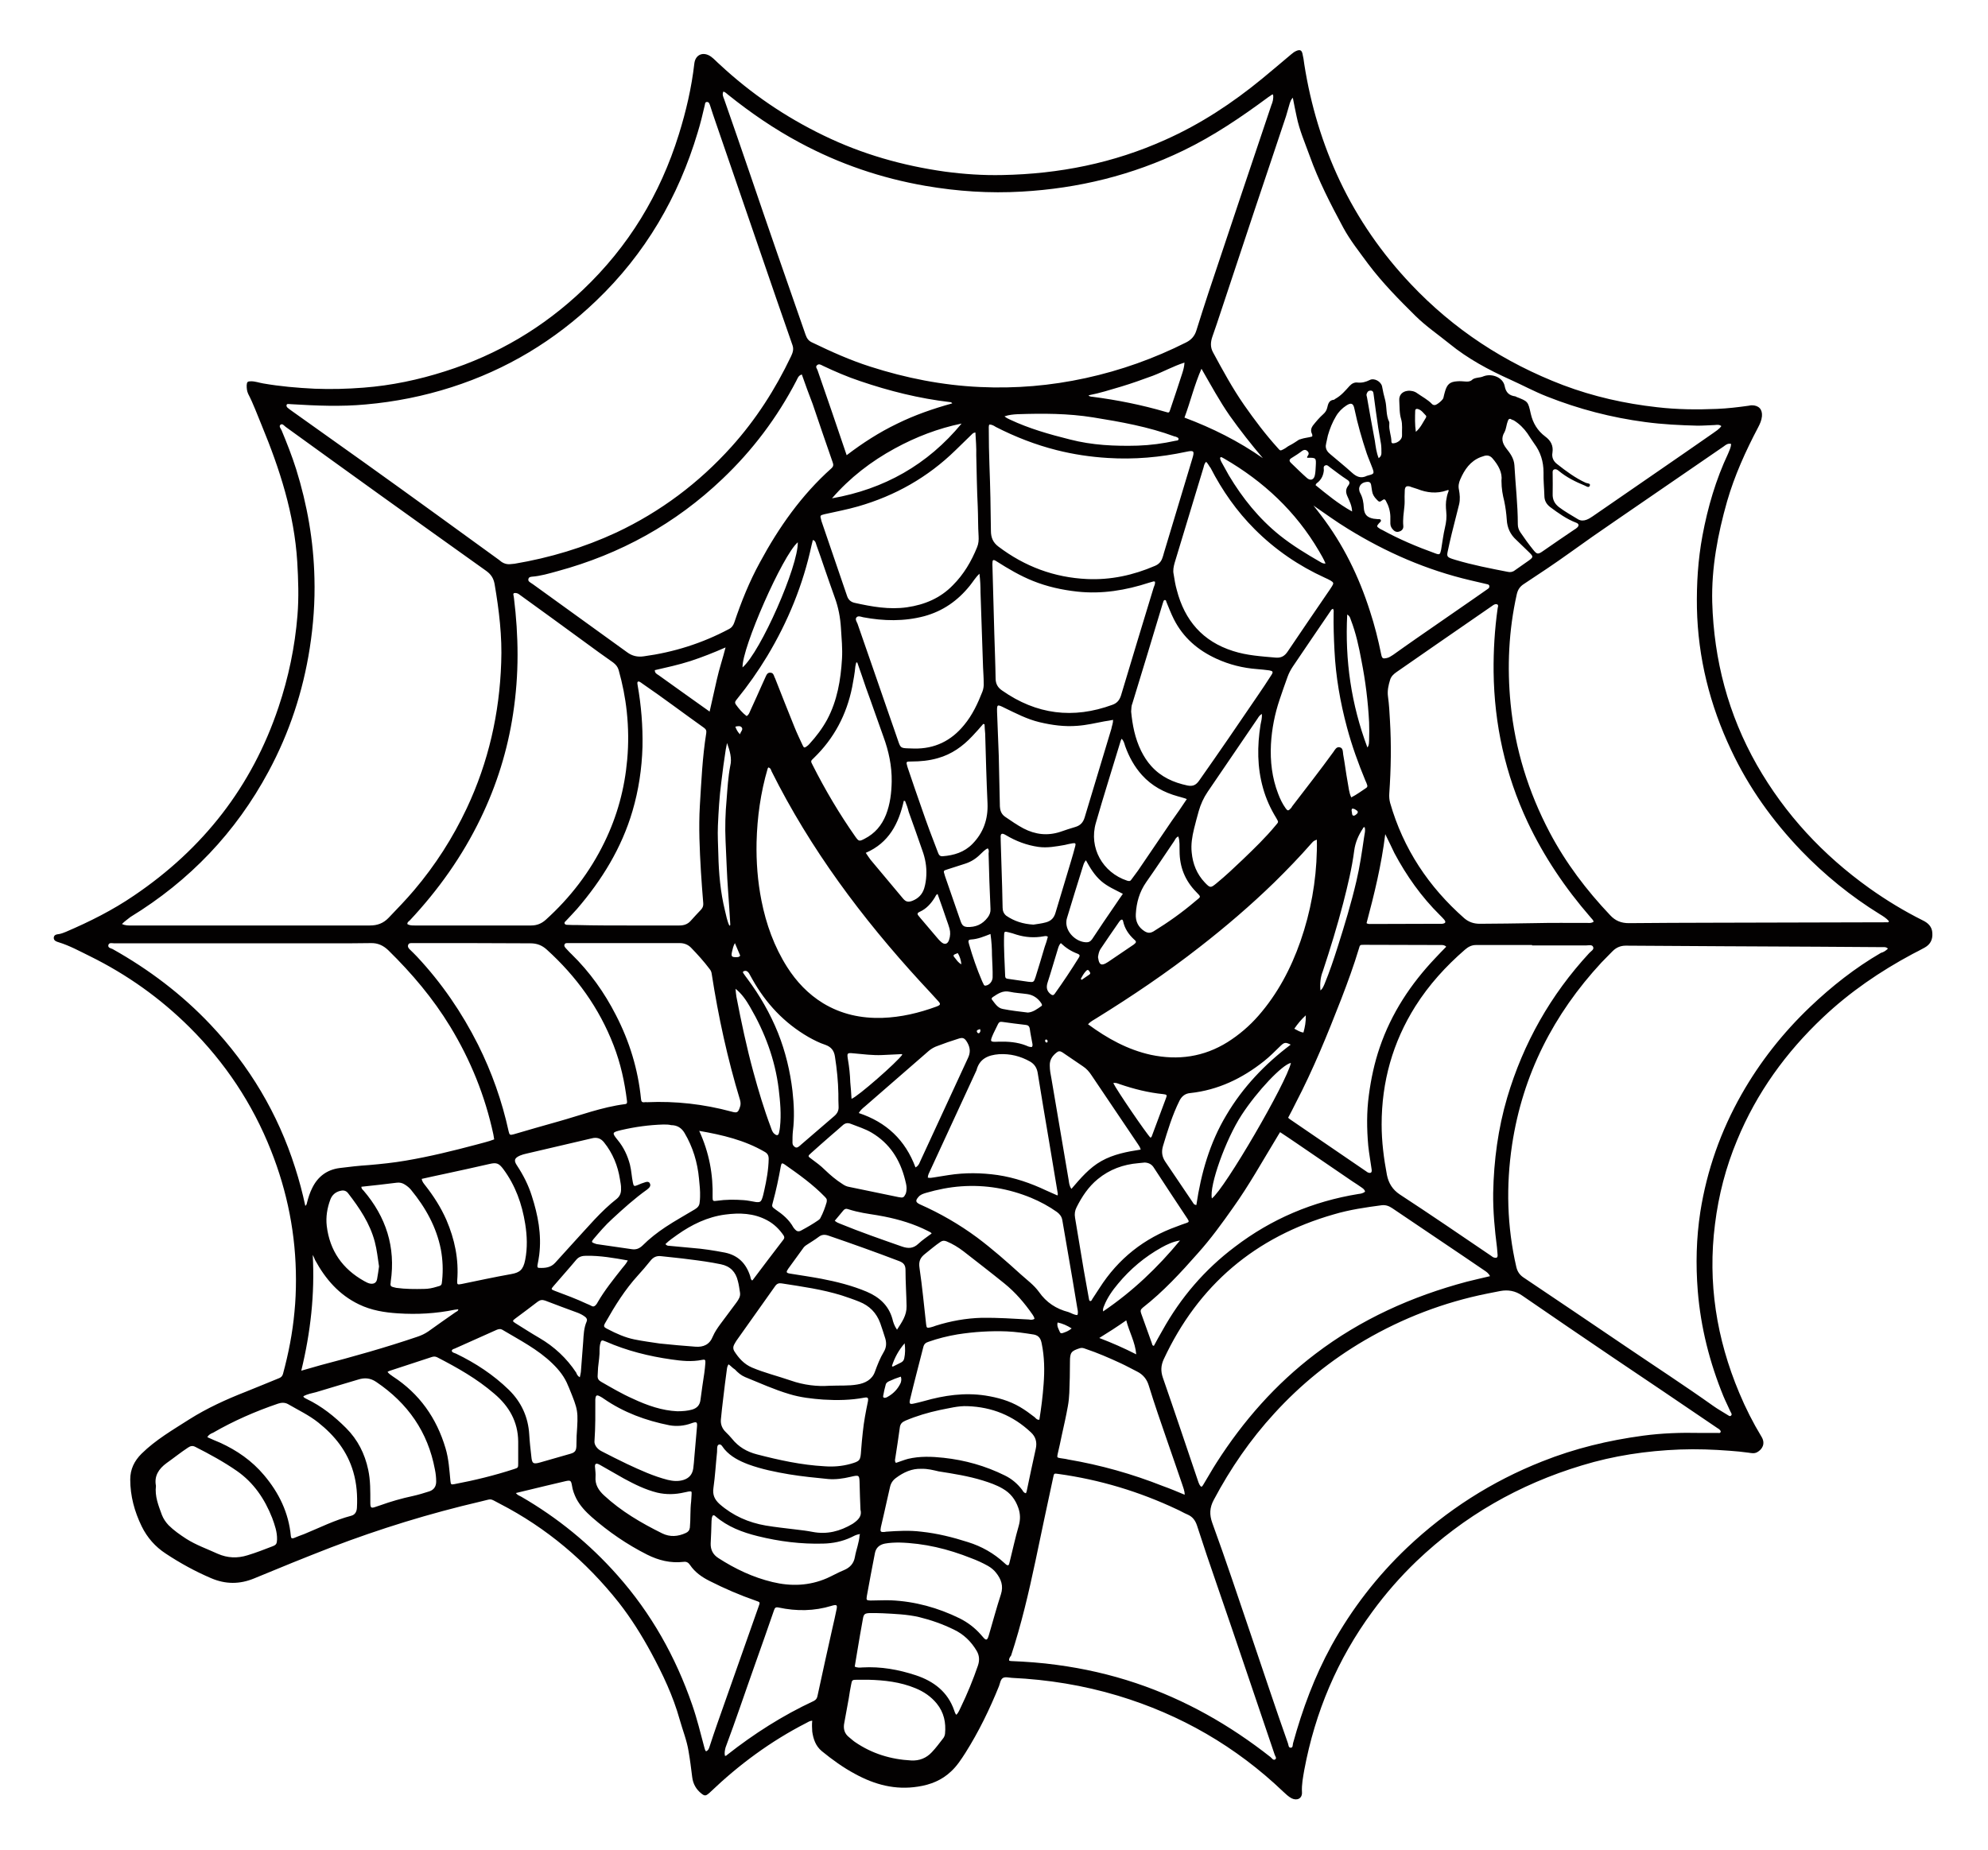 <?xml version="1.0" encoding="utf-8"?>
<!-- Generator: Adobe Illustrator 24.2.0, SVG Export Plug-In . SVG Version: 6.00 Build 0)  -->
<svg version="1.1" id="Layer_1" xmlns="http://www.w3.org/2000/svg" xmlns:xlink="http://www.w3.org/1999/xlink" x="0px" y="0px"
	 viewBox="0 0 935.7 871" style="enable-background:new 0 0 935.7 871;" xml:space="preserve">
<style type="text/css">
	.st0{fill:#030101;}
	.st1{display:none;fill:#D10202;}
	.st2{display:none;fill:#FEFEFE;}
	.st3{display:none;fill:#FDFDFD;}
</style>
<g>
	<path class="st0" d="M382.3,810.1c-1.2,0-2.1,0.7-2.9,1.1c-16.6,8.5-31.5,19.5-45,32.4c-0.3,0.3-0.6,0.6-0.9,0.8
		c-1.3,1.1-1.9,1.1-3.2,0.1c-2.6-2-4.1-4.6-4.5-7.9c-0.5-4-1-8.1-1.7-12.1c-0.8-5.1-2.8-10-4.2-15c-3.1-11.1-8-21.4-13.4-31.4
		c-4.5-8.3-9.5-16.3-15.3-23.7c-15.4-19.4-33.9-35.1-56-46.5c-5.2-2.7-3.2-2.3-9-1c-24,5.6-47.4,12.8-70.4,21.6
		c-12.1,4.7-24.2,9.6-36.2,14.6c-6.8,2.8-13.4,2.8-20.2-0.1c-7.5-3.2-14.6-7.1-21.4-11.6c-4.9-3.2-8.7-7.5-11.3-12.8
		c-3.4-7-5.4-14.3-5.4-22.1c0-4.8,1.9-8.7,5.3-12.1c6.7-6.6,14.7-11.2,22.5-16.2c8.4-5.3,17.4-9.4,26.6-13
		c5.3-2.1,10.5-4.3,15.7-6.4c1-0.4,1.5-1,1.8-2c2.6-9.6,4.5-19.3,5.4-29.2c0.5-5,0.7-10,0.7-15.1c0-21.1-4-41.4-11.8-61
		c-8.7-22-21.6-41.3-38.3-57.9c-13.8-13.7-29.4-24.8-46.8-33.4c-4.9-2.4-9.6-5-14.8-6.6c-1-0.3-2.3-0.7-2.3-2.1
		c0.1-1.6,1.5-1.6,2.7-1.8c1-0.2,2-0.6,3-1c11.2-4.8,22-10.2,32.1-17.1c32.5-22,55.5-51.3,68-88.7c4.7-14,7.7-28.4,8.9-43.1
		c0.7-8.5,0.4-16.9-0.1-25.4c-1.4-22.5-8.2-43.5-16.7-64.1c-2.1-5-3.9-10.1-6.4-14.9c-0.6-1.3-0.7-2.6-0.7-4
		c0.1-1.6,0.4-1.9,2.1-1.9c1.9,0,3.8,0.7,5.6,1c8,1.4,16.1,2.1,24.3,2.5c7.7,0.3,15.3,0.1,23-0.5c13.1-1,25.9-3.7,38.4-7.7
		c24.6-7.8,46.2-20.6,64.8-38.3c21.5-20.4,36.4-44.9,45.2-73.2c3.4-10.9,6-22,7.3-33.4c0.5-4.3,4.3-5.8,7.9-3.2
		c1.5,1.1,2.7,2.5,4.1,3.7c14.6,13.6,30.9,24.7,48.9,33.4c18.1,8.8,37.2,14.2,57.1,17c9,1.2,18,1.8,27,1.6
		c26.7-0.5,52.3-5.6,76.7-16.6c16.6-7.4,31.6-17.3,45.6-28.8c4.6-3.8,9.1-7.6,13.6-11.4c0.8-0.7,1.6-1.3,2.6-1.7
		c1.5-0.6,2.3-0.3,2.7,1.2c0.4,1.7,0.7,3.4,0.9,5.2c3,19.1,8.5,37.5,16.8,55c8.5,17.9,19.7,34,33.3,48.4
		c20.2,21.4,44.2,37.1,71.7,47.6c14.3,5.4,29,8.7,44.2,10.4c9.4,1.1,18.8,1.2,28.2,0.8c5-0.2,10-0.8,15-1.5c0.5-0.1,0.9-0.2,1.4-0.2
		c3.3,0,5.1,1.9,4.8,5.2c-0.2,1.9-0.9,3.5-1.8,5.2c-5.9,11.2-11.1,22.7-14.6,34.8c-4.4,15.5-7.4,31.3-7,47.5
		c0.8,27.2,7.5,52.8,21,76.6c13.3,23.3,31.1,42.4,52.9,58c8,5.7,16.4,10.8,25.2,15.2c2.5,1.2,4.4,3,4.5,6c0.2,3-0.9,5.3-3.6,6.8
		c-1.9,1.1-3.8,2-5.7,3c-15.3,8.2-29.5,17.9-42.1,29.8c-17.5,16.5-31.3,35.6-40.5,57.9c-5.3,12.7-8.7,25.8-10.4,39.5
		c-3.5,27.5,0.7,53.9,11.4,79.4c3,7.2,6.5,14.1,10.5,20.7c2,3.3,0.3,6-2.1,7.3c-1.3,0.7-2.7,0.4-4,0.2c-2.9-0.4-5.9-0.7-8.8-0.9
		c-7.8-0.6-15.6-0.9-23.5-0.6c-15.7,0.6-31.2,2.9-46.2,7.5c-29.5,8.9-55.5,23.8-77.8,45.1c-7.6,7.3-14.6,15.3-20.8,23.8
		c-16.4,22.3-26.9,47.2-32,74.4c-0.6,3.5-1.3,6.9-1.1,10.5c0.2,3-2.3,4.2-4.9,2.9c-1.5-0.8-2.7-2-3.9-3.1
		c-22.3-21.3-48.3-36.3-77.8-45.2c-16.3-4.9-33-7.6-50-8.4c-1.4-0.1-3.1-0.6-4.2,0.1c-1.1,0.7-1.3,2.5-1.8,3.8
		c-4.4,10.9-9.5,21.4-15.8,31.4c-2,3.1-4,6.2-6.7,8.7c-4.4,4.2-9.7,6.3-15.6,7.2c-10.7,1.7-20.4-0.9-29.7-6
		c-5.6-3-10.7-6.7-15.6-10.7c-2.9-2.4-4-5.7-4.5-9.2C382.2,813.4,382.1,811.8,382.3,810.1z M404.5,722.3c-1.5,0.1-2.7,0.9-4,1.5
		c-4.1,1.9-8.5,2.8-13,2.9c-10.4,0.3-20.7-1-30.8-3.5c-7.3-1.8-14.2-4.4-20-9.4c-0.3-0.3-0.6-0.5-1.1-0.4c-0.7,0.8-0.6,1.8-0.7,2.7
		c-0.1,3.5-0.2,7-0.4,10.5c-0.1,3,1.1,5.3,3.6,6.9c7.9,5.1,16.3,9.1,25.5,11.3c8.7,2.1,17.3,1.8,25.6-1.8c2.7-1.2,5.3-2.7,8-3.8
		c2.9-1.2,4.7-3.2,5.2-6.3c0.6-3.4,2-6.7,2.2-10.3c0.2-0.1,0.2-0.2,0.1-0.3C404.7,722,404.5,722.1,404.5,722.3z M599.2,44.5
		c-0.3,0-0.5,0-0.6,0.1c-0.5,0.4-1,0.7-1.6,1.1c-12.7,9.4-25.8,18.3-40.1,25.2c-24,11.6-49.4,17.8-75.9,19.3
		c-15.2,0.9-30.3-0.1-45.4-2.7c-20.8-3.6-40.5-10.3-59.1-20.3c-12-6.4-23.2-14.1-33.8-22.6c-0.7-0.5-1.2-1.2-2.2-1.5
		c-0.7,1.3-0.1,2.5,0.3,3.5c4.1,11.8,8.2,23.5,12.2,35.3c8.6,25.3,17.4,50.6,26.2,75.8c0.6,1.7,1.5,2.9,3.2,3.6
		c8.9,4.3,17.8,8.3,27.2,11.3c16.8,5.4,34,8.8,51.6,9.6c16.8,0.8,33.3-0.6,49.8-4.2c16.5-3.6,32.2-9.2,47.3-16.8
		c2.4-1.2,4-3,4.8-5.6c1.8-5.9,3.8-11.9,5.7-17.8c9.8-29.4,19.7-58.9,29.6-88.3C599,48.1,599.5,46.4,599.2,44.5z M240.1,265.6
		c0.7-0.1,1.4-0.1,2.1-0.2c16.6-2.8,32.6-7.6,47.9-14.7c20.8-9.8,38.8-23.3,54.2-40.4c11.5-12.8,20.6-27,28-42.5
		c0.8-1.7,1.4-3.3,0.7-5.3c-5.1-14.5-10-28.9-15-43.4c-7-20.4-14-40.7-21-61.1c-1-2.8-1.9-5.6-2.8-8.4c-0.3-0.7-0.4-1.6-1.5-1.6
		c-1,0.1-0.8,1-1,1.6c-1,4.3-2,8.5-3.3,12.7c-9.1,30.5-24.7,57.2-47.8,79.3c-19.6,18.8-42.2,32.4-68.1,40.7
		c-13.1,4.2-26.6,6.9-40.3,8.1c-11.6,1.1-23.3,0.6-34.9-0.1c-0.5,0-1-0.1-1.4-0.1c-0.4,0-0.8-0.1-1,0.4c-0.2,0.5,0.1,1,0.4,1.3
		c0.7,0.6,1.4,1.1,2.1,1.6c22.7,16.1,45.4,32.3,68,48.7c9.8,7.1,19.7,14.3,29.5,21.4C236.2,264.8,237.9,265.8,240.1,265.6z
		 M57.4,435c1.7,0.8,3.1,0.7,4.5,0.7c37.4,0,74.8,0,112.2,0c3.5,0,6.3-1,8.8-3.6c4.1-4.3,8.2-8.5,12-13c10-11.8,18.2-24.6,24.8-38.6
		c10.2-21.7,15.4-44.6,16.2-68.5c0.5-12.4-1-24.7-3.1-37c-0.5-2.8-1.7-4.6-3.9-6.2c-16.7-11.9-33.3-23.8-49.9-35.7
		c-14.9-10.7-29.7-21.4-44.5-32.1c-0.7-0.5-1.5-1.7-2.4-1.1c-1,0.7,0,1.8,0.4,2.6c2.5,6,4.9,12.1,6.9,18.4
		c5.2,16.7,8.2,33.8,8.6,51.3c0.3,11-0.5,22-2.2,32.9c-3.2,20.5-9.6,39.9-19.4,58.1c-15.4,28.7-37.2,51.5-65,68.5
		C60.2,432.7,58.8,433.6,57.4,435z M800.1,674.6c2.8,0,5.6,0,8.4,0c0.5,0,1,0.2,1.3-0.3c0.3-0.6-0.2-1-0.6-1.4
		c-0.2-0.2-0.4-0.3-0.6-0.4c-8.6-5.8-17.2-11.7-25.8-17.5c-7.9-5.3-15.8-10.6-23.6-15.9c-14.3-9.7-28.6-19.4-42.8-29.2
		c-3.2-2.2-6.6-2.8-10.3-2.1c-2,0.4-4.1,0.8-6.1,1.2c-20.4,4.1-39.7,11.5-57.7,22c-15.9,9.3-30.1,20.8-42.5,34.4
		c-11.3,12.3-20.7,26-28.5,40.7c-2,3.7-2.1,7-0.7,10.9c6.4,17.5,12.2,35.1,18.2,52.7c5.8,17,11.4,34.1,17.4,51
		c0.3,0.8,0.2,2.1,1.3,2.1c1.1,0,0.9-1.3,1.1-2.1c4.4-16,10.1-31.4,18.1-46c9.5-17.2,21.4-32.6,35.6-46.1
		c18.6-17.6,39.8-31.2,63.6-40.6c15.3-6.1,31.1-9.9,47.4-12.1C782.2,674.7,791.2,674.4,800.1,674.6z M814.8,209
		c-1.5-0.4-2.5,0.4-3.4,1.1c-17.1,11.7-34.1,23.4-51.1,35.1c-7.2,4.9-14.3,9.9-21.4,15c-7.1,5.1-14.3,9.9-21.6,14.7
		c-1.9,1.2-2.9,2.7-3.4,4.9c-3.8,17-4.6,34.2-2.9,51.5c2.1,21.4,8.4,41.6,18.4,60.6c7.6,14.4,17.3,27.2,28.5,39
		c2.4,2.6,5.2,3.7,8.7,3.7c13.3-0.1,26.5-0.2,39.8-0.2c26.9-0.1,53.7-0.1,80.6-0.2c0.2,0,0.5,0,0.7,0c0.5-0.1,1.1,0.3,1.4-0.5
		c-1.2-1.4-2.8-2.4-4.3-3.3c-13.6-8.4-25.9-18.4-37-29.9c-13.5-14.1-24.7-29.7-33-47.4c-10-21.1-15.6-43.4-16.1-66.8
		c-0.2-11.4,0.5-22.8,2.6-34.1c2.5-13.4,6.3-26.4,12.1-38.7C814,212,814.7,210.7,814.8,209z M888.6,446.6c-0.9-0.9-1.9-0.7-2.7-0.7
		c-10-0.1-20-0.1-30-0.2c-13.4-0.1-26.9-0.1-40.3-0.2c-0.3,0-0.6,0-1,0c-16.5-0.1-32.9-0.2-49.4-0.3c-2.5,0-4.5,0.9-6.2,2.6
		c-1.7,1.8-3.5,3.5-5.2,5.3c-22.6,24.4-37.1,52.8-42.1,85.8c-2.9,19.3-2.4,38.6,2,57.6c0.5,2.1,1.5,3.6,3.2,4.8
		c16.1,10.8,32.2,21.7,48.3,32.6c13.7,9.3,27.7,18.4,41.2,28c2.1,1.5,4.3,2.7,6.5,4.1c0.6,0.3,1.3,1.1,1.9,0.4
		c0.6-0.6-0.1-1.3-0.4-2c-1-2.3-2.2-4.6-3.2-7c-6.5-15.9-10.7-32.4-12.1-49.6c-1-12.5-0.7-24.9,1.2-37.3c3.1-19.6,9.6-38,19.4-55.3
		c8.7-15.3,19.5-29,32.3-41.2c10.2-9.7,21.1-18.3,33.3-25.4C886.5,448.3,887.6,447.6,888.6,446.6z M617.6,205.5
		c0.2-0.6,0-1.1-0.2-1.5c-0.6-1.3-0.2-2.6,0.5-3.6c1.5-1.9,3.1-3.8,4.9-5.4c1-0.9,1.6-1.8,1.9-3.1c0.4-1.7,0.8-3.5,3.1-3.7
		c0.3,0,0.5-0.4,0.8-0.5c2.7-1.5,4.6-3.8,6.6-6c1.1-1.2,2.4-1.8,3.8-1.6c2.1,0.2,3.9-0.3,5.7-1.2c2.1-1.1,5.3,0.7,5.8,3
		c0.4,2.2,0.9,4.5,1.5,6.6c0.8,3.3,0.3,6.9,1.8,10c0.2,0.4,0.1,0.9,0.1,1.4c-0.2,2.7,1,5.3,1,8c0,0.5,0.3,0.9,0.9,0.8
		c2-0.1,4.2-1.8,4.1-3.7c-0.1-2.5,0.3-5.2-0.4-7.6c-0.9-2.9-0.7-5.8-0.9-8.8c-0.2-2.6,1.4-4.3,3.9-4.6c1.6-0.2,3.3,0.2,4.5,1.1
		c2.4,1.7,5,3,7,5.1c0.4,0.4,0.8,0.5,1.3,0.5c1,0,4-2.5,4.1-3.5c0.2-0.9,0.4-1.8,0.7-2.8c1-3.5,2.3-4.7,5.9-4.9
		c1.2-0.1,2.4,0,3.6,0.1c1.1,0.1,2.3,0.1,3.2-0.7c0.8-0.8,1.8-0.9,2.8-1.1c0.9-0.1,1.9-0.3,2.8-0.7c3.9-1.4,9,0.6,9.8,4.6
		c0.6,3.2,2.2,4.5,5,4.9c0.2,0,0.3,0.1,0.4,0.2c5.6,2.2,5.6,2.1,6.9,8c1,4.4,3.2,8,6.8,10.7c2.6,1.9,3.9,4.3,3.4,7.6
		c-0.4,2.1,0.4,4,2.1,5.3c4.3,3.4,8.6,6.6,13.6,8.9c0.7,0.3,2.3,0.2,1.9,1.3c-0.4,1.3-1.7,0.3-2.4,0c-4.4-1.8-8.6-3.9-12.2-6.9
		c-0.6-0.5-1.3-1-2.2-0.7c-0.9,0.4-0.7,1.3-0.7,2.1c0,3.1,0.1,6.2,0,9.4c-0.1,2.7,0.9,4.6,2.9,6.2c2.9,2.2,6,3.9,9.1,5.8
		c1.2,0.7,2.6,0.7,3.9,0.2c1.1-0.4,2-1,2.9-1.6c10.2-7,20.4-14.1,30.6-21.1c8.7-6,17.4-12,26-18c1.4-1,2.9-1.9,4-3.4
		c-1-0.8-2.1-0.6-3.1-0.5c-2.7,0.1-5.4,0.3-8.1,0.3c-8.2-0.2-16.4-0.6-24.6-1.7c-15.9-2.1-31.3-6.1-46.2-12
		c-5.9-2.3-11.6-5.4-17.4-8c-10.2-4.6-19.9-9.8-28.6-16.9c-5.3-4.3-10.9-8.1-15.8-12.9c-7.9-7.8-15.7-15.7-22.4-24.6
		c-4.1-5.6-8.5-11.1-11.8-17.2c-5.9-11-11.6-22-15.8-33.8c-2.2-6.1-4.8-12-6.1-18.4c-0.6-2.8-1.2-5.7-1.8-8.9
		c-0.9,0.9-1.1,1.7-1.4,2.5c-0.6,2.1-1.2,4.1-1.8,6.2c-4.9,14.8-9.9,29.5-14.8,44.2c-5.3,16-10.6,32-15.9,47.9
		c-1.3,3.9-2.6,7.9-4,11.8c-0.8,2.4-1,4.8,0.3,7.2c4.6,8.5,9.2,17,14.7,24.9c4.9,7,10,13.8,15.8,20.2c1.2,1.4,1.2,1.4,2.9,0.5
		c1-0.5,1.8-1.3,2.7-1.7c1.6-0.8,3-1.8,4.4-2.7c0.3-0.2,0.6-0.1,0.9-0.3C614.1,206.1,616,206,617.6,205.5z M232.6,536.4
		c-0.1-0.9-0.3-1.6-0.4-2.4c-3.9-18.1-10.7-34.9-20.3-50.7c-8.1-13.3-18-25-29.1-35.9c-2.4-2.3-5-3.5-8.3-3.4
		c-5.9,0.1-11.8,0.1-17.7,0.1c-13.5,0-27,0-40.5,0c-20.9,0-41.7,0-62.6,0c-0.9,0-2.3-0.5-2.7,0.8c-0.3,1.4,1.2,1.5,2,1.9
		c17.1,9.6,32.6,21.3,46.1,35.6c18.3,19.4,31.7,41.8,39.8,67.3c1.9,5.9,3.5,11.9,4.8,18c0.6-0.4,0.7-1,0.8-1.5
		c0.6-2.3,1.3-4.6,2.4-6.8c2.6-5.4,6.9-8.7,12.9-9.5c4.6-0.6,9.2-1.1,13.8-1.4c5.8-0.5,11.6-1.1,17.4-2.1
		c11.2-1.9,22.2-4.6,33.1-7.5C226.9,538.1,229.8,537.5,232.6,536.4z M475,781.8c0.3,0.1,0.6,0.2,0.9,0.2c7.2,0.3,14.3,0.8,21.5,1.8
		c12.7,1.7,25.1,4.5,37.3,8.6c23.2,7.8,44.1,19.7,63.3,34.8c0.6,0.5,1.3,1.7,2.2,1.1c0.9-0.6-0.1-1.6-0.3-2.4
		c-9.1-26.7-18-53.4-27.2-80c-3.2-9.2-6.3-18.4-9.3-27.7c-0.8-2.4-2.1-4.2-4.5-5.2c-1.7-0.7-3.3-1.7-4.9-2.4
		c-17.8-8.4-36.4-14-55.9-16.7c-2-0.3-2-0.3-2.4,1.7c-2.8,13-5.6,26.1-8.3,39.1c-3.2,15.1-6.7,30.1-11.5,44.7
		C475.3,780.2,474.8,780.9,475,781.8z M191.7,435c1,0.7,2.2,0.7,3.4,0.7c18.3,0,36.6,0,54.9,0c2.7,0,4.9-0.9,6.9-2.7
		c11.5-10.4,20.8-22.5,27.6-36.5c6-12.3,9.5-25.2,10.7-38.8c0.7-7.6,0.6-15.2-0.2-22.7c-0.7-6.6-2-13.1-3.8-19.5
		c-0.4-1.5-1.3-2.6-2.6-3.6c-4.6-3.2-9.1-6.5-13.6-9.8c-10.1-7.4-20.3-14.8-30.4-22.1c-0.5-0.4-1-0.7-1.7-0.8
		c-0.9-0.1-1.5,0-1.2,1.1c0.1,0.4,0.1,0.8,0.2,1.2c1.1,8.9,1.7,17.8,1.7,26.8c0,9.3-0.7,18.5-2.1,27.7c-2.6,17.2-7.7,33.6-15.3,49.3
		c-8.6,17.8-19.9,33.7-33.4,48.1C192.3,433.8,191.7,434.2,191.7,435z M701.3,600.8c-0.6-1.3-1.6-2-2.5-2.6c-3.4-2.3-6.9-4.7-10.3-7
		c-11.1-7.5-22.1-14.9-33.2-22.4c-1.5-1-3-1.6-4.9-1.4c-7.6,1-15.2,2.1-22.6,4.3c-37,10.6-63.8,33.3-80.1,68.3
		c-1.3,2.9-1.4,5.5-0.4,8.5c5.6,16.1,11,32.3,16.5,48.5c0.2,0.7,0.5,1.4,0.8,2c0.7,1.2,1.1,1.2,1.8-0.1c2.1-3.4,4-6.9,6.2-10.3
		c12.6-19.7,27.8-37,46.5-51.2c21.4-16.3,45.4-27.1,71.3-34C694,602.5,697.5,601.7,701.3,600.8z M750.1,433.9
		c-0.3-1-1.1-1.5-1.6-2.2c-11.8-13.6-21.8-28.4-29.5-44.7c-10.5-22.4-15.7-46-16-70.7c-0.1-10,0.5-20,1.9-29.9
		c0.1-0.6,0.5-1.4-0.1-1.8c-0.6-0.4-1.4-0.1-2,0.3c-0.3,0.2-0.7,0.5-1,0.7c-8.7,6-17.5,12.1-26.2,18.1c-6.1,4.2-12.2,8.5-18.3,12.7
		c-1.3,0.9-2.5,2-3,3.6c-0.8,2.6-1.4,5.2-1,8c0.5,3.6,0.7,7.3,0.9,11c0.7,11.5,0.5,23-0.3,34.5c-0.1,1.6,0,3,0.4,4.5
		c6.2,21.6,18.1,39.5,34.9,54.3c2.1,1.8,4.5,2.6,7.3,2.6c8.5-0.1,16.9-0.1,25.4-0.3c8.5-0.2,16.9-0.1,25.4-0.1
		C748,434.5,749,434.7,750.1,433.9z M721.1,445.1c0-0.1,0-0.1,0-0.2c-8.8,0-17.6,0-26.4,0c-2.1,0-3.7,0.9-5.2,2.2
		c-9,7.8-16.9,16.5-23.3,26.6c-10.7,17-15.9,35.6-15.9,55.7c0,8,1,15.9,2.5,23.8c0.8,3.9,2.7,6.9,6,9.1c14.4,9.4,28.7,19.2,43,28.9
		c0.5,0.4,1,0.8,1.7,0.9c0.9,0.2,1.4-0.1,1.4-1.1c-0.1-1.2-0.2-2.4-0.3-3.6c-1.1-8.6-1.9-17.1-1.8-25.8c0.3-15.3,2.3-30.3,6.6-44.9
		c7.6-25.6,20.4-48.3,38.6-68c0.8-0.9,2.5-1.7,1.8-3c-0.5-1.1-2.2-0.6-3.4-0.6C738,445.1,729.5,445.1,721.1,445.1z M377.4,176.3
		c-1.7,0.5-2,1.9-2.6,3c-9,17.3-20.6,32.7-34.7,46.1c-22.2,21.2-48.2,35.5-77.7,43.5c-4,1.1-8,2.3-12.1,2.6
		c-0.7,0.1-1.4,0.2-1.6,1.1c-0.2,0.9,0.4,1.3,1,1.7c0.4,0.3,0.8,0.5,1.2,0.8c14.8,10.7,29.5,21.3,44.3,32c2.3,1.7,4.8,2.3,7.7,1.9
		c14.1-1.9,27.5-6.1,40.1-12.8c1.4-0.7,2.1-1.7,2.6-3.1c3.3-9.8,7.1-19.3,12.1-28.4c8.9-16.5,19.6-31.7,33.6-44.2
		c1.1-1,1-1.8,0.6-2.9c-3.2-9.1-6.3-18.3-9.4-27.4C380.7,185.6,379.1,181.1,377.4,176.3z M222.4,444C222.4,444,222.4,444,222.4,444
		c-9.4,0-18.9,0-28.3,0c-0.8,0-1.7-0.1-2,0.9c-0.3,0.9,0.2,1.5,0.8,2.1c1.1,1.1,2.3,2.2,3.4,3.4c11.6,12.4,21.1,26.3,28.7,41.4
		c6.5,13,11.3,26.6,14.4,40.8c0.4,1.7,0.6,1.9,2.4,1.4c7-2.1,13.9-4,20.9-6c10.4-2.9,20.6-6.8,31.5-8.2c1-0.1,1-0.7,0.9-1.5
		c-1.1-9-3-17.7-6.3-26.2c-6.8-17.6-17.5-32.4-31.4-45c-2.3-2.1-4.7-3-7.8-3C240.4,444.1,231.4,444,222.4,444z M465.6,199.9
		c-0.3,0.8-0.2,1.6-0.2,2.4c0,5.5,0.1,11,0.3,16.5c0.4,10.4,0.6,20.8,0.7,31.1c0,3.2,1,5.5,3.5,7.4c12.4,9.4,26.3,14.6,41.8,15.3
		c11.1,0.5,21.7-1.8,31.9-6.2c1.7-0.7,2.9-1.9,3.5-3.7c0.3-0.8,0.5-1.5,0.7-2.3c4.5-14.8,8.9-29.7,13.4-44.5c1.1-3.6,0.8-4-2.9-3.2
		c-12.2,2.6-24.4,3.7-36.9,2.9c-8.2-0.5-16.2-1.7-24.1-3.7c-9.9-2.5-19.4-6.2-28.6-10.9C467.9,200.5,466.9,199.8,465.6,199.9z
		 M361.6,361.3c-0.1,0.2-0.2,0.4-0.3,0.6c-3.3,11.3-4.9,22.8-5.2,34.5c-0.2,9.3,0.5,18.5,2.3,27.6c2.2,11.1,6,21.7,12.1,31.3
		c4.4,6.9,9.9,12.7,16.9,17c8.6,5.2,17.9,7.2,27.9,6.9c8.8-0.3,17.2-2.3,25.4-5.3c2.1-0.8,2.2-1.2,0.7-2.8c-2.7-3-5.4-5.9-8.1-8.8
		c-27.6-30.1-51.9-62.6-70.2-99.3C362.9,362.3,362.6,361.5,361.6,361.3z M619.8,395.3c-1.5,0.6-1.5,0.6-2.5,1.7
		c-5.6,6.4-11.5,12.5-17.5,18.4c-11.1,10.8-22.9,20.9-35.1,30.4C549.1,458,532.8,469,516,479.4c-1.3,0.8-2.7,1.5-3.9,2.8
		c9.1,6.7,18.7,12,29.6,14.4c12.8,2.7,24.9,1,36.1-6c5.4-3.4,10.3-7.6,14.5-12.4c9-10.3,15.3-22.2,19.8-35.1
		c4.8-13.8,7.4-28.1,7.7-42.7C619.9,398.7,619.8,397.1,619.8,395.3z M295.3,435.7c8.2,0,16.3,0,24.5,0c2.1,0,3.9-0.6,5.3-2.2
		c1.6-1.8,3.2-3.5,4.9-5.3c0.8-0.9,1.1-1.8,1-3c-0.4-5-0.8-10-1.1-15c-0.6-10.3-1.1-20.6-0.5-30.9c0.7-11.4,1.2-22.8,3-34.1
		c0.2-1.2-0.1-1.9-1.1-2.6c-9.7-6.9-19.2-14.1-29-20.8c-0.4-0.3-0.8-0.6-1.2-0.8c-0.8-0.4-1.2,0-1.1,0.8c0,0.2,0.1,0.5,0.1,0.7
		c1.7,9.6,2.5,19.3,2.3,29.1c-0.3,10.3-1.8,20.3-4.7,30.2c-5.1,17.4-14.4,32.5-26.1,46.1c-1.7,1.9-3.5,3.8-5.2,5.6
		c-0.3,0.3-0.8,0.6-0.7,1.2c0.2,0.6,0.8,0.7,1.4,0.7c1.7,0.1,3.3,0.1,5,0.1C279.8,435.7,287.6,435.7,295.3,435.7z M543.6,273.8
		c-0.3,0-0.5-0.1-0.6-0.1c-0.7,0.2-1.4,0.4-2.1,0.6c-11,3.6-22.3,5.5-34,4.2c-7.1-0.8-14-2.3-20.7-5c-6-2.4-11.6-5.7-17.1-9.2
		c-1.7-1.1-2-0.8-2,1.1c0,0.2,0,0.3,0,0.5c0.3,10.9,0.6,21.7,0.9,32.6c0.2,6.9,0.5,13.9,0.6,20.8c0,2.6,1,4.4,3.1,5.8
		c16.1,11.3,33.4,13.5,51.9,6.7c2.2-0.8,3.3-2.2,4-4.3c5.1-17,10.2-33.9,15.4-50.9C543.3,275.8,543.8,274.9,543.6,273.8z M293.9,444
		C293.9,444,293.9,444,293.9,444c-8.9,0-17.7,0-26.6,0c-0.6,0-1.3-0.1-1.6,0.7c-0.3,0.7,0.2,1.2,0.6,1.7c0.9,0.9,1.7,1.9,2.7,2.8
		c8.6,8.4,15.5,18.1,20.9,28.7c6.4,12.4,10.4,25.5,11.8,39.4c0.1,1.2,0.4,1.8,1.7,1.6c0.4-0.1,0.8,0,1.2,0
		c13.4-0.6,26.6,0.9,39.6,4.4c2.8,0.8,3.2,0.5,4.1-2.2c0.4-1.1,0.3-2.2,0-3.3c-5.9-19.4-10.2-39.2-13.3-59.2c-0.1-0.9-0.4-1.7-1-2.4
		c-2.7-3.6-5.7-6.9-8.8-10.1c-1.4-1.4-3.2-2.1-5.2-2.1C311.4,444,302.7,444,293.9,444z M459.1,203.6c-1,0.1-1.4,0.6-1.8,1
		c-2.5,2.4-5,4.9-7.6,7.4c-13,12.7-28.4,21.4-45.8,26.4c-5.2,1.5-10.6,2.5-15.9,3.7c-2,0.5-2.1,0.6-1.5,2.6c0,0.2,0.1,0.3,0.1,0.5
		c4,11.8,8.1,23.6,12.1,35.4c0.6,1.8,1.8,2.8,3.5,3.2c8.1,1.8,16.3,3.3,24.7,2.1c8.3-1.2,15.7-4.3,21.6-10.4
		c5.1-5.1,8.7-11.2,11.4-17.9c0.7-1.7,0.8-3.4,0.7-5.2c-0.3-4.6-0.2-9.3-0.4-13.9c-0.4-8.1-0.5-16.1-0.7-24.2
		C459.6,210.7,459.3,207.2,459.1,203.6z M567.7,217.4c-0.8,0.8-1,1.7-1.2,2.6c-1.1,3.7-2.3,7.5-3.4,11.2
		c-3.4,11.2-6.8,22.5-10.2,33.7c-0.5,1.8-0.9,3.6-0.5,5.4c0.4,2.5,0.8,5.1,1.5,7.5c3.7,14.3,12.2,24.2,26.5,28.7
		c6.5,2.1,13.3,2.5,20.1,3.1c2.6,0.2,4.2-0.8,5.6-2.9c6.1-9.1,12.3-18.1,18.5-27.2c0.8-1.2,1.7-2.4,2.4-3.6c0.8-1.3,0.7-1.7-0.6-2.5
		c-0.9-0.5-1.8-1-2.8-1.4c-12.3-5.6-23.4-13.2-33-22.8c-8.5-8.5-15.3-18.2-20.8-28.9C569.1,219.5,568.7,218.4,567.7,217.4z
		 M242.8,702.9c0.8,1,1.7,1.3,2.5,1.7c17.1,9.9,32.2,22.2,45.3,37c15.9,17.9,27.4,38.4,35.2,61c2.3,6.6,3.9,13.3,5.7,20
		c0.2,0.7,0.3,1.3,0.8,1.9c1.2-0.5,1.4-1.4,1.7-2.3c1.2-3.6,2.3-7.1,3.6-10.7c6.5-18.4,13-36.9,19.5-55.3c0.7-1.9,0.7-1.9-1.3-2.6
		c-7.5-2.6-14.7-5.7-21.8-9.3c-3.6-1.8-6.9-4.1-9.2-7.5c-0.8-1.2-1.7-1.7-3.1-1.5c-6.1,0.7-11.7-0.7-17.1-3.4
		c-9.5-4.8-18.1-10.7-26.1-17.7c-2.8-2.5-5.4-5.2-7.2-8.6c-1-2-1.8-4.1-2.1-6.3c-0.4-2.3-0.7-2.5-3-2c-3,0.7-5.9,1.4-8.9,2.1
		C252.6,700.5,247.8,701.7,242.8,702.9z M606.3,526.2c0.3,0.3,0.5,0.5,0.8,0.7c12,8.2,24,16.4,36,24.6c0.3,0.2,0.5,0.4,0.8,0.5
		c1.3,0.5,1.9,0,1.7-1.4c-0.5-3.7-1.2-7.4-1.6-11.2c-0.7-8-0.8-15.9,0.3-23.9c1-7.6,2.6-15.1,5.1-22.4c5.5-16.1,14.6-29.9,26.3-42.2
		c1.7-1.8,3.3-3.5,5-5.2c-0.9-0.9-1.8-0.8-2.7-0.8c-12,0-24-0.1-36-0.1c-1.9,0-1.9,0-2.4,1.8c-2.4,8-5.3,15.9-8.3,23.7
		c-6.5,16.7-13.2,33.2-21.5,49.1C608.7,521.7,607.5,523.9,606.3,526.2z M461,270.1c-2,1.9-3.1,3.9-4.5,5.6
		c-5.7,7.1-12.7,12-21.5,14.4c-9.5,2.5-19.1,2.3-28.7,0.5c-1-0.2-2.4-0.9-3.2,0.1c-0.7,0.8,0.1,2,0.5,2.9c5,14.3,9.9,28.6,14.9,43
		c1.5,4.2,2.9,8.4,4.4,12.7c0.9,2.6,1.3,2.9,4.2,3c1,0,2.1,0.1,3.1,0.1c9.7,0.2,17.5-3.6,23.6-11.1c3.9-4.7,6.4-10.1,8.6-15.7
		c0.5-1.3,0.7-2.8,0.6-4.2c0-2.4-0.2-4.8-0.3-7.2c-0.4-11.8-0.8-23.6-1.2-35.4C461.5,276.1,461.4,273.3,461,270.1z M532.4,335
		c0.6,6.3,1.8,12.6,4.7,18.5c1.3,2.6,2.8,5,4.8,7.2c4.6,5.1,10.4,7.7,17,9.1c2.6,0.5,4-0.2,5.5-2.3c9.3-13.2,18.4-26.5,27.5-39.9
		c2.2-3.2,4.4-6.5,6.5-9.8c1-1.5,0.7-1.9-1-2.2c-1.9-0.3-3.8-0.4-5.7-0.6c-6.7-0.5-13.1-2.1-19.2-4.9c-8.7-4-15.6-9.9-20-18.6
		c-1.3-2.6-2.4-5.4-3.5-8.1c-0.1-0.4-0.2-0.9-0.6-0.9c-0.6-0.1-0.8,0.5-0.9,0.9c-0.1,0.3-0.2,0.6-0.3,0.9
		c-4.7,15.6-9.4,31.2-14.2,46.8C532.5,332.2,532.5,333.5,532.4,335z M390.2,652.4c5.2-0.2,9.3,0.1,13.3-0.6c3.7-0.6,7-2.3,8.3-6
		c1.2-3.3,2.4-6.4,4.2-9.4c1.2-2,1.3-4.1,0.7-6.2c-0.7-2.4-1.6-4.9-2.4-7.3c-1.8-4.9-5.1-8.2-9.9-10.1c-2.7-1.1-5.4-2-8.1-2.9
		c-9.3-2.9-18.8-4.2-28.4-5.7c-1.3-0.2-2.2,0.1-3,1.2c-6.1,8.6-12.2,17.2-18.3,25.8c-0.4,0.6-0.7,1.2-1.1,1.9c-0.5,1-0.5,2,0.1,3
		c2.1,3.3,4.6,6.1,8.3,7.7c5.9,2.5,12.1,4,18.2,6.1C378.3,652.1,384.8,652.8,390.2,652.4z M436.7,554.4c1,0.3,2,0,2.9-0.1
		c2.3-0.3,4.6-0.8,6.9-1.1c7.7-1.2,15.4-1.1,23.1,0c8,1.2,15.5,3.8,22.7,7.2c1.8,0.8,3.6,1.6,5.4,2.4c0.3-0.5,0.2-0.9,0.1-1.3
		c-1.4-8.2-2.7-16.4-4.1-24.6c-1.8-10.6-3.6-21.3-5.3-31.9c-0.4-2.3-1.5-4-3.5-5.2c-4.6-2.6-9.4-3.8-14.7-3.5
		c-5.1,0.4-9.2,2.1-10.6,7.6c0,0.1-0.1,0.1-0.1,0.2c-7.2,15.7-14.5,31.3-21.7,47C437.3,552.2,436.7,553.2,436.7,554.4z M557.6,703.7
		c0-1.9-0.7-3.4-1.2-5c-2.3-6.8-4.7-13.6-7-20.3c-3-8.7-6-17.3-8.7-26.1c-0.9-3-2.7-5.2-5.5-6.6c-2.6-1.3-5.1-2.7-7.7-3.9
		c-5.4-2.5-10.9-4.9-16.6-6.8c-0.8-0.3-1.6-0.6-2.6-0.3c-4.1,1.3-4.7,2-4.7,6.4c0,4.9-0.1,9.7-0.3,14.6c-0.1,2.1-0.3,4.3-0.7,6.4
		c-0.8,4.5-1.8,8.9-2.8,13.4c-0.6,3-1.3,6.1-2,9.1c-0.3,1.6-0.3,1.6,1.4,1.9c1.2,0.2,2.4,0.3,3.5,0.6c15.3,2.6,30.2,6.8,44.6,12.5
		C550.7,700.8,554,702.2,557.6,703.7z M523.9,338.9c-1.4,0.3-2.8,0.5-4.1,0.7c-4.2,0.8-8.4,1.8-12.7,2.1c-6,0.5-11.9-0.3-17.8-1.7
		c-5.9-1.4-11.2-4.2-16.6-6.8c-3.4-1.7-3.5-1.6-3.4,2.1c0.2,6.9,0.6,13.7,0.8,20.6c0.2,7.6,0.3,15.2,0.5,22.8c0,0.6,0,1.1,0.1,1.7
		c0.2,1.8,1,3.2,2.5,4.2c2.8,1.9,5.5,3.8,8.5,5.4c5.6,2.9,11.3,3.6,17.4,1.6c2.3-0.8,4.7-1.6,7.1-2.3c2.3-0.7,3.6-2.1,4.3-4.4
		c4.2-13.9,8.4-27.8,12.6-41.8C523.3,341.8,523.9,340.6,523.9,338.9z M97.6,676.6c2,0.9,4,1.8,6,2.6c7.9,3.6,15,8.5,20.7,15.3
		c7,8.3,11.6,17.7,12.6,28.7c0.1,1,0.5,1.2,1.4,0.9c1.6-0.7,3.3-1.3,4.9-1.9c7.3-3,14.4-6.6,22.1-8.6c1.9-0.5,2.6-2,2.7-3.8
		c0.3-5.7-0.1-11.3-1.7-16.8c-2.8-9.7-8.7-17.1-16.5-23.3c-4.4-3.5-9.5-5.9-14.3-8.7c-1.5-0.8-3.1-0.7-4.6-0.2
		c-10.6,3.6-20.9,8.1-30.6,13.7C99.3,674.9,98.2,675.4,97.6,676.6z M351.4,337.1c1-0.5,1.3-1.5,1.7-2.4c1-2.2,2-4.4,3-6.6
		c1.5-3.3,2.9-6.6,4.4-9.8c0.4-0.9,0.9-1.7,2.1-1.6c1.1,0,1.5,0.8,1.8,1.7c0.1,0.3,0.2,0.6,0.4,0.9c3,7.6,6,15.3,9.1,22.9
		c1.2,3,2.6,5.9,3.9,8.7c0.6,1.3,0.9,1.2,2,0.4c0.4-0.3,0.9-0.7,1.2-1.1c3.2-3.5,6-7.2,8.3-11.4c4.8-9,6.4-18.7,7-28.6
		c0.3-4.9-0.2-9.7-0.5-14.6c-0.3-4.9-1.2-9.7-2.9-14.3c-1.7-4.7-3.3-9.4-4.9-14c-1.2-3.5-2.4-7.1-3.7-10.6c-0.3-0.9-0.4-2-1.6-2.5
		c-0.2,0.3-0.3,0.5-0.3,0.8c-0.1,0.5-0.3,1.1-0.4,1.6c-4,18.6-11.1,36-20.9,52.3c-4.3,7.1-9,13.8-14.2,20.2
		c-0.6,0.8-1.3,1.4-0.6,2.5C347.8,333.7,349.4,335.6,351.4,337.1z M636,375.4c2.6-1.3,4.8-3,7.1-4.5c0.4-0.3,0.6-0.7,0.4-1.3
		c-0.2-0.7-0.5-1.4-0.8-2c-3.4-8.2-6.4-16.5-8.7-25.1c-3.2-11.9-5.3-24-5.9-36.3c-0.3-5.8-0.5-11.6-0.4-17.5c0-0.7,0.2-1.4-0.3-2.1
		c-0.6,0.2-0.9,0.6-1.1,1c-5.9,8.7-11.9,17.4-17.8,26.2c-1,1.5-1.9,3.2-2.5,4.9c-1.3,3.5-2.5,7.1-3.7,10.6
		c-2.3,6.8-3.7,13.9-4.1,21.1c-0.4,8,0.5,15.8,3.4,23.3c0.9,2.4,2,4.7,3.5,6.8c0.9,1.3,1.3,1.3,2.4,0.1c0.3-0.3,0.5-0.6,0.7-1
		c6.5-8.5,13.1-16.9,19.4-25.6c0.7-1,1.4-2.5,2.9-2.2c1.7,0.3,1.5,2.1,1.7,3.4c0.8,4.3,1.3,8.7,2.1,13
		C634.8,370.7,634.9,373.1,636,375.4z M342.9,642.3c-0.6,0.9-0.7,1.7-0.8,2.5c-0.6,4.5-1.2,9-1.7,13.5c-0.4,3.3-0.8,6.7-1.1,10
		c-0.2,2.4,0.7,4.4,2.4,6c1,1,1.9,1.9,2.8,3c3.1,3.9,7.1,6.2,11.8,7.4c10.4,2.7,20.9,5,31.8,5.6c4.1,0.3,8.1,0,12.1-1.1
		c4.6-1.3,4.8-1.6,5.1-6.4c0.2-2.9,0.5-5.7,0.8-8.6c0.5-4.9,1.4-9.6,2.4-14.4c0.3-1.7,0-2.1-1.7-1.8c-6.4,1.2-12.8,1.3-19.3,0.9
		c-5.4-0.4-10.8-1-16-2.6c-7.1-2.1-13.9-5.2-20.8-8c-1.9-0.8-3.4-2.1-4.8-3.6C344.7,644,344,643,342.9,642.3z M642.5,561
		c-0.2-1-1-1.5-1.7-2c-1.4-1-2.8-1.9-4.2-2.8c-8.8-6-17.7-12.1-26.5-18.1c-2.5-1.7-5-3.4-7.6-5.1c-0.6,1-1.2,1.9-1.7,2.8
		c-6.7,11-12.9,22.2-20.4,32.7c-5.2,7.4-10.5,14.7-16.5,21.4c-8.1,9.2-16.4,18.2-26,25.7c-1.1,0.9-1.2,1.5-0.8,2.7
		c1.7,4.7,3.4,9.5,5.1,14.2c0.1,0.4,0.1,1,0.9,1.1c1.3-2.4,2.6-4.8,4-7.2c8.6-15.5,19.9-28.7,34.1-39.4
		c17.3-13.2,36.7-21.4,58.2-24.9C640.4,562,641.6,561.8,642.5,561z M507.1,619.1c0.5-1.2,0.1-2.4-0.1-3.6c-0.7-4.4-1.5-8.8-2.2-13.2
		c-1.6-9.3-3.2-18.6-4.8-27.9c-0.3-1.7-1.2-2.8-2.5-3.8c-3.8-2.7-7.9-4.9-12.2-6.7c-10.5-4.3-21.4-6.2-32.8-5.4
		c-5.7,0.4-11.2,1.5-16.7,3.1c-1.3,0.4-2.6,0.8-3.5,1.9c-1.5,1.7-1.4,2.5,0.7,3.5c9.5,4.2,18.5,9.4,26.9,15.6
		c7.2,5.4,13.9,11.3,20.5,17.3c3,2.7,6.3,5.1,8.6,8.3c3.5,5,8.1,8,13.9,9.5C504.3,618.2,505.6,619.1,507.1,619.1z M73.4,699.5
		c-0.6,5,1.2,9.3,2.8,13.7c0.7,1.8,1.8,3.4,3.1,4.8c2.5,2.5,5.4,4.5,8.3,6.4c4.7,3,9.9,4.8,14.9,7.1c4.6,2,9.2,2.2,14,0.7
		c4-1.2,7.8-2.7,11.7-4.2c1.9-0.7,2.1-1.3,2.2-3.2c0.1-3.6-1.1-6.9-2.3-10.2c-3.5-8.9-8.7-16.6-16.6-22.1
		c-6.2-4.3-12.8-7.9-19.5-11.3c-1.3-0.7-2.3-0.5-3.5,0.3c-3.5,2.3-6.7,4.9-10.1,7.3C74.7,691.5,72.5,694.9,73.4,699.5z M327.3,634
		c3.8,0.3,6.7-1,8.2-4.8c0.9-2.1,2.2-4,3.6-5.9c2.5-3.4,5.1-6.8,7.6-10.2c1-1.4,1.9-2.8,1.6-4.6c-0.3-1.8-0.5-3.6-1-5.4
		c-1-4.3-3.6-7-8-7.9c-4.8-1-9.8-1.7-14.7-2.3c-4.4-0.6-8.9-1-13.3-1.5c-2.2-0.3-3.8,0.4-5.2,2.2c-1.9,2.4-3.9,4.7-5.9,6.9
		c-6,6.6-10.7,14.1-15.1,21.9c-1.2,2-1.1,2.3,0.9,3.3c4,2.1,8.2,4,12.7,4.9c3.9,0.8,7.9,1.3,11.8,1.9
		C316.2,633.1,321.8,633.6,327.3,634z M182.4,645.9c0.8,1,1.7,1.5,2.5,2.1c12.5,8.1,20.6,19.6,24.8,33.8c1.5,5,1.8,10.2,2.3,15.4
		c0.2,1.7,0.3,1.8,1.9,1.5c9.5-1.8,18.9-4.1,28.1-7.1c1.9-0.6,1.9-0.7,1.9-2.7c0-3.4,0-6.9,0-10.3c-0.1-9.3-4.3-16.6-11.3-22.5
		c-8.1-7-17.3-12.2-26.8-17.1c-1-0.5-1.8-0.4-2.7-0.1c-6.3,2.1-12.6,4.1-18.9,6.2C183.7,645.3,183,645.4,182.4,645.9z M618.2,238
		c1.2,1.5,2.4,3,3.5,4.5c10.5,13.7,17.9,28.9,23.1,45.2c2.2,6.7,3.9,13.5,5.3,20.4c0.4,1.9,0.8,2.1,2.6,1.7c1.1-0.2,2-0.9,3-1.5
		c3.7-2.6,7.4-5.3,11.2-7.9c9-6.2,18-12.5,27-18.7c2.1-1.5,4.2-2.9,6.3-4.4c0.5-0.3,0.9-0.7,0.8-1.4c-0.1-0.7-0.7-0.8-1.2-0.9
		c-2.6-0.6-5.1-1.2-7.7-1.8c-20.5-4.8-39.6-13.1-57.6-24.2C628.9,245.6,623.6,241.7,618.2,238z M142.8,657.3
		c0.1,0.3,0.1,0.5,0.3,0.6c0.4,0.3,0.8,0.5,1.2,0.7c7.1,3.4,13.1,8.2,18.6,13.7c5.5,5.5,8.8,12.1,10.4,19.6c1.1,5.1,1,10.2,1,15.3
		c0,2.8,0.3,3,2.8,2.1c0.6-0.2,1.2-0.4,1.8-0.6c5-1.8,10.2-3.3,15.4-4.4c2.7-0.6,5.3-1.4,7.8-2.2c2.1-0.7,3.2-2.3,3.2-4.6
		c0-1.9-0.2-3.8-0.6-5.7c-3.3-17.7-12.8-31.2-27.6-41.2c-2.8-1.9-5.5-2.1-8.6-1.1c-6.6,2-13.2,3.9-19.7,5.9
		C146.8,655.9,144.7,656.3,142.8,657.3z M198.5,555c0.2,1.4,1,2.2,1.6,3c4,5.1,7.4,10.4,10,16.3c3.9,9.1,5.9,18.5,5.1,28.5
		c-0.1,1.9,0,2.1,2,1.7c7.8-1.6,15.6-3.3,23.5-4.7c3.9-0.7,5.6-2,6.5-6.7c1.1-5.6,0.9-11.3,0-16.9c-1.5-9.4-4.6-18.1-10.3-25.8
		c-2.1-2.8-3.2-3.2-6.6-2.4c-6.9,1.6-13.9,3.1-20.8,4.6C205.9,553.3,202.3,554.2,198.5,555z M433.7,691.5c-4.4-0.2-8.4,1.6-12,4.3
		c-1.5,1.1-2.4,2.5-2.8,4.3c-0.9,4.1-1.9,8.2-2.8,12.4c-0.5,2.2-1,4.4-1.5,6.5c-0.4,2.1-0.2,2.4,1.9,2.2c0.2,0,0.3-0.1,0.5-0.1
		c5.6-0.4,11.2-0.7,16.7,0c7.5,0.8,14.7,2.6,21.9,4.9c6.4,2,12.1,5.2,17.1,9.8c0.3,0.3,0.6,0.5,0.9,0.8c0.7,0.5,1.2,0.4,1.4-0.4
		c0.1-0.4,0.2-0.8,0.3-1.2c1.4-5.6,2.6-11.2,4.2-16.7c0.8-2.9,0.8-5.5-0.2-8.4c-1.4-4-3.7-7-7.4-9.1c-2.9-1.7-6.1-2.8-9.3-3.8
		c-6.8-2.1-13.8-3.2-20.8-4.3C439.2,692.1,436.6,691.4,433.7,691.5z M489.2,668.4c0.9-5.6,1.6-11.2,2-16.8
		c0.5-6.4,0.4-12.8-0.9-19.1c-0.4-2.1-1.2-3.7-3.6-4.2c-4.3-0.7-8.5-1.3-12.8-1.5c-7.8-0.3-15.5,0.2-23.2,1.4
		c-4.7,0.8-9.2,1.9-13.7,3.5c-1.2,0.4-2,0.9-2.4,2.4c-2.1,8.3-4.3,16.5-6.3,24.9c-0.4,1.8-0.1,2.2,1.7,1.8c1.6-0.3,3.3-0.8,4.9-1.2
		c9.5-2.7,19-4.1,28.9-2.6c5.7,0.9,11.2,2.4,16.3,5.4c2.4,1.4,4.7,3.1,6.9,4.8C487.6,667.8,488.1,668.5,489.2,668.4z M538.8,547.3
		c-1.1,0.1-2.1,0.2-3,0.3c-7.1,0.6-13.5,2.9-19.1,7.5c-4.4,3.6-7.5,8.3-10,13.3c-0.8,1.6-1,3.1-0.7,4.9c1.4,8.2,2.7,16.4,4.1,24.6
		c0.8,4.5,1.6,9,2.4,13.4c0.1,0.5,0.1,1.1,0.6,1.2c0.6,0.1,0.8-0.5,1-0.9c1.1-1.7,2.3-3.5,3.4-5.2c8.8-13.8,21-23.5,36.4-29
		c1.6-0.6,3.1-1.2,4.7-1.7c1-0.3,1.1-0.8,0.5-1.6c-0.2-0.3-0.3-0.6-0.5-0.8c-5.2-7.8-10.3-15.6-15.4-23.4
		C542.1,548,540.5,547.4,538.8,547.3z M341.2,826.6c0.6,0.1,0.8-0.2,1-0.4c12.7-10,26.2-18.6,40.8-25.4c1.2-0.6,1.6-1.4,1.8-2.5
		c2.3-10.6,4.6-21.2,7-31.8c0.7-3,1.4-6.1,2-9.1c0.3-1.7,0-2-1.7-1.6c-0.2,0.1-0.5,0.1-0.7,0.2c-8.2,2.5-16.5,2.6-24.9,0.8
		c-1.4-0.3-1.8,0.1-2.2,1.3c-2.9,8.4-5.8,16.7-8.8,25.1c-4.7,13.2-9.1,26.4-14,39.5C341.2,823.9,340.9,825.2,341.2,826.6z
		 M292.3,559.6c0.1-1.5-0.3-2.9-0.5-4.4c-1-6.4-3.4-12.3-7.5-17.4c-1.5-1.9-3.4-2.5-5.7-1.9c-10.3,2.4-20.5,4.8-30.8,7.2
		c-1,0.2-2,0.5-3,0.9c-2.7,1.2-3.1,2.3-1.4,4.8c2.9,4.4,5.3,9.1,6.9,14.2c2.9,9,4.7,18.2,3.5,27.8c-0.2,1.6-0.5,3.2-0.8,4.7
		c-0.1,0.7-0.2,1.4,0.8,1.4c2.8,0.1,5.4-0.1,7.5-2.4c2.9-3.2,5.8-6.4,8.7-9.6c6.6-7.1,12.7-14.6,20.4-20.6
		C291.9,563,292.4,561.4,292.3,559.6z M405,710.7c-0.2-4.3-0.3-8.2-0.4-12c-0.1-4.4-0.1-4.4-4.4-3.4c-3.4,0.8-6.9,1.3-10.4,1
		c-6.1-0.6-12.2-1.2-18.3-2.2c-6.5-1.1-13-2.4-19.3-4.7c-4.2-1.6-8.2-3.6-11.2-7.1c-0.8-0.9-1.5-2.7-2.7-2.2c-1,0.4-0.7,2.3-0.8,3.5
		c-0.6,5.6-0.9,11.3-1.7,16.9c-0.5,3.3,0.6,5.5,2.9,7.6c6.3,5.5,13.6,8.7,21.7,10.1c4.8,0.8,9.6,1.3,14.5,1.9
		c2.5,0.3,5.1,0.6,7.6,1.1c6.8,1.3,12.9-0.3,18.8-3.8C404.1,715.5,405.8,713.7,405,710.7z M423.2,726.2c-2.2,0-4.5,0.1-6.7,0.5
		c-2.5,0.5-4.2,1.9-4.7,4.5c-1.3,6.7-2.6,13.5-3.8,20.2c-0.3,1.9-0.2,2,1.7,2.1c3.2,0,6.4-0.2,9.6-0.1c11.4,0.5,22.2,3.5,32.4,8.5
		c3.8,1.9,7.2,4.5,10,7.7c0.5,0.5,0.9,1.1,1.4,1.6c1,1,1.5,0.9,2-0.4c0.1-0.3,0.2-0.6,0.3-0.9c1.9-6.4,3.6-12.9,5.7-19.3
		c1.3-4,0.1-7.2-2.3-10.2c-1-1.3-2.4-2.4-3.8-3.2c-2.5-1.4-5.1-2.6-7.8-3.6C446.2,729.2,435,726.5,423.2,726.2z M312.2,529.4
		c-6.7,0.2-13.2,1.1-19.7,2.6c-4.5,1.1-4.6,1.2-1.7,4.8c2.8,3.4,4.6,7.3,5.7,11.5c0.7,2.8,0.8,5.7,1.4,8.5c0.3,1.6,0.6,1.8,2,1.2
		c1.3-0.6,2.7-1.1,4-1.5c0.8-0.2,1.5-0.2,1.9,0.5c0.5,0.8,0.3,1.5-0.3,2.2c-0.3,0.3-0.6,0.5-0.9,0.8c-5.9,4.2-11.2,9-16.5,13.9
		c-3.2,2.9-6,6.2-8.8,9.5c-1,1.2-0.9,1.5,0.6,2c0.3,0.1,0.6,0.2,0.9,0.3c5.5,0.8,11.1,1.6,16.6,2.4c2,0.3,3.5-0.3,5-1.7
		c3.3-3.3,6.9-6.1,10.8-8.7c4.5-3,9.3-5.6,13.9-8.4c1.3-0.8,2.1-1.7,2.2-3.2c0.1-0.9,0.2-1.7,0.2-2.6c0.1-2.9-0.2-5.7-0.5-8.6
		c-0.7-7.7-2.9-14.9-6.8-21.5c-1.4-2.4-3.5-3.7-6.3-3.7C314.8,529.4,313.5,529.4,312.2,529.4z M403.5,311.9c-0.2,0-0.3,0-0.5,0
		c-0.1,0.6-0.3,1.2-0.4,1.8c-0.3,3.3-0.9,6.5-1.5,9.7c-2.6,13-8.5,24.2-18,33.4c-1.6,1.5-1.6,1.5-0.6,3.4
		c5.9,11.7,12.6,23,20.1,33.7c1.6,2.2,1.8,2.3,4.3,1c4.9-2.5,8.1-6.3,10.1-11.3c2-5.1,2.6-10.4,2.7-15.7c0.1-7.3-1.4-14.3-3.9-21.1
		c-2.8-7.7-5.4-15.4-8.2-23C406.3,319.9,404.9,315.9,403.5,311.9z M593.9,336.1c-1.1,0.7-1.5,1.4-2,2.2c-7.8,11.5-15.7,23-23.5,34.5
		c-1.9,2.8-3.3,5.9-4.2,9.1c-0.8,2.8-1.5,5.5-2.2,8.3c-0.9,3.7-1.5,7.4-1.1,11.1c0.5,5.4,2.4,10.2,6.2,14.2c2.5,2.6,2.7,2.6,5.4,0.4
		c4.4-3.6,8.5-7.5,12.6-11.4c5.3-5.1,10.6-10.2,15.3-15.9c1.4-1.7,1.5-1.4,0.3-3.5c-2.7-4.4-4.8-9-6.2-14
		c-2.8-9.9-2.8-19.8-1.2-29.9C593.6,339.6,594.1,338,593.9,336.1z M212.6,635.9c0.3,1,1.3,1,2.1,1.4c9.1,4.4,17.5,9.9,24.8,17
		c5.9,5.8,9.1,12.8,9.6,21c0.2,3.5,0.6,7,1,10.5c0.3,3.2,0.9,3.6,4.1,2.7c4.8-1.4,9.5-2.7,14.3-4.1c2.1-0.6,2.7-1.4,2.8-3.6
		c0.1-1.6,0-3.2,0.1-4.8c0.8-11.9,0.8-11.9-3.6-22.7c-0.1-0.3-0.3-0.6-0.4-0.9c-1.6-4.1-4.2-7.4-7.4-10.5
		c-6.9-6.7-15.4-11-23.6-15.9c-0.9-0.5-1.6-0.3-2.5,0c-6.6,3-13.3,5.9-19.9,8.9C213.4,635.1,212.9,635.2,212.6,635.9z M482.9,703
		c0.1-0.4,0.2-0.6,0.3-0.8c1.4-6.7,2.8-13.4,4.3-20.1c0.7-3.1,0-5.7-2.3-7.8c-8.4-7.9-18.3-11.9-29.8-12.3c-4.4-0.2-8.7,1-13,1.8
		c-5.6,1.2-11,2.8-16.2,5c-1.6,0.7-2.5,1.5-2.7,3.4c-0.6,4.7-1.4,9.5-2.1,14.2c-0.1,0.7-0.4,1.5,0.3,2.3c1.9-0.6,3.8-1.4,5.7-1.9
		c5.5-1.3,11.1-1.1,16.7-0.5c10.1,1.1,19.7,3.8,28.8,8.3c3.3,1.6,6,3.9,8.2,6.8C481.5,702,481.8,702.8,482.9,703z M450.1,807.3
		c1.1-1,1.5-2.4,2.1-3.5c3.1-6.4,5.8-13,8.1-19.7c0.8-2.4,0.7-4.7-0.6-6.9c-2.6-4.4-6.1-7.8-10.7-10c-5.3-2.6-10.7-4.5-16.4-5.9
		c-5.6-1.3-11.4-1.5-17.1-1.8c-2-0.1-4-0.1-6-0.1c-2.6,0.1-3,0.5-3.4,3c-0.4,2.4-0.9,4.9-1.3,7.3c-0.8,4.9-1.7,9.9-2.5,14.9
		c1.2,0.6,2.4,0.5,3.6,0.4c8.7-0.5,17,1,25.2,3.7c8.4,2.8,15,7.8,18,16.5C449.3,805.8,449.5,806.6,450.1,807.3z M558.6,376.2
		c-0.7-0.3-1-0.4-1.4-0.5c-0.9-0.3-1.8-0.5-2.8-0.8c-6.5-1.8-12.3-4.9-16.9-10c-3.6-4-6.1-8.6-7.9-13.6c-0.4-1.2-0.6-2.5-1.7-3.5
		c-0.1,0.3-0.3,0.6-0.4,0.9c-3.9,12.9-8,25.8-11.7,38.7c-3.4,11.7,3.2,23.4,14.7,27.2c0.9,0.3,1.5,0.3,2-0.5c1-1.4,2.1-2.8,3.1-4.2
		c5.3-7.8,10.6-15.6,15.9-23.4C553.9,383.2,556.2,379.8,558.6,376.2z M463.4,341c-0.2-0.1-0.4-0.1-0.6-0.2c-1.7,2-3.4,3.9-5.2,5.8
		c-4.5,4.8-9.7,8.5-16.1,10.3c-4.1,1.2-8.3,1.6-12.5,1.6c-2.6,0-2.6,0-1.9,2.5c0.1,0.3,0.2,0.6,0.3,0.9c2.1,6.2,4.2,12.4,6.4,18.6
		c2.4,7,5,14,7.7,20.9c0.4,1.1,0.9,1.8,2.2,1.7c5.3-0.4,10.2-1.9,14-5.8c5.2-5.3,7.4-11.7,7.1-19.1c-0.5-10.9-0.8-21.8-1.1-32.8
		C463.5,343.9,463.5,342.4,463.4,341z M147.2,590.8c1,18.4-1,36.4-5.4,54.5c3.3-0.9,6.2-1.8,9.1-2.6c15.3-4,30.6-8.3,45.6-13.4
		c1.8-0.6,3.5-1.4,5.1-2.5c4.3-3.1,8.6-6.1,12.9-9.1c0.5-0.3,1.2-0.5,1.2-1.3c-0.6,0.1-1.2,0.1-1.7,0.2c-8.8,1.8-17.7,2.3-26.7,1.7
		c-6.3-0.4-12.5-1.4-18.3-4.2c-9.4-4.5-15.8-11.9-20.7-20.9C148,592.3,147.6,591.6,147.2,590.8z M408.8,790.8c-2,0-3.7,0-5.4,0
		c-2.3,0-2.4,0.1-2.8,2.3c-0.4,2.1-0.8,4.2-1.1,6.4c-0.7,3.8-1.4,7.7-2.1,11.5c-0.6,2.8,0,5.2,2.4,7c0.9,0.7,1.7,1.5,2.6,2.1
		c8,5.5,16.9,8.2,26.5,8.7c3.8,0.2,7.1-1.1,9.7-3.9c1.9-2,3.6-4.3,5.3-6.5c0.5-0.6,0.8-1.4,0.9-2.2c0.5-5.2-0.5-10-3.9-14.2
		c-2.7-3.3-6.1-5.6-10-7.2C423.7,791.8,416.1,791,408.8,790.8z M430.9,549.6c1.3-0.7,1.7-1.6,2.1-2.6c7.5-16.3,15.1-32.6,22.6-48.9
		c1.2-2.5,1.1-4.7-0.2-7.1c-1.3-2.3-2.1-2.8-4.6-1.9c-3.2,1-6.4,2.1-9.5,3.3c-1.5,0.5-2.9,1.3-4.1,2.3c-10,8.7-20,17.4-30,26.1
		c-1.1,0.9-2.2,1.8-3,3.2C417.2,528.3,426.1,536.7,430.9,549.6z M536.9,541.2c-0.3-1.2-0.9-1.9-1.4-2.7
		c-7.2-10.7-14.5-21.5-21.7-32.2c-1.1-1.7-2.4-3.2-4.1-4.3c-3.2-2.2-6.5-4.4-9.7-6.6c-1.1-0.7-1.9-0.6-2.8,0.2
		c-2,1.6-3.2,3.5-3.1,6.1c0,2.1,0.4,4.1,0.8,6.2c2.7,15.9,5.4,31.8,8.1,47.7c0.2,1.3,0.3,2.8,1.3,4.1c4.3-5,8.4-9.9,14.1-13.1
		C524.1,543.4,530.4,542.2,536.9,541.2z M486.9,620.9c-0.1-0.8-0.5-1.4-0.9-2c-3.8-5.5-8.1-10.5-13.3-14.7
		c-6.3-5.1-12.8-10.1-19.2-15.1c-2.5-1.9-5.1-3.5-8-4.7c-1.1-0.4-1.9-0.4-2.9,0.3c-2.5,1.7-4.8,3.7-7.2,5.6
		c-2.3,1.8-3.1,3.6-2.6,6.7c1.3,8.8,2.1,17.6,3.1,26.4c0.2,1.8,0.4,1.9,2.1,1.5c0.9-0.2,1.7-0.5,2.5-0.8c7-2.2,14.2-3.5,21.6-3.7
		c7.4-0.1,14.8,0.4,22.2,0.8C485.2,621.4,486.1,621.4,486.9,620.9z M706.7,226.3c0.5-3.7-1.4-7.3-4.3-10.6c-1-1.1-2.2-1.5-3.7-1.1
		c-0.6,0.2-1.2,0.4-1.8,0.6c-4.9,1.9-7.6,5.9-9.6,10.5c-0.7,1.6-1,3.2-0.6,4.9c0.4,2.2,0.6,4.4,0.1,6.7c-1.2,4.6-2.3,9.3-3.5,13.9
		c-0.7,2.8-1.3,5.6-1.9,8.4c-0.5,2.3-0.2,2.7,2.1,3.5c0.5,0.2,1.1,0.3,1.6,0.5c8,2.4,16.3,4,24.5,5.6c1.2,0.3,2.4,0.1,3.4-0.7
		c2.2-1.6,4.5-3.1,6.7-4.7c2-1.5,2-1.8,0.2-3.6c-2.1-2-4.1-4-6.2-6c-2.8-2.5-4.3-5.7-4.5-9.5c-0.2-3-0.6-5.9-1.2-8.8
		C707.3,233.1,706.7,230.1,706.7,226.3z M279.8,678.6c-0.1,1.4,1,3.5,3.5,4.7c3.9,2,7.8,4,11.8,5.9c6.2,2.9,12.5,5.8,19.2,7.5
		c2.5,0.6,5,0.8,7.5,0c2.7-0.9,4.1-2.7,4.5-5.4c0.2-1.7,0.4-3.5,0.5-5.2c0.4-4.6,0.8-9.2,1.2-13.8c0.3-2.9,0.1-3.2-2.7-2.2
		c-3.3,1.2-6.8,1.5-10.2,0.9c-11.1-2.2-21.5-6-30.9-12.5c-0.5-0.4-1.1-0.7-1.6-1c-1.8-1-2.2-0.7-2.4,1.3c0,0.3,0,0.6,0,1
		C280.2,665.5,280.3,671.4,279.8,678.6z M170.1,558.7c0,1,0.6,1.4,1,1.8c10.6,12.4,15.2,26.6,12.8,42.9c0,0.3,0,0.6-0.1,1
		c-0.1,0.9,0.3,1.3,1.1,1.5c0.5,0.1,1.1,0.3,1.6,0.4c4.4,0.6,8.8,0.6,13.1,0.5c2,0,4-0.4,5.9-1c2.3-0.6,2.4-0.6,2.6-3
		c0.5-4.9,0.3-9.7-0.6-14.6c-2.1-10.6-7.2-19.7-14-28c-0.8-1-1.8-1.8-2.9-2.5c-1.2-0.8-2.5-1.1-3.9-0.9
		C181.3,557.5,175.7,558.1,170.1,558.7z M607.5,491.8c-2.4-1.2-3-1.1-4.7,0.5c-2.6,2.5-5.1,5.1-7.9,7.3c-10.2,8.1-21.6,13.6-34.7,15
		c-2.3,0.2-3.9,1.4-5,3.5c-3.4,6.8-5.6,14.1-7.8,21.4c-0.8,2.7-0.5,5,1,7.3c4.3,6.3,8.6,12.7,12.9,19.1c0.4,0.6,0.6,1.3,1.8,1.4
		c2.2-14.9,6.3-29.3,14.1-42.3C585,511.8,595.3,501,607.5,491.8z M318.8,664.4c2.6,0,4.9-0.2,7-0.8c2.3-0.7,3.6-2.1,3.9-4.6
		c0.5-4.2,1.2-8.4,1.8-12.6c0.2-1.6,0.4-3.2,0.5-4.8c0.1-1.4-0.2-1.7-1.5-1.4c-4.9,1-9.7,0.5-14.5-0.2c-10.6-1.5-21-4.1-30.8-8.4
		c-2.1-0.9-2.3-0.8-2.8,1.5c-0.1,0.7-0.2,1.4-0.2,2.1c0.1,2.9-0.4,5.7-0.7,8.6c-0.1,1.3-0.1,2.5-0.2,3.8c-0.1,1.4,0.4,2.2,1.6,2.9
		c4.9,2.8,9.8,5.7,15,8C304.7,661.7,311.7,664.1,318.8,664.4z M394.6,514.9c-0.1-5.8-0.7-11.6-1.6-17.4c-0.4-2.8-1.7-4.6-4.5-5.6
		c-2.8-0.9-5.5-2.3-8-3.7c-11.4-6.6-20-15.8-26.4-27.2c-0.5-0.9-1-1.8-1.5-2.7c-0.5-0.8-1.2-1.4-2.1-1.2c-0.6,0.1-1.1,0.4-0.6,1.1
		c0.6,0.9,1.2,1.7,1.8,2.5c5.9,7.9,10.8,16.4,14.5,25.6c3.5,8.8,5.7,18,6.8,27.3c0.7,6.3,1,12.6,0.2,18.9c-0.2,1.8-0.2,3.7-0.2,5.5
		c0,1,0.5,1.6,1.3,2.1c0.8,0.4,1.4-0.1,1.9-0.5c0.3-0.2,0.5-0.4,0.7-0.6c5.3-4.5,10.5-9.1,15.8-13.6c1.4-1.2,2.1-2.6,2-4.4
		C394.6,519,394.6,517,394.6,514.9z M422.2,626c2.3-3.6,4.6-6.7,4.5-11.1c-0.1-5.7-0.5-11.3-0.5-17c0-2.3-0.9-3.4-3-4.2
		c-11-4.2-22.2-8.2-33.3-12c-1.8-0.6-3.2-0.5-4.7,0.7c-1.7,1.3-3.6,2.4-5.4,3.6c-0.8,0.5-1.4,1-1.9,1.8c-2.3,3.2-4.6,6.3-6.9,9.5
		c-1.1,1.6-1,2,0.9,2.3c4.9,0.8,9.8,1.5,14.6,2.4c7.3,1.4,14.5,3.2,21.4,6.1c5.9,2.5,10.3,6.4,12.1,12.7
		C420.4,622.5,420.9,624.1,422.2,626z M486.4,435.3c1.8-0.3,3.9-0.5,6-1.1c2.4-0.7,3.7-2.1,4.4-4.5c2.4-8.1,4.9-16.2,7.3-24.3
		c0.7-2.4,1.4-4.7,2-7.1c0.3-1.2,0.1-1.5-1.2-1.3c-1.3,0.2-2.5,0.5-3.8,0.8c-4.1,0.7-8.1,1.5-12.4,0.9c-5.5-0.8-10.5-2.7-15.2-5.5
		c-2-1.2-2.7-0.9-2.5,1.5c0,0.3,0,0.6,0,1c0.1,4.3,0.3,8.6,0.4,12.9c0.2,6.2,0.4,12.4,0.5,18.7c0,1.5,0.5,2.8,1.7,3.8
		C477.4,433.7,481.5,435,486.4,435.3z M398.5,214.3c7.6-5.8,15.4-10.8,23.7-14.8c8.3-4.1,17-7.1,26-9.6c-0.4-0.6-0.8-0.6-1.1-0.6
		c-14.5-1.7-28.5-5.2-42.3-9.9c-6-2-11.8-4.5-17.5-7.2c-0.8-0.4-1.8-1.1-2.7-0.3c-1,0.8,0,1.7,0.2,2.4
		C389.4,187.5,393.9,200.7,398.5,214.3z M426.7,559.4c0-1.4-0.4-2.7-0.7-4c-2.4-9.5-7.2-17.1-15.8-22.2c-3.1-1.8-6.4-2.8-9.7-4.1
		c-1.5-0.6-2.7-0.4-3.9,0.7c-1.7,1.6-3.6,3.1-5.4,4.7c-3.2,2.8-6.4,5.6-9.5,8.4c-1.5,1.3-1.5,1.5,0.1,2.6c2.3,1.7,4.5,3.3,6.5,5.3
		c2.5,2.4,5.2,4.7,8.2,6.6c1,0.7,2,1.2,3.3,1.4c7.7,1.6,15.5,3.2,23.2,4.8c2.1,0.4,2.4,0.2,3.3-1.6
		C426.6,561.1,426.7,560.3,426.7,559.4z M710.9,197.2c-0.9-0.1-1,0.6-1.2,1c-0.7,1.7-0.7,3.6-1.6,5.3c-1.6,2.7-1.1,5,0.8,7.5
		c1.9,2.4,3.7,4.8,3.9,8.1c0.5,9.2,1.6,18.5,1.6,27.7c0,1.4,0.4,2.6,1.2,3.8c1.9,2.8,3.9,5.6,6.1,8.3c1.7,2.1,2.2,2.2,4.6,0.5
		c4.9-3.4,9.7-6.7,14.6-10c0.5-0.3,1-0.6,1.4-1c1-0.9,0.9-1.8-0.4-2.3c-4.5-1.7-8.4-4.5-12.3-7.4c-1.8-1.4-2.7-3.1-2.7-5.3
		c-0.1-3.7-0.5-7.3-0.4-11c0-5.1-1.4-9.6-4.4-13.6c-1.1-1.5-2.1-3.2-3.2-4.8c-1.7-2.4-3.8-4.5-6.4-6.1
		C711.8,197.7,711.3,197.4,710.9,197.2z M313.2,585.7c0.6,0.7,1.1,0.8,1.7,0.8c3.6,0.3,7.1,0.7,10.7,1c5.3,0.4,10.4,1.2,15.6,2.2
		c6.3,1.3,10,5.2,11.9,11.1c0.2,0.7,0.2,1.6,0.9,2c0.2-0.1,0.3-0.1,0.3-0.2c4.8-6.4,9.6-12.7,14.5-19.1c0.5-0.7,0.4-1.2,0-1.9
		c-2-2.9-4.5-5.4-7.7-7.1c-6.3-3.4-13-3.6-19.8-2.7c-8.3,1.1-15.7,4.7-22.5,9.5C316.9,582.7,315,583.9,313.2,585.7z M329.1,532.4
		c4.7,10.2,6.6,20.6,6.3,31.3c0,1.7,0.2,1.9,2.1,1.6c4.1-0.6,8.3-0.6,12.4-0.3c2,0.1,3.9,0.6,5.9,0.9c1.9,0.2,2.4-0.1,3-1.9
		c0.4-1.1,0.6-2.3,0.9-3.5c1.1-4.9,2-9.8,2.1-14.9c0-1.6-0.5-2.6-2-3.4C350.5,536.8,340.1,534.3,329.1,532.4z M325.3,706.9
		c0.1-1,0.1-2.1,0.2-3.1c0.1-1.8,0.1-1.8-1.5-1.6c-0.6,0.1-1.2,0.3-1.9,0.4c-4.3,1-8.5,1.1-12.8,0.1c-5.6-1.4-10.6-3.9-15.6-6.6
		c-3.8-2.1-7.6-4.4-11.4-6.5c-1.8-1-2.5-0.6-2.2,1.5c0.1,1.4,0.3,2.7,0.2,4.1c-0.3,3.7,1.4,6.4,4,8.8c8.1,7.5,17.5,13,27.4,17.9
		c3.7,1.8,7.4,1.5,11.1-0.2c1.1-0.5,1.7-1.2,1.9-2.5C325.1,715,324.8,710.9,325.3,706.9z M681.9,230.9c-0.2-0.1-0.2-0.2-0.3-0.2
		c-0.2,0-0.5,0.1-0.7,0.2c-4.7,1.6-9.3,1.1-13.8-0.7c-0.8-0.3-1.7-0.5-2.5-0.8c-0.4-0.1-0.7-0.3-1.1-0.4c-1.6-0.3-2.1,0.1-2.3,1.6
		c-0.1,1,0,2.1-0.1,3.1c0,1.6,0.1,3.2-0.1,4.8c-0.3,3-0.8,6-0.5,9.1c0.1,1.1-0.4,2-1.5,2.5c-1.1,0.5-2.2,0.4-3.1-0.5
		c-0.9-0.8-1.5-1.9-1.5-3.1c0-1.1,0-2.2,0-3.4c-0.1-2.6-0.8-5-2.1-7.3c-0.3-0.6-0.7-1-1.5-0.4c-1.5,1.1-1.7,1-2.9-0.3
		c-1.1-1.1-1.9-2.4-2.1-3.9c-0.2-0.9-0.2-1.7-0.4-2.6c-0.2-1.5-0.8-1.9-2.3-1.7c-2.8,0.3-4.2,2.7-2.9,5.2c1.2,2.2,1.6,4.5,1.7,6.9
		c0.2,3.2,1.5,4.6,4.6,5.2c0.6,0.1,1.3,0.1,1.9,0.2c0.5,0.1,1.2-0.2,1.5,0.4c0.3,0.6-0.3,1-0.7,1.4c-0.1,0.1-0.1,0.1-0.2,0.2
		c-1.1,1.3-1.1,1.5,0.3,2.4c0.4,0.3,0.8,0.5,1.3,0.7c8,4.4,16.3,7.9,24.9,11c2.1,0.8,2.3,0.6,2.8-1.7c0.6-3.5,1-7,1.8-10.4
		c0.6-2.5,0.9-5,0.6-7.6c-0.2-2.1-0.3-4.3,0.2-6.4C681.1,233.1,681.5,232,681.9,230.9z M652,392.7c-1.8,14.6-5.2,28.4-8.8,41.9
		c0.6,0.4,1,0.4,1.4,0.4c11.2,0,22.4-0.1,33.5-0.1c0.2,0,0.5,0,0.7,0c1.6-0.2,1.9-0.8,0.9-2c-0.6-0.7-1.3-1.4-2-2.1
		c-8.7-8.6-15.7-18.5-21.4-29.2C655,398.9,653.7,396.1,652,392.7z M472.8,196c0.9,0.8,1.7,1.1,2.5,1.5c9.1,4.3,18.7,7,28.3,9.4
		c10.4,2.7,21.1,3.2,31.9,2.9c6-0.2,11.9-1,17.8-2.3c0.5-0.1,1.3,0,1.4-0.7c0.1-0.8-0.7-0.9-1.3-1.2c-0.1-0.1-0.3-0.1-0.5-0.1
		c-12.4-4.6-25.4-6.9-38.4-9c-11.8-1.9-23.7-1.9-35.6-1.5C476.9,195.1,474.9,195.3,472.8,196z M178.4,596.2c-0.6-3.9-1-7.8-2-11.6
		c-2.3-8.7-7.2-15.9-12.6-22.9c-1.1-1.4-2.5-1.4-3.9-1c-2.1,0.6-3.6,1.9-4.4,4c-1.5,4-2.2,8.2-1.7,12.5c1.4,11.6,7.4,20.2,17.6,25.9
		c0.9,0.5,1.8,1,2.8,1.2c1.8,0.3,3-0.4,3.3-2.2C177.9,600.1,178.1,598.2,178.4,596.2z M554.6,393.8c-1.1,0.4-1.4,1.3-1.9,2.1
		c-4.4,6.5-8.7,13-13.2,19.4c-3.2,4.6-4.6,9.6-4.9,15c-0.2,3.4,1.1,6.2,4.1,8.1c1.5,0.9,2.6,1,4.2,0.1c7-4.3,13.6-9,19.8-14.3
		c2.6-2.2,2.8-1.7,0.3-4.3c-5.2-5.3-7.8-11.7-7.8-19.2C555.1,398.5,555.4,396.1,554.6,393.8z M426,377.1c-0.2,0-0.4-0.1-0.6-0.1
		c-2.4,10.7-7,19.8-17.9,24.5c0.9,1.3,1.5,2.3,2.2,3.2c5.1,6.1,10.3,12.3,15.4,18.4c1.3,1.5,2.4,1.7,4.3,1c2.8-1.1,4.7-3,5.6-5.9
		c0.6-2,0.9-4,1-6.1c0.2-4.1-0.5-8-1.9-11.8c-2.1-6-4.2-12.1-6.4-18.1C427.3,380.5,426.7,378.8,426,377.1z M272.9,648.4
		c0.2-0.9,0.4-1.7,0.5-2.5c0.4-4.8,0.7-9.5,1.1-14.3c0.2-3.2,0.3-6.4,1.6-9.4c0.4-0.9,0.1-1.5-0.5-2.1c-1.1-0.9-2.3-1.5-3.5-2
		c-5.2-1.9-10.3-3.8-15.5-5.8c-1.4-0.5-2.4-0.3-3.5,0.5c-3.5,2.7-7,5.3-10.5,7.9c-1.5,1.1-1.5,1.3,0.1,2.3c3.7,2.3,7.4,4.7,11.2,6.9
		c7,4.1,12.8,9.5,17.3,16.3C271.5,647.1,272,647.9,272.9,648.4z M452.6,199.4c-11.1,2.3-21.5,6.3-31.4,11.7
		c-11.2,6.1-21.2,13.8-29.6,23.5C416.1,230.3,436.6,218.8,452.6,199.4z M623.9,265.3c-0.9-2.2-2-4-3.1-5.9
		c-10.9-18.6-26.1-32.8-44.6-43.5c-0.3-0.2-0.7-0.4-1.1-0.6c-0.7-0.3-0.9,0.2-0.8,0.7c0.1,0.5,0.4,1.1,0.6,1.5
		c1.2,2.1,2.3,4.2,3.5,6.3c6.4,10.7,14.1,20.3,23.9,28.2c6,4.8,12.6,8.8,19.2,12.6C622.2,265,622.8,265.4,623.9,265.3z M346.2,465.5
		c0.1,1.2,0.2,2.5,0.4,3.7c2.3,11.9,4.8,23.8,8,35.5c2.4,8.8,5,17.5,8.2,26c0.4,1.1,0.7,2.3,1.7,3.1c1.2,1,1.9,0.8,2.2-0.7
		c0.2-0.8,0.3-1.6,0.4-2.4c0.7-6.1,0.1-12.1-0.6-18.1C364.8,498.8,360,486,353,474C351.2,470.9,349.2,467.9,346.2,465.5z
		 M464.9,399.4c-1.4,0.6-2.4,1.8-3.5,2.8c-2,2-4.3,3.5-7.1,4.4c-2.8,0.9-5.6,1.8-8.4,2.7c-1.9,0.6-1.9,0.6-1.3,2.5
		c0.1,0.2,0.1,0.5,0.2,0.7c2.4,6.9,4.8,13.9,7.2,20.8c0.2,0.5,0.3,0.9,0.5,1.3c0.5,1.1,1.3,1.7,2.6,1.8c4.1,0.2,7.3-1.2,9.8-4.5
		c0.9-1.2,1.4-2.5,1.3-4c-0.4-8.7-0.7-17.4-0.9-26.1C465.4,401,465.6,400.1,464.9,399.4z M511.1,405c-1,1.2-1.2,2.3-1.5,3.2
		c-2.5,8-5,16-7.4,24c-0.2,0.6-0.3,1.2-0.3,1.9c-0.2,4.6,4.3,9.2,9.1,9.5c1.3,0.1,2.2-0.3,3-1.4c3.6-5.5,7.3-10.9,11-16.3
		c1.1-1.6,2.2-3.3,3.5-5.1c-3.6-1.9-7.2-3.4-10.2-6C515.1,412,513.1,408.6,511.1,405z M607.6,500.4c-4.1,0.8-15.9,13.3-23.2,24.5
		c-7.5,11.5-15.3,33.3-14,39.3C576.5,559.6,605.6,509.6,607.6,500.4z M295.5,593.4c-6.7-1.2-13-2.3-19.5-2.2c-1.8,0-3.4,0.3-4.7,1.8
		c-3.5,4.2-7.2,8.3-10.8,12.5c-1.2,1.4-1.2,1.5,0.6,2.2c5.1,1.9,10.2,3.8,15.1,6.1c0.7,0.3,1.5,0.6,2.2,1c0.9,0.5,1.5,0.2,2.1-0.5
		c0.3-0.4,0.6-0.7,0.8-1.2c3.3-5.7,7.5-10.9,11.6-16.1C293.7,596,294.7,595,295.5,593.4z M389.1,565.9c0.1-1.3,0.2-1.3-0.8-2.4
		c-5.7-5.9-12.3-10.6-19-15.3c-1.2-0.8-1.5-0.7-1.8,0.9c-1,5.6-2.2,11.3-3.7,16.8c-0.6,2.1-0.6,2.2,1.2,3.5c3.4,2.3,6.4,4.8,8.4,8.4
		c0.2,0.4,0.6,0.7,0.9,1.1c0.7,0.8,1.6,1,2.6,0.5c2.8-1.5,5.6-3.1,8.2-4.9c0.4-0.3,0.8-0.6,1-1C387.5,570.9,388.4,568.3,389.1,565.9
		z M308.2,315.5c0,1.4,0.9,1.8,1.7,2.3c4.3,3.1,8.7,6.2,13,9.3c3.6,2.6,7.3,5.2,11.1,7.9c1.2-5.2,2.3-10.1,3.4-15.1
		c1.1-5,2.8-9.9,4.1-15.1c-5.7,2.5-11,4.6-16.5,6.4C319.4,313,313.8,314.2,308.2,315.5z M624,209.9c0,1.8,0.9,2.9,2.1,3.9
		c3.4,2.9,6.9,5.7,10.2,8.7c2.2,2,4.3,2.9,7.1,1.5c0.2-0.1,0.5-0.1,0.7-0.2c2.7-0.7,2.8-0.9,1.8-3.6c-0.8-2.2-1.8-4.4-2.6-6.7
		c-2.3-6.9-4.3-13.8-5.8-21c-0.5-2.6-1.5-3.1-3.8-1.6c-2,1.3-3.7,3-4.9,5.1c-1.7,2.8-2.9,5.9-3.8,9
		C624.7,206.7,624.2,208.3,624,209.9z M557.5,170.7c-5.3,1.7-9.9,4.3-14.9,6.2c-4.9,1.8-9.9,3.6-14.9,5.1
		c-5.1,1.5-10.1,3.1-15.3,4.1c0.1,0.4,0.4,0.4,0.6,0.5c0.4,0.1,0.8,0.2,1.2,0.2c11.6,1.5,23.1,3.8,34.4,7.1c1.6,0.5,1.7,0.5,2.2-1.1
		c1.9-5.7,3.9-11.5,5.7-17.2C557,174,557.4,172.6,557.5,170.7z M594.4,215.7c-5.5-6.5-10.7-13.1-15.6-20
		c-4.8-6.9-8.8-14.3-13.3-22.1c-3.4,7.8-5.2,15.5-8,23C570.6,201.5,583,207.7,594.4,215.7z M392.9,574.7c0.9,0.8,1.7,1.1,2.5,1.4
		c9.5,3.9,19.3,7.3,29,10.7c3.1,1.1,5.5,1,7.9-1.3c1.9-1.8,4.1-3.2,6.2-4.8c-0.2-0.3-0.3-0.4-0.5-0.5c-0.4-0.2-0.8-0.5-1.3-0.7
		c-6.5-3.3-13.5-5.4-20.6-6.8c-4.4-0.9-8.8-1.3-13.2-2.4c-1.3-0.3-2.6-0.7-3.9-1.1c-0.9-0.3-1.5,0-2.1,0.7
		C395.7,571.4,394.3,573,392.9,574.7z M493.2,441c-0.7-0.5-1.3-0.3-2-0.2c-4.3,0.8-8.6,0.5-12.8-0.8c-1.2-0.4-2.4-0.8-3.7-1.1
		c-1.9-0.5-2.1-0.4-2.1,1.6c-0.2,6.3,0.3,12.6,0.5,18.9c0,0.9,0.3,1.3,1.2,1.4c3.2,0.4,6.5,1,9.7,1.4c2.5,0.3,2.6,0.2,3.4-2.2
		c1.5-4.7,2.9-9.5,4.3-14.2C492.3,444.2,492.8,442.6,493.2,441z M349.5,314.2c8.5-7.3,26.3-47.8,26-58.9
		C368.4,261.3,349.1,305.2,349.5,314.2z M643.6,351.9c0.9-1.2,0.7-2.3,0.8-3.3c0.1-2.9,0.1-5.8,0-8.6c-0.5-9.7-1.7-19.4-3.6-29
		c-1.2-6.5-2.6-13-5-19.2c-0.3-0.8-0.4-1.7-1.7-2.5C633,311,636,331.6,643.6,351.9z M400.8,517.3c2.8-0.9,21.5-17.3,23.9-20.8
		c-0.3-0.4-0.7-0.2-1.1-0.2c-2.8,0.1-5.6,0.3-8.4,0.4c-4.5,0.2-8.9-0.4-13.4-0.8c-3.1-0.3-3.2-0.2-2.7,2.9c0.6,3.5,1,7.1,1.1,10.7
		C400.5,512.1,400.6,514.6,400.8,517.3z M524,509.9c1.5,3.2,15.7,24,17.5,25.7c0.4-0.2,0.6-0.5,0.7-0.9c2.2-5.9,4.4-11.8,6.6-17.7
		c0.6-1.5,0.4-1.7-1.3-1.9c-7-0.7-13.8-2.4-20.5-4.7C526.1,510.1,525.2,509.6,524,509.9z M342.2,349.8c-0.2,1-0.4,2-0.6,3
		c-0.8,5.1-1.5,10.3-2.1,15.4c-0.9,6.8-1.3,13.7-1.6,20.5c-0.2,4.6,0.1,9.1,0.2,13.6c0.2,8.9,1,17.7,3.1,26.3c0.6,2.4,1,4.9,2.1,7.2
		c0.6-0.2,0.4-0.6,0.4-0.9c-0.3-5.1-0.6-10.2-1-15.3c-0.6-7.9-0.8-15.8-1.2-23.7c-0.3-6.6-0.1-13.1,0.5-19.6
		c0.4-5.2,0.7-10.5,1.7-15.7C344.6,357.1,343.5,353.4,342.2,349.8z M555.4,584c-3.2,0.5-6,1.8-8.7,3.3c-7.9,4.4-14.7,10.1-20.5,17.1
		c-2.6,3.1-5,6.5-6.5,10.3c-0.3,0.8-0.7,1.5-0.5,2.7C533.1,608,544.9,596.7,555.4,584z M621.5,466.3c1-0.8,1.4-1.9,1.9-3
		c2.4-5.8,4.4-11.8,6.3-17.8c3.2-10.1,6.3-20.3,8.7-30.6c1.6-6.8,2.6-13.6,3.6-20.5c0.2-1.7,0.8-3.3,0.3-5c-0.5,0-0.7,0.3-0.8,0.6
		c-2.1,3.2-3.6,6.6-4.1,10.4c-1.1,8.4-3.1,16.6-5.2,24.8c-2.8,10.8-6.1,21.5-9.6,32.1C621.5,460,621.2,463.1,621.5,466.3z
		 M466.2,439.7c-3.1,1.2-5.9,2.4-9.1,2.6c-1.4,0.1-1.5,0.6-1,2.2c1.7,5.9,3.7,11.7,6.1,17.3c0.2,0.6,0.6,1.1,0.8,1.7
		c0.2,0.4,0.5,0.6,1,0.5c1.8-0.3,3.1-2,3.2-3.8c0.1-3.5-0.2-7-0.3-10.5C466.9,446.5,466.7,443.3,466.2,439.7z M499.3,444
		c-0.8,0.8-1.1,1.8-1.4,2.8c-1.2,4-2.4,7.9-3.6,11.9c-0.4,1.4-0.9,2.7-1.3,4.1c-0.7,2.4-0.1,4,1.6,5.3c0.7,0.5,1.2,0.6,1.8-0.2
		c4-5.6,7.8-11.3,11.4-17.1c0.6-0.9,0.4-1.4-0.6-1.8C504.2,447.9,501.6,446.2,499.3,444z M516.8,450.6c0.1,0.5,0.2,1.1,0.3,1.6
		c0.5,1.9,1.4,2.3,3.2,1.4c0.4-0.2,0.8-0.5,1.2-0.7c2.9-2,5.8-3.9,8.7-5.9c1.1-0.8,2.3-1.5,3.4-2.3c1.3-1,1.4-1.4,0.2-2.4
		c-2.6-2.4-4.5-5.2-5.2-8.7c-0.2-0.8-0.7-0.8-1.2-0.4c-0.2,0.2-0.4,0.5-0.6,0.7c-3,4.3-6,8.7-8.9,13
		C517.2,448.1,517,449.3,516.8,450.6z M441.3,420.9c-0.8,0.3-0.9,1-1.3,1.6c-1.8,2.9-4,5.4-7.2,6.8c-1,0.4-1.2,1-0.5,1.8
		c0.3,0.4,0.6,0.7,0.9,1.1c2.6,3.1,5.3,6.2,7.9,9.3c0.6,0.7,1.1,1.3,1.8,1.9c1.6,1.5,3.1,1.2,3.8-0.9c0.6-1.8,0.7-3.6,0.2-5.4
		c-0.4-1.3-0.8-2.6-1.3-3.9C444.2,429.1,442.8,425,441.3,420.9z M636.4,240.8c-0.1-2.8-1.2-4.8-2.1-6.9c-0.9-1.9-1.1-3.5,0.3-5.3
		c0.9-1.2,0.7-2-0.6-2.8c-2.8-1.8-5.3-3.8-7.9-5.7c-0.7-0.5-1.4-1.4-2.3-1c-1.1,0.4-0.7,1.5-0.7,2.3c-0.2,2.2-1,4-2.6,5.5
		c-0.5,0.4-1.1,0.7-1.3,1.5C624.5,232.7,629.9,237.2,636.4,240.8z M483.8,476.7c2.5-0.2,4.4-1.7,6.4-3.1c0.5-0.3,0.1-0.9-0.1-1.3
		c-1.6-2.4-3.8-3.9-6.6-4.3c-2.8-0.4-5.6-0.5-8.3-1.1c-3.2-0.7-5.5,0.9-7.9,2.5c-0.4,0.3-0.8,0.7-0.4,1.2c1.4,1.8,2.7,4,5.1,4.4
		C475.9,475.8,479.8,476.2,483.8,476.7z M485.7,492.9c0.4-0.6,0.3-1.1,0.2-1.7c-0.4-2.3-0.9-4.5-1.2-6.8c-0.2-1.3-0.8-1.8-2-1.9
		c-3.6-0.4-7.3-0.9-10.9-1.4c-1.1-0.2-1.7,0.2-2.1,1.1c-0.7,1.4-1.4,2.9-2.1,4.3c-1.8,4.1-1.8,4.1,2.6,3.9c4.3-0.1,8.6,0.2,12.7,1.8
		C483.8,492.6,484.6,493,485.7,492.9z M530.1,621.6c-4.3,3-8.3,5.6-12.7,8.3c6,2.3,11.5,4.7,17.4,7.7
		C534.3,631.8,531.5,627.1,530.1,621.6z M615.3,215.5c-0.2-0.3,0-0.5,0.1-0.7c0.7-0.9,0.8-1.7-0.1-2.5c-0.9-0.8-1.8-0.5-2.6,0.1
		c-1.4,1.1-3,2.1-4.6,3.1c-1.4,0.8-1.5,1.5-0.3,2.6c2.4,2.3,4.8,4.7,7.3,6.9c1.7,1.5,3.4,0.9,3.8-1.4c0.3-1.4,0.3-2.9,0.4-4.3
		c0.2-3.7,0.1-3.8-3.5-3.8C615.7,215.6,615.5,215.5,615.3,215.5z M648.9,215.7c1-0.7,1.3-1.5,1.3-2.4c0-1.4,0-2.9-0.2-4.3
		c-0.4-2.5-0.9-5-1.3-7.6c-0.8-5.3-1.5-10.6-2.2-15.9c-0.1-1-0.4-1.7-1.6-1.6c-1.1,0.1-1.4,0.8-1.7,1.7c-0.1,0.5,0.1,0.9,0.2,1.4
		c1.2,6.8,2.4,13.7,3.7,20.5C647.5,210.2,647.8,212.9,648.9,215.7z M424,648.1c-1.9,0.6-3.7,1.3-5.4,2.1c-0.7,0.3-1.5,0.8-1.7,1.6
		c-0.5,1.8-0.9,3.5-1.2,5.3c-0.2,0.9,0.5,1.1,1.2,0.9c0.3-0.1,0.6-0.2,0.9-0.4c2.7-1.5,4.8-3.7,6.1-6.5
		C424.2,650.2,424.4,649.3,424,648.1z M666.4,203.3c2.3-2,3.3-4.4,4.7-6.6c0.2-0.3,0.3-0.9,0-1.1c-1.1-1.1-2-2.5-3.6-3
		c-0.6-0.2-1.3-0.2-1.4,0.7C666,196.5,665.9,199.8,666.4,203.3z M419.8,643.1c0.1,0.1,0.3,0.2,0.4,0.3c1.3-0.6,2.5-1.3,3.8-1.9
		c0.8-0.4,1.4-1,1.6-2c0.5-2.3,0.5-4.6,0.2-7.1C423,635.6,421.1,639.1,419.8,643.1z M614.6,478c-2.2,2-3.8,4-5.4,6.3
		c1.5,0.8,2.7,1.6,4.3,1.8C614.2,483.5,614.7,481,614.6,478z M497.8,622.6c-0.5,1.8,0.5,3.1,1.1,4.6c0.2,0.5,0.7,0.5,1.2,0.4
		c1.5-0.5,2.9-1,4.3-2.2C502.2,624,500.1,623.1,497.8,622.6z M345.9,444c-0.8,1.4-1,2.6-1.3,3.8c-0.6,2.5-0.3,2.9,2.2,2.8
		c0.5,0,1.1,0,1.6-0.7C347.6,448.1,346.8,446.2,345.9,444z M508.7,460.8c0.1,0.2,0.3,0.3,0.4,0.5c1.2-0.8,2.3-1.6,3.5-2.4
		c1-0.6,0.4-1.2,0-1.8c-0.6-0.8-1-0.4-1.5,0.1C510.1,458.3,509.4,459.5,508.7,460.8z M450.8,448.7c-2.4,0.9-2.5,1-1,2.7
		c0.7,0.9,1.4,1.9,2.7,2.6C452.3,451.9,451.7,450.2,450.8,448.7z M348.3,345.7c0.3-1.3,1.5-2.1,0.9-3.1c-0.6-1-1.9-0.8-3.1-0.5
		C346.6,343.4,347.1,344.5,348.3,345.7z M636.4,380.7c-0.4,0.6-0.2,1.2-0.1,1.7c0.1,0.6,0,1.4,0.7,1.6c0.6,0.1,1.1-0.4,1.6-0.8
		c0.6-0.6,0.7-1.2-0.1-1.7C637.9,381.1,637.3,380.6,636.4,380.7z M461.3,484.5c-0.3,0.1-0.5,0.1-0.7,0.2c-0.4,0.2-1,0.3-0.8,1
		c0.1,0.3,0.3,0.6,0.6,0.7c0.6,0.2,0.8-0.4,1-0.8C461.5,485.3,461.5,485.1,461.3,484.5z M493.1,490.2c-0.1-0.5-0.3-0.9-0.9-0.8
		c-0.1,0-0.3,0.3-0.3,0.5c0,0.4,0.2,0.8,0.6,0.9C492.8,490.9,493.1,490.6,493.1,490.2z"/>
	<path class="st1" d="M465.6,199.9c1.3-0.1,2.3,0.7,3.4,1.2c9.1,4.7,18.6,8.4,28.6,10.9c7.9,2,15.9,3.2,24.1,3.7
		c12.4,0.8,24.7-0.2,36.9-2.9c3.7-0.8,4-0.4,2.9,3.2c-4.5,14.8-8.9,29.7-13.4,44.5c-0.2,0.8-0.5,1.5-0.7,2.3c-0.6,1.8-1.8,3-3.5,3.7
		c-10.2,4.3-20.8,6.7-31.9,6.2c-15.5-0.8-29.5-5.9-41.8-15.3c-2.5-1.9-3.5-4.2-3.5-7.4c-0.1-10.4-0.3-20.8-0.7-31.1
		c-0.2-5.5-0.3-11-0.3-16.5C465.4,201.5,465.3,200.7,465.6,199.9z M543,273.7c-0.7,0.2-1.4,0.4-2.1,0.6c-11,3.6-22.3,5.5-34,4.2
		c-7.1-0.8-14-2.3-20.7-5c-6-2.4-11.6-5.7-17.1-9.2c-1.7-1.1-2-0.8-2,1.1c0,0.2,0,0.3,0,0.5c0.3,10.9,0.6,21.7,0.9,32.6
		c0.2,6.9,0.5,13.9,0.6,20.8c0,2.6,1,4.4,3.1,5.8c16.1,11.3,33.4,13.5,51.9,6.7c2.2-0.8,3.3-2.2,4-4.3c5.1-17,10.2-33.9,15.4-50.9
		c0.3-0.9,0.8-1.8,0.5-2.9C543.3,273.7,543.1,273.7,543,273.7z M457.4,204.6c-2.5,2.4-5,4.9-7.6,7.4c-13,12.7-28.4,21.4-45.8,26.4
		c-5.2,1.5-10.6,2.5-15.9,3.7c-2,0.5-2.1,0.6-1.5,2.6c0,0.2,0.1,0.3,0.1,0.5c4,11.8,8.1,23.6,12.1,35.4c0.6,1.8,1.8,2.8,3.5,3.2
		c8.1,1.8,16.3,3.3,24.7,2.1c8.3-1.2,15.7-4.3,21.6-10.4c5.1-5.1,8.7-11.2,11.4-17.9c0.7-1.7,0.8-3.4,0.7-5.2
		c-0.3-4.6-0.2-9.3-0.4-13.9c-0.4-8.1-0.5-16.1-0.7-24.2c-0.1-3.5-0.4-7-0.6-10.6C458.1,203.7,457.8,204.2,457.4,204.6z M566.5,220
		c-1.1,3.7-2.3,7.5-3.4,11.2c-3.4,11.2-6.8,22.5-10.2,33.7c-0.5,1.8-0.9,3.6-0.5,5.4c0.4,2.5,0.8,5.1,1.5,7.5
		c3.7,14.3,12.2,24.2,26.5,28.7c6.5,2.1,13.3,2.5,20.1,3.1c2.6,0.2,4.2-0.8,5.6-2.9c6.1-9.1,12.3-18.1,18.5-27.2
		c0.8-1.2,1.7-2.4,2.4-3.6c0.8-1.3,0.7-1.7-0.6-2.5c-0.9-0.5-1.8-1-2.8-1.4c-12.3-5.6-23.4-13.2-33-22.8
		c-8.5-8.5-15.3-18.2-20.8-28.9c-0.5-1-1-2.2-1.9-3.1C567,218.2,566.8,219.1,566.5,220z M456.5,275.8c-5.7,7.1-12.7,12-21.5,14.4
		c-9.5,2.5-19.1,2.3-28.7,0.5c-1-0.2-2.4-0.9-3.2,0.1c-0.7,0.8,0.1,2,0.5,2.9c5,14.3,9.9,28.6,14.9,43c1.5,4.2,2.9,8.4,4.4,12.7
		c0.9,2.6,1.3,2.9,4.2,3c1,0,2.1,0.1,3.1,0.1c9.7,0.2,17.5-3.6,23.6-11.1c3.9-4.7,6.4-10.1,8.6-15.7c0.5-1.3,0.7-2.8,0.6-4.2
		c0-2.4-0.2-4.8-0.3-7.2c-0.4-11.8-0.8-23.6-1.2-35.4c-0.1-2.8-0.2-5.5-0.6-8.7C459,272,457.9,274,456.5,275.8z M537.2,353.5
		c1.3,2.6,2.8,5,4.8,7.2c4.6,5.1,10.4,7.7,17,9.1c2.6,0.5,4-0.2,5.5-2.3c9.3-13.2,18.4-26.5,27.5-39.9c2.2-3.2,4.4-6.5,6.5-9.8
		c1-1.5,0.7-1.9-1-2.2c-1.9-0.3-3.8-0.4-5.7-0.6c-6.7-0.5-13.1-2.1-19.2-4.9c-8.7-4-15.6-9.9-20-18.6c-1.3-2.6-2.4-5.4-3.5-8.1
		c-0.1-0.4-0.2-0.9-0.6-0.9c-0.6-0.1-0.8,0.5-0.9,0.9c-0.1,0.3-0.2,0.6-0.3,0.9c-4.7,15.6-9.4,31.2-14.2,46.8
		c-0.4,1.2-0.5,2.5-0.5,4C533,341.3,534.3,347.6,537.2,353.5z M403.6,651.9c3.7-0.6,7-2.3,8.3-6c1.2-3.3,2.4-6.4,4.2-9.4
		c1.2-2,1.3-4.1,0.7-6.2c-0.7-2.4-1.6-4.9-2.4-7.3c-1.8-4.9-5.1-8.2-9.9-10.1c-2.7-1.1-5.4-2-8.1-2.9c-9.3-2.9-18.8-4.2-28.4-5.7
		c-1.3-0.2-2.2,0.1-3,1.2c-6.1,8.6-12.2,17.2-18.3,25.8c-0.4,0.6-0.7,1.2-1.1,1.9c-0.5,1-0.5,2,0.1,3c2.1,3.3,4.6,6.1,8.3,7.7
		c5.9,2.5,12.1,4,18.2,6.1c6.3,2.1,12.8,2.8,18.2,2.5C395.5,652.3,399.6,652.5,403.6,651.9z M439.6,554.3c2.3-0.3,4.6-0.8,6.9-1.1
		c7.7-1.2,15.4-1.1,23.1,0c8,1.2,15.5,3.8,22.7,7.2c1.8,0.8,3.6,1.6,5.4,2.4c0.3-0.5,0.2-0.9,0.1-1.3c-1.4-8.2-2.7-16.4-4.1-24.6
		c-1.8-10.6-3.6-21.3-5.3-31.9c-0.4-2.3-1.5-4-3.5-5.2c-4.6-2.6-9.4-3.8-14.7-3.5c-5.1,0.4-9.2,2.1-10.6,7.6c0,0.1-0.1,0.1-0.1,0.2
		c-7.2,15.7-14.5,31.3-21.7,47c-0.5,1-1.1,1.9-1.1,3.1C437.8,554.7,438.7,554.4,439.6,554.3z M519.8,339.6
		c-4.2,0.8-8.4,1.8-12.7,2.1c-6,0.5-11.9-0.3-17.8-1.7c-5.9-1.4-11.2-4.2-16.6-6.8c-3.4-1.7-3.5-1.6-3.4,2.1
		c0.2,6.9,0.6,13.7,0.8,20.6c0.2,7.6,0.3,15.2,0.5,22.8c0,0.6,0,1.1,0.1,1.7c0.2,1.8,1,3.2,2.5,4.2c2.8,1.9,5.5,3.8,8.5,5.4
		c5.6,2.9,11.3,3.6,17.4,1.6c2.3-0.8,4.7-1.6,7.1-2.3c2.3-0.7,3.6-2.1,4.3-4.4c4.2-13.9,8.4-27.8,12.6-41.8c0.4-1.3,1-2.5,1-4.1
		C522.4,339.2,521.1,339.4,519.8,339.6z M103.6,679.2c7.9,3.6,15,8.5,20.7,15.3c7,8.3,11.6,17.7,12.6,28.7c0.1,1,0.5,1.2,1.4,0.9
		c1.6-0.7,3.3-1.3,4.9-1.9c7.3-3,14.4-6.6,22.1-8.6c1.9-0.5,2.6-2,2.7-3.8c0.3-5.7-0.1-11.3-1.7-16.8c-2.8-9.7-8.7-17.1-16.5-23.3
		c-4.4-3.5-9.5-5.9-14.3-8.7c-1.5-0.8-3.1-0.7-4.6-0.2c-10.6,3.6-20.9,8.1-30.6,13.7c-0.9,0.5-2,1-2.6,2.2
		C99.7,677.5,101.7,678.3,103.6,679.2z M353.1,334.7c1-2.2,2-4.4,3-6.6c1.5-3.3,2.9-6.6,4.4-9.8c0.4-0.9,0.9-1.7,2.1-1.6
		c1.1,0,1.5,0.8,1.8,1.7c0.1,0.3,0.2,0.6,0.4,0.9c3,7.6,6,15.3,9.1,22.9c1.2,3,2.6,5.9,3.9,8.7c0.6,1.3,0.9,1.2,2,0.4
		c0.4-0.3,0.9-0.7,1.2-1.1c3.2-3.5,6-7.2,8.3-11.4c4.8-9,6.4-18.7,7-28.6c0.3-4.9-0.2-9.7-0.5-14.6c-0.3-4.9-1.2-9.7-2.9-14.3
		c-1.7-4.7-3.3-9.4-4.9-14c-1.2-3.5-2.4-7.1-3.7-10.6c-0.3-0.9-0.4-2-1.6-2.5c-0.2,0.3-0.3,0.5-0.3,0.8c-0.1,0.5-0.3,1.1-0.4,1.6
		c-4,18.6-11.1,36-20.9,52.3c-4.3,7.1-9,13.8-14.2,20.2c-0.6,0.8-1.3,1.4-0.6,2.5c1.4,2.2,3,4.1,5.1,5.6
		C352.5,336.6,352.7,335.6,353.1,334.7z M643.1,370.9c0.4-0.3,0.6-0.7,0.4-1.3c-0.2-0.7-0.5-1.4-0.8-2c-3.4-8.2-6.4-16.5-8.7-25.1
		c-3.2-11.9-5.3-24-5.9-36.3c-0.3-5.8-0.5-11.6-0.4-17.5c0-0.7,0.2-1.4-0.3-2.1c-0.6,0.2-0.9,0.6-1.1,1
		c-5.9,8.7-11.9,17.4-17.8,26.2c-1,1.5-1.9,3.2-2.5,4.9c-1.3,3.5-2.5,7.1-3.7,10.6c-2.3,6.8-3.7,13.9-4.1,21.1
		c-0.4,8,0.5,15.8,3.4,23.3c0.9,2.4,2,4.7,3.5,6.8c0.9,1.3,1.3,1.3,2.4,0.1c0.3-0.3,0.5-0.6,0.7-1c6.5-8.5,13.1-16.9,19.4-25.6
		c0.7-1,1.4-2.5,2.9-2.2c1.7,0.3,1.5,2.1,1.7,3.4c0.8,4.3,1.3,8.7,2.1,13c0.4,2.3,0.5,4.7,1.6,7.1
		C638.6,374.2,640.8,372.4,643.1,370.9z M342.1,644.8c-0.6,4.5-1.2,9-1.7,13.5c-0.4,3.3-0.8,6.7-1.1,10c-0.2,2.4,0.7,4.4,2.4,6
		c1,1,1.9,1.9,2.8,3c3.1,3.9,7.1,6.2,11.8,7.4c10.4,2.7,20.9,5,31.8,5.6c4.1,0.3,8.1,0,12.1-1.1c4.6-1.3,4.8-1.6,5.1-6.4
		c0.2-2.9,0.5-5.7,0.8-8.6c0.5-4.9,1.4-9.6,2.4-14.4c0.3-1.7,0-2.1-1.7-1.8c-6.4,1.2-12.8,1.3-19.3,0.9c-5.4-0.4-10.8-1-16-2.6
		c-7.1-2.1-13.9-5.2-20.8-8c-1.9-0.8-3.4-2.1-4.8-3.6c-0.8-0.9-1.5-1.9-2.6-2.6C342.2,643.2,342.2,644,342.1,644.8z M507,615.6
		c-0.7-4.4-1.5-8.8-2.2-13.2c-1.6-9.3-3.2-18.6-4.8-27.9c-0.3-1.7-1.2-2.8-2.5-3.8c-3.8-2.7-7.9-4.9-12.2-6.7
		c-10.5-4.3-21.4-6.2-32.8-5.4c-5.7,0.4-11.2,1.5-16.7,3.1c-1.3,0.4-2.6,0.8-3.5,1.9c-1.5,1.7-1.4,2.5,0.7,3.5
		c9.5,4.2,18.5,9.4,26.9,15.6c7.2,5.4,13.9,11.3,20.5,17.3c3,2.7,6.3,5.1,8.6,8.3c3.5,5,8.1,8,13.9,9.5c1.4,0.4,2.6,1.2,4.1,1.3
		C507.6,617.9,507.2,616.7,507,615.6z M76.2,713.2c0.7,1.8,1.8,3.4,3.1,4.8c2.5,2.5,5.4,4.5,8.3,6.4c4.7,3,9.9,4.8,14.9,7.1
		c4.6,2,9.2,2.2,14,0.7c4-1.2,7.8-2.7,11.7-4.2c1.9-0.7,2.1-1.3,2.2-3.2c0.1-3.6-1.1-6.9-2.3-10.2c-3.5-8.9-8.7-16.6-16.6-22.1
		c-6.2-4.3-12.8-7.9-19.5-11.3c-1.3-0.7-2.3-0.5-3.5,0.3c-3.5,2.3-6.7,4.9-10.1,7.3c-3.9,2.7-6,6.1-5.2,10.7
		C72.8,704.6,74.6,708.9,76.2,713.2z M335.6,629.2c0.9-2.1,2.2-4,3.6-5.9c2.5-3.4,5.1-6.8,7.6-10.2c1-1.4,1.9-2.8,1.6-4.6
		c-0.3-1.8-0.5-3.6-1-5.4c-1-4.3-3.6-7-8-7.9c-4.8-1-9.8-1.7-14.7-2.3c-4.4-0.6-8.9-1-13.3-1.5c-2.2-0.3-3.8,0.4-5.2,2.2
		c-1.9,2.4-3.9,4.7-5.9,6.9c-6,6.6-10.7,14.1-15.1,21.9c-1.2,2-1.1,2.3,0.9,3.3c4,2.1,8.2,4,12.7,4.9c3.9,0.8,7.9,1.3,11.8,1.9
		c5.5,0.8,11.1,1.2,16.7,1.6C331.2,634.3,334,632.9,335.6,629.2z M185,648c12.5,8.1,20.6,19.6,24.8,33.8c1.5,5,1.8,10.2,2.3,15.4
		c0.2,1.7,0.3,1.8,1.9,1.5c9.5-1.8,18.9-4.1,28.1-7.1c1.9-0.6,1.9-0.7,1.9-2.7c0-3.4,0-6.9,0-10.3c-0.1-9.3-4.3-16.6-11.3-22.5
		c-8.1-7-17.3-12.2-26.8-17.1c-1-0.5-1.8-0.4-2.7-0.1c-6.3,2.1-12.6,4.1-18.9,6.2c-0.6,0.2-1.2,0.3-1.8,0.9
		C183.2,647,184.1,647.4,185,648z M143.1,657.9c0.4,0.3,0.8,0.5,1.2,0.7c7.1,3.4,13.1,8.2,18.6,13.7c5.5,5.5,8.8,12.1,10.4,19.6
		c1.1,5.1,1,10.2,1,15.3c0,2.8,0.3,3,2.8,2.1c0.6-0.2,1.2-0.4,1.8-0.6c5-1.8,10.2-3.3,15.4-4.4c2.7-0.6,5.3-1.4,7.8-2.2
		c2.1-0.7,3.2-2.3,3.2-4.6c0-1.9-0.2-3.8-0.6-5.7c-3.3-17.7-12.8-31.2-27.6-41.2c-2.8-1.9-5.5-2.1-8.6-1.1c-6.6,2-13.2,3.9-19.7,5.9
		c-2,0.6-4.1,1-6,2C142.9,657.6,143,657.8,143.1,657.9z M200.1,558c4,5.1,7.4,10.4,10,16.3c3.9,9.1,5.9,18.5,5.1,28.5
		c-0.1,1.9,0,2.1,2,1.7c7.8-1.6,15.6-3.3,23.5-4.7c3.9-0.7,5.6-2,6.5-6.7c1.1-5.6,0.9-11.3,0-16.9c-1.5-9.4-4.6-18.1-10.3-25.8
		c-2.1-2.8-3.2-3.2-6.6-2.4c-6.9,1.6-13.9,3.1-20.8,4.6c-3.6,0.8-7.3,1.6-11.1,2.5C198.8,556.5,199.5,557.2,200.1,558z M421.7,695.7
		c-1.5,1.1-2.4,2.5-2.8,4.3c-0.9,4.1-1.9,8.2-2.8,12.4c-0.5,2.2-1,4.4-1.5,6.5c-0.4,2.1-0.2,2.4,1.9,2.2c0.2,0,0.3-0.1,0.5-0.1
		c5.6-0.4,11.2-0.7,16.7,0c7.5,0.8,14.7,2.6,21.9,4.9c6.4,2,12.1,5.2,17.1,9.8c0.3,0.3,0.6,0.5,0.9,0.8c0.7,0.5,1.2,0.4,1.4-0.4
		c0.1-0.4,0.2-0.8,0.3-1.2c1.4-5.6,2.6-11.2,4.2-16.7c0.8-2.9,0.8-5.5-0.2-8.4c-1.4-4-3.7-7-7.4-9.1c-2.9-1.7-6.1-2.8-9.3-3.8
		c-6.8-2.1-13.8-3.2-20.8-4.3c-2.7-0.4-5.3-1.2-8.2-1.1C429.2,691.3,425.3,693,421.7,695.7z M491.2,651.7c0.5-6.4,0.4-12.8-0.9-19.1
		c-0.4-2.1-1.2-3.7-3.6-4.2c-4.3-0.7-8.5-1.3-12.8-1.5c-7.8-0.3-15.5,0.2-23.2,1.4c-4.7,0.8-9.2,1.9-13.7,3.5
		c-1.2,0.4-2,0.9-2.4,2.4c-2.1,8.3-4.3,16.5-6.3,24.9c-0.4,1.8-0.1,2.2,1.7,1.8c1.6-0.3,3.3-0.8,4.9-1.2c9.5-2.7,19-4.1,28.9-2.6
		c5.7,0.9,11.2,2.4,16.3,5.4c2.4,1.4,4.7,3.1,6.9,4.8c0.6,0.5,1.1,1.1,2.3,1.1C490.1,662.8,490.8,657.2,491.2,651.7z M535.7,547.6
		c-7.1,0.6-13.5,2.9-19.1,7.5c-4.4,3.6-7.5,8.3-10,13.3c-0.8,1.6-1,3.1-0.7,4.9c1.4,8.2,2.7,16.4,4.1,24.6c0.8,4.5,1.6,9,2.4,13.4
		c0.1,0.5,0.1,1.1,0.6,1.2c0.6,0.1,0.8-0.5,1-0.9c1.1-1.7,2.3-3.5,3.4-5.2c8.8-13.8,21-23.5,36.4-29c1.6-0.6,3.1-1.2,4.7-1.7
		c1-0.3,1.1-0.8,0.5-1.6c-0.2-0.3-0.3-0.6-0.5-0.8c-5.2-7.8-10.3-15.6-15.4-23.4c-1.1-1.7-2.8-2.3-4.5-2.4
		C537.7,547.4,536.7,547.5,535.7,547.6z M291.8,555.1c-1-6.4-3.4-12.3-7.5-17.4c-1.5-1.9-3.4-2.5-5.7-1.9
		c-10.3,2.4-20.5,4.8-30.8,7.2c-1,0.2-2,0.5-3,0.9c-2.7,1.2-3.1,2.3-1.4,4.8c2.9,4.4,5.3,9.1,6.9,14.2c2.9,9,4.7,18.2,3.5,27.8
		c-0.2,1.6-0.5,3.2-0.8,4.7c-0.1,0.7-0.2,1.4,0.8,1.4c2.8,0.1,5.4-0.1,7.5-2.4c2.9-3.2,5.8-6.4,8.7-9.6c6.6-7.1,12.7-14.6,20.4-20.6
		c1.4-1.1,2-2.7,1.8-4.5C292.3,558.1,292,556.6,291.8,555.1z M404.5,698.7c-0.1-4.4-0.1-4.4-4.4-3.4c-3.4,0.8-6.9,1.3-10.4,1
		c-6.1-0.6-12.2-1.2-18.3-2.2c-6.5-1.1-13-2.4-19.3-4.7c-4.2-1.6-8.2-3.6-11.2-7.1c-0.8-0.9-1.5-2.7-2.7-2.2c-1,0.4-0.7,2.3-0.8,3.5
		c-0.6,5.6-0.9,11.3-1.7,16.9c-0.5,3.3,0.6,5.5,2.9,7.6c6.3,5.5,13.6,8.7,21.7,10.1c4.8,0.8,9.6,1.3,14.5,1.9
		c2.5,0.3,5.1,0.6,7.6,1.1c6.8,1.3,12.9-0.3,18.8-3.8c2.9-1.7,4.7-3.5,3.8-6.5C404.8,706.3,404.6,702.5,404.5,698.7z M416.5,726.7
		c-2.5,0.5-4.2,1.9-4.7,4.5c-1.3,6.7-2.6,13.5-3.8,20.2c-0.3,1.9-0.2,2,1.7,2.1c3.2,0,6.4-0.2,9.6-0.1c11.4,0.5,22.2,3.5,32.4,8.5
		c3.8,1.9,7.2,4.5,10,7.7c0.5,0.5,0.9,1.1,1.4,1.6c1,1,1.5,0.9,2-0.4c0.1-0.3,0.2-0.6,0.3-0.9c1.9-6.4,3.6-12.9,5.7-19.3
		c1.3-4,0.1-7.2-2.3-10.2c-1-1.3-2.4-2.4-3.8-3.2c-2.5-1.4-5.1-2.6-7.8-3.6c-10.9-4.3-22.2-7-34-7.3
		C420.9,726.1,418.7,726.3,416.5,726.7z M292.5,532c-4.5,1.1-4.6,1.2-1.7,4.8c2.8,3.4,4.6,7.3,5.7,11.5c0.7,2.8,0.8,5.7,1.4,8.5
		c0.3,1.6,0.6,1.8,2,1.2c1.3-0.6,2.7-1.1,4-1.5c0.8-0.2,1.5-0.2,1.9,0.5c0.5,0.8,0.3,1.5-0.3,2.2c-0.3,0.3-0.6,0.5-0.9,0.8
		c-5.9,4.2-11.2,9-16.5,13.9c-3.2,2.9-6,6.2-8.8,9.5c-1,1.2-0.9,1.5,0.6,2c0.3,0.1,0.6,0.2,0.9,0.3c5.5,0.8,11.1,1.6,16.6,2.4
		c2,0.3,3.5-0.3,5-1.7c3.3-3.3,6.9-6.1,10.8-8.7c4.5-3,9.3-5.6,13.9-8.4c1.3-0.8,2.1-1.7,2.2-3.2c0.1-0.9,0.2-1.7,0.2-2.6
		c0.1-2.9-0.2-5.7-0.5-8.6c-0.7-7.7-2.9-14.9-6.8-21.5c-1.4-2.4-3.5-3.7-6.3-3.7c-1.3,0-2.6,0-3.8,0
		C305.5,529.5,299,530.5,292.5,532z M403.1,311.9c-0.1,0.6-0.3,1.2-0.4,1.8c-0.3,3.3-0.9,6.5-1.5,9.7c-2.6,13-8.5,24.2-18,33.4
		c-1.6,1.5-1.6,1.5-0.6,3.4c5.9,11.7,12.6,23,20.1,33.7c1.6,2.2,1.8,2.3,4.3,1c4.9-2.5,8.1-6.3,10.1-11.3c2-5.1,2.6-10.4,2.7-15.7
		c0.1-7.3-1.4-14.3-3.9-21.1c-2.8-7.7-5.4-15.4-8.2-23c-1.4-4-2.8-8-4.2-11.9C403.4,311.9,403.2,311.9,403.1,311.9z M591.9,338.2
		c-7.8,11.5-15.7,23-23.5,34.5c-1.9,2.8-3.3,5.9-4.2,9.1c-0.8,2.8-1.5,5.5-2.2,8.3c-0.9,3.7-1.5,7.4-1.1,11.1
		c0.5,5.4,2.4,10.2,6.2,14.2c2.5,2.6,2.7,2.6,5.4,0.4c4.4-3.6,8.5-7.5,12.6-11.4c5.3-5.1,10.6-10.2,15.3-15.9
		c1.4-1.7,1.5-1.4,0.3-3.5c-2.7-4.4-4.8-9-6.2-14c-2.8-9.9-2.8-19.8-1.2-29.9c0.3-1.6,0.8-3.2,0.6-5.1
		C592.8,336.7,592.4,337.5,591.9,338.2z M214.7,637.3c9.1,4.4,17.5,9.9,24.8,17c5.9,5.8,9.1,12.8,9.6,21c0.2,3.5,0.6,7,1,10.5
		c0.3,3.2,0.9,3.6,4.1,2.7c4.8-1.4,9.5-2.7,14.3-4.1c2.1-0.6,2.7-1.4,2.8-3.6c0.1-1.6,0-3.2,0.1-4.8c0.8-11.9,0.8-11.9-3.6-22.7
		c-0.1-0.3-0.3-0.6-0.4-0.9c-1.6-4.1-4.2-7.4-7.4-10.5c-6.9-6.7-15.4-11-23.6-15.9c-0.9-0.5-1.6-0.3-2.5,0c-6.6,3-13.3,5.9-19.9,8.9
		c-0.5,0.2-1.1,0.3-1.3,1C213,636.8,214,636.9,214.7,637.3z M483.2,702.2c1.4-6.7,2.8-13.4,4.3-20.1c0.7-3.1,0-5.7-2.3-7.8
		c-8.4-7.9-18.3-11.9-29.8-12.3c-4.4-0.2-8.7,1-13,1.8c-5.6,1.2-11,2.8-16.2,5c-1.6,0.7-2.5,1.5-2.7,3.4c-0.6,4.7-1.4,9.5-2.1,14.2
		c-0.1,0.7-0.4,1.5,0.3,2.3c1.9-0.6,3.8-1.4,5.7-1.9c5.5-1.3,11.1-1.1,16.7-0.5c10.1,1.1,19.7,3.8,28.8,8.3c3.3,1.6,6,3.9,8.2,6.8
		c0.5,0.6,0.8,1.4,1.9,1.6C483,702.7,483.1,702.5,483.2,702.2z M452.2,803.7c3.1-6.4,5.8-13,8.1-19.7c0.8-2.4,0.7-4.7-0.6-6.9
		c-2.6-4.4-6.1-7.8-10.7-10c-5.3-2.6-10.7-4.5-16.4-5.9c-5.6-1.3-11.4-1.5-17.1-1.8c-2-0.1-4-0.1-6-0.1c-2.6,0.1-3,0.5-3.4,3
		c-0.4,2.4-0.9,4.9-1.3,7.3c-0.8,4.9-1.7,9.9-2.5,14.9c1.2,0.6,2.4,0.5,3.6,0.4c8.7-0.5,17,1,25.2,3.7c8.4,2.8,15,7.8,18,16.5
		c0.3,0.7,0.5,1.5,1.1,2.2C451.3,806.3,451.6,804.9,452.2,803.7z M557.2,375.7c-0.9-0.3-1.8-0.5-2.8-0.8c-6.5-1.8-12.3-4.9-16.9-10
		c-3.6-4-6.1-8.6-7.9-13.6c-0.4-1.2-0.6-2.5-1.7-3.5c-0.1,0.3-0.3,0.6-0.4,0.9c-3.9,12.9-8,25.8-11.7,38.7
		c-3.4,11.7,3.2,23.4,14.7,27.2c0.9,0.3,1.5,0.3,2-0.5c1-1.4,2.1-2.8,3.1-4.2c5.3-7.8,10.6-15.6,15.9-23.4c2.3-3.4,4.5-6.8,6.9-10.4
		C557.9,376,557.6,375.8,557.2,375.7z M462.8,340.8c-1.7,2-3.4,3.9-5.2,5.8c-4.5,4.8-9.7,8.5-16.1,10.3c-4.1,1.2-8.3,1.6-12.5,1.6
		c-2.6,0-2.6,0-1.9,2.5c0.1,0.3,0.2,0.6,0.3,0.9c2.1,6.2,4.2,12.4,6.4,18.6c2.4,7,5,14,7.7,20.9c0.4,1.1,0.9,1.8,2.2,1.7
		c5.3-0.4,10.2-1.9,14-5.8c5.2-5.3,7.4-11.7,7.1-19.1c-0.5-10.9-0.8-21.8-1.1-32.8c0-1.5-0.1-3-0.2-4.5
		C463.2,340.9,463,340.8,462.8,340.8z M403.4,790.8c-2.3,0-2.4,0.1-2.8,2.3c-0.4,2.1-0.8,4.2-1.1,6.4c-0.7,3.8-1.4,7.7-2.1,11.5
		c-0.6,2.8,0,5.2,2.4,7c0.9,0.7,1.7,1.5,2.6,2.1c8,5.5,16.9,8.2,26.5,8.7c3.8,0.2,7.1-1.1,9.7-3.9c1.9-2,3.6-4.3,5.3-6.5
		c0.5-0.6,0.8-1.4,0.9-2.2c0.5-5.2-0.5-10-3.9-14.2c-2.7-3.3-6.1-5.6-10-7.2c-7.2-3-14.8-3.8-22.1-4.1
		C406.8,790.8,405.1,790.8,403.4,790.8z M433,547c7.5-16.3,15.1-32.6,22.6-48.9c1.2-2.5,1.1-4.7-0.2-7.1c-1.3-2.3-2.1-2.8-4.6-1.9
		c-3.2,1-6.4,2.1-9.5,3.3c-1.5,0.5-2.9,1.3-4.1,2.3c-10,8.7-20,17.4-30,26.1c-1.1,0.9-2.2,1.8-3,3.2c13,4.3,22,12.6,26.7,25.6
		C432.2,549,432.6,548,433,547z M535.5,538.4c-7.2-10.7-14.5-21.5-21.7-32.2c-1.1-1.7-2.4-3.2-4.1-4.3c-3.2-2.2-6.5-4.4-9.7-6.6
		c-1.1-0.7-1.9-0.6-2.8,0.2c-2,1.6-3.2,3.5-3.1,6.1c0,2.1,0.4,4.1,0.8,6.2c2.7,15.9,5.4,31.8,8.1,47.7c0.2,1.3,0.3,2.8,1.3,4.1
		c4.3-5,8.4-9.9,14.1-13.1c5.8-3.2,12.1-4.3,18.5-5.4C536.7,540,536,539.2,535.5,538.4z M486,619c-3.8-5.5-8.1-10.5-13.3-14.7
		c-6.3-5.1-12.8-10.1-19.2-15.1c-2.5-1.9-5.1-3.5-8-4.7c-1.1-0.4-1.9-0.4-2.9,0.3c-2.5,1.7-4.8,3.7-7.2,5.6
		c-2.3,1.8-3.1,3.6-2.6,6.7c1.3,8.8,2.1,17.6,3.1,26.4c0.2,1.8,0.4,1.9,2.1,1.5c0.9-0.2,1.7-0.5,2.5-0.8c7-2.2,14.2-3.5,21.6-3.7
		c7.4-0.1,14.8,0.4,22.2,0.8c1,0,1.9,0.1,2.7-0.4C486.8,620.1,486.4,619.5,486,619z M404.5,722.3c-1.5,0.1-2.7,0.9-4,1.5
		c-4.1,1.9-8.5,2.8-13,2.9c-10.4,0.3-20.7-1-30.8-3.5c-7.3-1.8-14.2-4.4-20-9.4c-0.3-0.3-0.6-0.5-1.1-0.4c-0.7,0.8-0.6,1.8-0.7,2.7
		c-0.1,3.5-0.2,7-0.4,10.5c-0.1,3,1.1,5.3,3.6,6.9c7.9,5.1,16.3,9.1,25.5,11.3c8.7,2.1,17.3,1.8,25.6-1.8c2.7-1.2,5.3-2.7,8-3.8
		c2.9-1.2,4.7-3.2,5.2-6.3c0.6-3.4,2-6.7,2.2-10.3L404.5,722.3z M283.3,683.3c3.9,2,7.8,4,11.8,5.9c6.2,2.9,12.5,5.8,19.2,7.5
		c2.5,0.6,5,0.8,7.5,0c2.7-0.9,4.1-2.7,4.5-5.4c0.2-1.7,0.4-3.5,0.5-5.2c0.4-4.6,0.8-9.2,1.2-13.8c0.3-2.9,0.1-3.2-2.7-2.2
		c-3.3,1.2-6.8,1.5-10.2,0.9c-11.1-2.2-21.5-6-30.9-12.5c-0.5-0.4-1.1-0.7-1.6-1c-1.8-1-2.2-0.7-2.4,1.3c0,0.3,0,0.6,0,1
		c-0.1,5.9,0,11.8-0.5,19C279.8,680,280.8,682.1,283.3,683.3z M171.1,560.6c10.6,12.4,15.2,26.6,12.8,42.9c0,0.3,0,0.6-0.1,1
		c-0.1,0.9,0.3,1.3,1.1,1.5c0.5,0.1,1.1,0.3,1.6,0.4c4.4,0.6,8.8,0.6,13.1,0.5c2,0,4-0.4,5.9-1c2.3-0.6,2.4-0.6,2.6-3
		c0.5-4.9,0.3-9.7-0.6-14.6c-2.1-10.6-7.2-19.7-14-28c-0.8-1-1.8-1.8-2.9-2.5c-1.2-0.8-2.5-1.1-3.9-0.9c-5.5,0.6-11.1,1.3-16.7,1.9
		C170.1,559.8,170.7,560.1,171.1,560.6z M602.8,492.3c-2.6,2.5-5.1,5.1-7.9,7.3c-10.2,8.1-21.6,13.6-34.7,15c-2.3,0.2-3.9,1.4-5,3.5
		c-3.4,6.8-5.6,14.1-7.8,21.4c-0.8,2.7-0.5,5,1,7.3c4.3,6.3,8.6,12.7,12.9,19.1c0.4,0.6,0.6,1.3,1.8,1.4
		c2.2-14.9,6.3-29.3,14.1-42.3c7.8-13.1,18-23.9,30.2-33.1C605.1,490.6,604.4,490.6,602.8,492.3z M325.8,663.6
		c2.3-0.7,3.6-2.1,3.9-4.6c0.5-4.2,1.2-8.4,1.8-12.6c0.2-1.6,0.4-3.2,0.5-4.8c0.1-1.4-0.2-1.7-1.5-1.4c-4.9,1-9.7,0.5-14.5-0.2
		c-10.6-1.5-21-4.1-30.8-8.4c-2.1-0.9-2.3-0.8-2.8,1.5c-0.1,0.7-0.2,1.4-0.2,2.1c0.1,2.9-0.4,5.7-0.7,8.6c-0.1,1.3-0.1,2.5-0.2,3.8
		c-0.1,1.4,0.4,2.2,1.6,2.9c4.9,2.8,9.8,5.7,15,8c6.8,3.1,13.8,5.4,21,5.8C321.5,664.4,323.7,664.2,325.8,663.6z M393,497.5
		c-0.4-2.8-1.7-4.6-4.5-5.6c-2.8-0.9-5.5-2.3-8-3.7c-11.4-6.6-20-15.8-26.4-27.2c-0.5-0.9-1-1.8-1.5-2.7c-0.5-0.8-1.2-1.4-2.1-1.2
		c-0.6,0.1-1.1,0.4-0.6,1.1c0.6,0.9,1.2,1.7,1.8,2.5c5.9,7.9,10.8,16.4,14.5,25.6c3.5,8.8,5.7,18,6.8,27.3c0.7,6.3,1,12.6,0.2,18.9
		c-0.2,1.8-0.2,3.7-0.2,5.5c0,1,0.5,1.6,1.3,2.1c0.8,0.4,1.4-0.1,1.9-0.5c0.3-0.2,0.5-0.4,0.7-0.6c5.3-4.5,10.5-9.1,15.8-13.6
		c1.4-1.2,2.1-2.6,2-4.4c0-2.1,0-4.2,0-6.2C394.5,509,393.9,503.3,393,497.5z M426.6,614.9c-0.1-5.7-0.5-11.3-0.5-17
		c0-2.3-0.9-3.4-3-4.2c-11-4.2-22.2-8.2-33.3-12c-1.8-0.6-3.2-0.5-4.7,0.7c-1.7,1.3-3.6,2.4-5.4,3.6c-0.8,0.5-1.4,1-1.9,1.8
		c-2.3,3.2-4.6,6.3-6.9,9.5c-1.1,1.6-1,2,0.9,2.3c4.9,0.8,9.8,1.5,14.6,2.4c7.3,1.4,14.5,3.2,21.4,6.1c5.9,2.5,10.3,6.4,12.1,12.7
		c0.5,1.7,1,3.4,2.3,5.2C424.5,622.4,426.7,619.3,426.6,614.9z M492.4,434.2c2.4-0.7,3.7-2.1,4.4-4.5c2.4-8.1,4.9-16.2,7.3-24.3
		c0.7-2.4,1.4-4.7,2-7.1c0.3-1.2,0.1-1.5-1.2-1.3c-1.3,0.2-2.5,0.5-3.8,0.8c-4.1,0.7-8.1,1.5-12.4,0.9c-5.5-0.8-10.5-2.7-15.2-5.5
		c-2-1.2-2.7-0.9-2.5,1.5c0,0.3,0,0.6,0,1c0.1,4.3,0.3,8.6,0.4,12.9c0.2,6.2,0.4,12.4,0.5,18.7c0,1.5,0.5,2.8,1.7,3.8
		c3.6,2.8,7.7,4.1,12.5,4.4C488.2,435.1,490.3,434.8,492.4,434.2z M426,555.4c-2.4-9.5-7.2-17.1-15.8-22.2c-3.1-1.8-6.4-2.8-9.7-4.1
		c-1.5-0.6-2.7-0.4-3.9,0.7c-1.7,1.6-3.6,3.1-5.4,4.7c-3.2,2.8-6.4,5.6-9.5,8.4c-1.5,1.3-1.5,1.5,0.1,2.6c2.3,1.7,4.5,3.3,6.5,5.3
		c2.5,2.4,5.2,4.7,8.2,6.6c1,0.7,2,1.2,3.3,1.4c7.7,1.6,15.5,3.2,23.2,4.8c2.1,0.4,2.4,0.2,3.3-1.6c0.4-0.8,0.5-1.7,0.5-2.6
		C426.7,558,426.4,556.7,426,555.4z M314.9,586.5c3.6,0.3,7.1,0.7,10.7,1c5.3,0.4,10.4,1.2,15.6,2.2c6.3,1.3,10,5.2,11.9,11.1
		c0.2,0.7,0.2,1.6,0.9,2c0.2-0.1,0.3-0.1,0.3-0.2c4.8-6.4,9.6-12.7,14.5-19.1c0.5-0.7,0.4-1.2,0-1.9c-2-2.9-4.5-5.4-7.7-7.1
		c-6.3-3.4-13-3.6-19.8-2.7c-8.3,1.1-15.7,4.7-22.5,9.5c-1.9,1.3-3.8,2.6-5.6,4.3C313.8,586.3,314.3,586.5,314.9,586.5z
		 M335.4,563.7c0,1.7,0.2,1.9,2.1,1.6c4.1-0.6,8.3-0.6,12.4-0.3c2,0.1,3.9,0.6,5.9,0.9c1.9,0.2,2.4-0.1,3-1.9
		c0.4-1.1,0.6-2.3,0.9-3.5c1.1-4.9,2-9.8,2.1-14.9c0-1.6-0.5-2.6-2-3.4c-9.4-5.5-19.7-7.9-30.8-9.8
		C333.8,542.6,335.7,553,335.4,563.7z M325.4,703.8c0.1-1.8,0.1-1.8-1.5-1.6c-0.6,0.1-1.2,0.3-1.9,0.4c-4.3,1-8.5,1.1-12.8,0.1
		c-5.6-1.4-10.6-3.9-15.6-6.6c-3.8-2.1-7.6-4.4-11.4-6.5c-1.8-1-2.5-0.6-2.2,1.5c0.1,1.4,0.3,2.7,0.2,4.1c-0.3,3.7,1.4,6.4,4,8.8
		c8.1,7.5,17.5,13,27.4,17.9c3.7,1.8,7.4,1.5,11.1-0.2c1.1-0.5,1.7-1.2,1.9-2.5c0.5-4,0.3-8.1,0.7-12.2
		C325.3,705.8,325.4,704.8,325.4,703.8z M475.3,197.5c9.1,4.3,18.7,7,28.3,9.4c10.4,2.7,21.1,3.2,31.9,2.9c6-0.2,11.9-1,17.8-2.3
		c0.5-0.1,1.3,0,1.4-0.7c0.1-0.8-0.7-0.9-1.3-1.2c-0.1-0.1-0.3-0.1-0.5-0.1c-12.4-4.6-25.4-6.9-38.4-9c-11.8-1.9-23.7-1.9-35.6-1.5
		c-2,0.1-4,0.3-6.1,1C473.7,196.9,474.5,197.1,475.3,197.5z M176.4,584.6c-2.3-8.7-7.2-15.9-12.6-22.9c-1.1-1.4-2.5-1.4-3.9-1
		c-2.1,0.6-3.6,1.9-4.4,4c-1.5,4-2.2,8.2-1.7,12.5c1.4,11.6,7.4,20.2,17.6,25.9c0.9,0.5,1.8,1,2.8,1.2c1.8,0.3,3-0.4,3.3-2.2
		c0.4-2,0.6-3.9,0.9-5.9C177.8,592.3,177.4,588.4,176.4,584.6z M552.7,395.9c-4.4,6.5-8.7,13-13.2,19.4c-3.2,4.6-4.6,9.6-4.9,15
		c-0.2,3.4,1.1,6.2,4.1,8.1c1.5,0.9,2.6,1,4.2,0.1c7-4.3,13.6-9,19.8-14.3c2.6-2.2,2.8-1.7,0.3-4.3c-5.2-5.3-7.8-11.7-7.8-19.2
		c0-2.3,0.3-4.6-0.5-6.9C553.6,394.2,553.2,395.1,552.7,395.9z M425.5,377c-2.4,10.7-7,19.8-17.9,24.5c0.9,1.3,1.5,2.3,2.2,3.2
		c5.1,6.1,10.3,12.3,15.4,18.4c1.3,1.5,2.4,1.7,4.3,1c2.8-1.1,4.7-3,5.6-5.9c0.6-2,0.9-4,1-6.1c0.2-4.1-0.5-8-1.9-11.8
		c-2.1-6-4.2-12.1-6.4-18.1c-0.6-1.7-1.3-3.4-1.9-5.1C425.9,377.1,425.7,377,425.5,377z M273.4,646c0.4-4.8,0.7-9.5,1.1-14.3
		c0.2-3.2,0.3-6.4,1.6-9.4c0.4-0.9,0.1-1.5-0.5-2.1c-1.1-0.9-2.3-1.5-3.5-2c-5.2-1.9-10.3-3.8-15.5-5.8c-1.4-0.5-2.4-0.3-3.5,0.5
		c-3.5,2.7-7,5.3-10.5,7.9c-1.5,1.1-1.5,1.3,0.1,2.3c3.7,2.3,7.4,4.7,11.2,6.9c7,4.1,12.8,9.5,17.3,16.3c0.5,0.7,0.9,1.5,1.9,2
		C273.1,647.5,273.3,646.7,273.4,646z M421.1,211.1c-11.2,6.1-21.2,13.8-29.6,23.5c24.6-4.4,45-15.9,61-35.3
		C441.5,201.7,431,205.7,421.1,211.1z M620.8,259.4c-10.9-18.6-26.1-32.8-44.6-43.5c-0.3-0.2-0.7-0.4-1.1-0.6
		c-0.7-0.3-0.9,0.2-0.8,0.7c0.1,0.5,0.4,1.1,0.6,1.5c1.2,2.1,2.3,4.2,3.5,6.3c6.4,10.7,14.1,20.3,23.9,28.2
		c6,4.8,12.6,8.8,19.2,12.6c0.6,0.3,1.2,0.8,2.3,0.7C623,263.1,621.9,261.3,620.8,259.4z M346.6,469.2c2.3,11.9,4.8,23.8,8,35.5
		c2.4,8.8,5,17.5,8.2,26c0.4,1.1,0.7,2.3,1.7,3.1c1.2,1,1.9,0.8,2.2-0.7c0.2-0.8,0.3-1.6,0.4-2.4c0.7-6.1,0.1-12.1-0.6-18.1
		C364.8,498.8,360,486,353,474c-1.8-3.1-3.8-6.1-6.8-8.5C346.3,466.7,346.4,468,346.6,469.2z M461.4,402.2c-2,2-4.3,3.5-7.1,4.4
		c-2.8,0.9-5.6,1.8-8.4,2.7c-1.9,0.6-1.9,0.6-1.3,2.5c0.1,0.2,0.1,0.5,0.2,0.7c2.4,6.9,4.8,13.9,7.2,20.8c0.2,0.5,0.3,0.9,0.5,1.3
		c0.5,1.1,1.3,1.7,2.6,1.8c4.1,0.2,7.3-1.2,9.8-4.5c0.9-1.2,1.4-2.5,1.3-4c-0.4-8.7-0.7-17.4-0.9-26.1c0-0.8,0.2-1.6-0.5-2.4
		C463.5,400,462.5,401.1,461.4,402.2z M509.6,408.2c-2.5,8-5,16-7.4,24c-0.2,0.6-0.3,1.2-0.3,1.9c-0.2,4.6,4.3,9.2,9.1,9.5
		c1.3,0.1,2.2-0.3,3-1.4c3.6-5.5,7.3-10.9,11-16.3c1.1-1.6,2.2-3.3,3.5-5.1c-3.6-1.9-7.2-3.4-10.2-6c-3.1-2.7-5.1-6.1-7.1-9.8
		C510.1,406.2,509.9,407.2,509.6,408.2z M584.4,524.9c-7.5,11.5-15.3,33.3-14,39.3c6-4.6,35.2-54.6,37.2-63.8
		C603.5,501.3,591.7,513.8,584.4,524.9z M276,591.2c-1.8,0-3.4,0.3-4.7,1.8c-3.5,4.2-7.2,8.3-10.8,12.5c-1.2,1.4-1.2,1.5,0.6,2.2
		c5.1,1.9,10.2,3.8,15.1,6.1c0.7,0.3,1.5,0.6,2.2,1c0.9,0.5,1.5,0.2,2.1-0.5c0.3-0.4,0.6-0.7,0.8-1.2c3.3-5.7,7.5-10.9,11.6-16.1
		c0.9-1.1,1.9-2.2,2.6-3.7C288.8,592.2,282.5,591.2,276,591.2z M388.3,563.5c-5.7-5.9-12.3-10.6-19-15.3c-1.2-0.8-1.5-0.7-1.8,0.9
		c-1,5.6-2.2,11.3-3.7,16.8c-0.6,2.1-0.6,2.2,1.2,3.5c3.4,2.3,6.4,4.8,8.4,8.4c0.2,0.4,0.6,0.7,0.9,1.1c0.7,0.8,1.6,1,2.6,0.5
		c2.8-1.5,5.6-3.1,8.2-4.9c0.4-0.3,0.8-0.6,1-1c1.3-2.5,2.3-5.1,3-7.5C389.3,564.6,389.3,564.6,388.3,563.5z M395.4,576
		c9.5,3.9,19.3,7.3,29,10.7c3.1,1.1,5.5,1,7.9-1.3c1.9-1.8,4.1-3.2,6.2-4.8c-0.2-0.3-0.3-0.4-0.5-0.5c-0.4-0.2-0.8-0.5-1.3-0.7
		c-6.5-3.3-13.5-5.4-20.6-6.8c-4.4-0.9-8.8-1.3-13.2-2.4c-1.3-0.3-2.6-0.7-3.9-1.1c-0.9-0.3-1.5,0-2.1,0.7c-1.3,1.6-2.7,3.1-4.1,4.8
		C393.8,575.5,394.6,575.7,395.4,576z M491.2,440.8c-4.3,0.8-8.6,0.5-12.8-0.8c-1.2-0.4-2.4-0.8-3.7-1.1c-1.9-0.5-2.1-0.4-2.1,1.6
		c-0.2,6.3,0.3,12.6,0.5,18.9c0,0.9,0.3,1.3,1.2,1.4c3.2,0.4,6.5,1,9.7,1.4c2.5,0.3,2.6,0.2,3.4-2.2c1.5-4.7,2.9-9.5,4.3-14.2
		c0.5-1.6,0.9-3.2,1.4-4.8C492.5,440.5,491.9,440.7,491.2,440.8z M375.5,255.3c-7,6.1-26.4,50-26,58.9
		C358,306.9,375.8,266.4,375.5,255.3z M644.4,348.6c0.1-2.9,0.1-5.8,0-8.6c-0.5-9.7-1.7-19.4-3.6-29c-1.2-6.5-2.6-13-5-19.2
		c-0.3-0.8-0.4-1.7-1.7-2.5c-1.1,21.6,1.9,42.3,9.5,62.6C644.5,350.7,644.3,349.6,644.4,348.6z M424.7,496.5
		c-0.3-0.4-0.7-0.2-1.1-0.2c-2.8,0.1-5.6,0.3-8.4,0.4c-4.5,0.2-8.9-0.4-13.4-0.8c-3.1-0.3-3.2-0.2-2.7,2.9c0.6,3.5,1,7.1,1.1,10.7
		c0.1,2.6,0.3,5.2,0.5,7.8C403.6,516.4,422.3,500,424.7,496.5z M541.5,535.6c0.4-0.2,0.6-0.5,0.7-0.9c2.2-5.9,4.4-11.8,6.6-17.7
		c0.6-1.5,0.4-1.7-1.3-1.9c-7-0.7-13.8-2.4-20.5-4.7c-0.9-0.3-1.7-0.8-3-0.5C525.5,513.1,539.7,533.9,541.5,535.6z M341.7,352.9
		c-0.8,5.1-1.5,10.3-2.1,15.4c-0.9,6.8-1.3,13.7-1.6,20.5c-0.2,4.6,0.1,9.1,0.2,13.6c0.2,8.9,1,17.7,3.1,26.3c0.6,2.4,1,4.9,2.1,7.2
		c0.6-0.2,0.4-0.6,0.4-0.9c-0.3-5.1-0.6-10.2-1-15.3c-0.6-7.9-0.8-15.8-1.2-23.7c-0.3-6.6-0.1-13.1,0.5-19.6
		c0.4-5.2,0.7-10.5,1.7-15.7c0.7-3.7-0.4-7.4-1.7-11C342.1,350.9,341.8,351.9,341.7,352.9z M546.7,587.3
		c-7.9,4.4-14.7,10.1-20.5,17.1c-2.6,3.1-5,6.5-6.5,10.3c-0.3,0.8-0.7,1.5-0.5,2.7c13.9-9.3,25.8-20.6,36.3-33.3
		C552.2,584.5,549.4,585.8,546.7,587.3z M623.3,463.2c2.4-5.8,4.4-11.8,6.3-17.8c3.2-10.1,6.3-20.3,8.7-30.6
		c1.6-6.8,2.6-13.6,3.6-20.5c0.2-1.7,0.8-3.3,0.3-5c-0.5,0-0.7,0.3-0.8,0.6c-2.1,3.2-3.6,6.6-4.1,10.4c-1.1,8.4-3.1,16.6-5.2,24.8
		c-2.8,10.8-6.1,21.5-9.6,32.1c-1,3-1.3,6-1,9.2C622.4,465.4,622.9,464.3,623.3,463.2z M457.1,442.3c-1.4,0.1-1.5,0.6-1,2.2
		c1.7,5.9,3.7,11.7,6.1,17.3c0.2,0.6,0.6,1.1,0.8,1.7c0.2,0.4,0.5,0.6,1,0.5c1.8-0.3,3.1-2,3.2-3.8c0.1-3.5-0.2-7-0.3-10.5
		c0-3.3-0.2-6.5-0.7-10.1C463.1,440.9,460.3,442.1,457.1,442.3z M497.9,446.8c-1.2,4-2.4,7.9-3.6,11.9c-0.4,1.4-0.9,2.7-1.3,4.1
		c-0.7,2.4-0.1,4,1.6,5.3c0.7,0.5,1.2,0.6,1.8-0.2c4-5.6,7.8-11.3,11.4-17.1c0.6-0.9,0.4-1.4-0.6-1.8c-2.9-1.1-5.5-2.8-7.9-5
		C498.4,444.8,498.2,445.9,497.9,446.8z M517.2,452.3c0.5,1.9,1.4,2.3,3.2,1.4c0.4-0.2,0.8-0.5,1.2-0.7c2.9-2,5.8-3.9,8.7-5.9
		c1.1-0.8,2.3-1.5,3.4-2.3c1.3-1,1.4-1.4,0.2-2.4c-2.6-2.4-4.5-5.2-5.2-8.7c-0.2-0.8-0.7-0.8-1.2-0.4c-0.2,0.2-0.4,0.5-0.6,0.7
		c-3,4.3-6,8.7-8.9,13c-0.7,1.1-1,2.3-1.1,3.6C517,451.2,517,451.7,517.2,452.3z M440,422.4c-1.8,2.9-4,5.4-7.2,6.8
		c-1,0.4-1.2,1-0.5,1.8c0.3,0.4,0.6,0.7,0.9,1.1c2.6,3.1,5.3,6.2,7.9,9.3c0.6,0.7,1.1,1.3,1.8,1.9c1.6,1.5,3.1,1.2,3.8-0.9
		c0.6-1.8,0.7-3.6,0.2-5.4c-0.4-1.3-0.8-2.6-1.3-3.9c-1.4-4.1-2.9-8.2-4.3-12.3C440.5,421.2,440.4,421.9,440,422.4z M490.3,473.6
		c0.5-0.3,0.1-0.9-0.1-1.3c-1.6-2.4-3.8-3.9-6.6-4.3c-2.8-0.4-5.6-0.5-8.3-1.1c-3.2-0.7-5.5,0.9-7.9,2.5c-0.4,0.3-0.8,0.7-0.4,1.2
		c1.4,1.8,2.7,4,5.1,4.4c3.8,0.7,7.7,1.1,11.7,1.7C486.3,476.5,488.3,475,490.3,473.6z M485.9,491.3c-0.4-2.3-0.9-4.5-1.2-6.8
		c-0.2-1.3-0.8-1.8-2-1.9c-3.6-0.4-7.3-0.9-10.9-1.4c-1.1-0.2-1.7,0.2-2.1,1.1c-0.7,1.4-1.4,2.9-2.1,4.3c-1.8,4.1-1.8,4.1,2.6,3.9
		c4.3-0.1,8.6,0.2,12.7,1.8c0.8,0.3,1.6,0.8,2.7,0.7C486.1,492.4,486,491.8,485.9,491.3z M418.5,650.1c-0.7,0.3-1.5,0.8-1.7,1.6
		c-0.5,1.8-0.9,3.5-1.2,5.3c-0.2,0.9,0.5,1.1,1.2,0.9c0.3-0.1,0.6-0.2,0.9-0.4c2.7-1.5,4.8-3.7,6.1-6.5c0.4-0.9,0.6-1.8,0.2-3
		C422,648.6,420.3,649.4,418.5,650.1z M420.3,643.4c1.3-0.6,2.5-1.3,3.8-1.9c0.8-0.4,1.4-1,1.6-2c0.5-2.3,0.5-4.6,0.2-7.1
		c-2.8,3.1-4.7,6.7-6,10.6C420,643.2,420.1,643.3,420.3,643.4z M609.2,484.2c1.5,0.8,2.7,1.6,4.3,1.8c0.7-2.6,1.2-5.1,1.1-8.1
		C612.4,480,610.8,482,609.2,484.2z M498.9,627.2c0.2,0.5,0.7,0.5,1.2,0.4c1.5-0.5,2.9-1,4.3-2.2c-2.2-1.3-4.2-2.2-6.5-2.7
		C497.4,624.4,498.4,625.7,498.9,627.2z M344.6,447.7c-0.6,2.5-0.3,2.9,2.2,2.8c0.5,0,1.1,0,1.6-0.7c-0.8-1.8-1.6-3.6-2.5-5.9
		C345.1,445.4,344.9,446.6,344.6,447.7z M509.2,461.3c1.2-0.8,2.3-1.6,3.5-2.4c1-0.6,0.4-1.2,0-1.8c-0.6-0.8-1-0.4-1.5,0.1
		c-1,1-1.8,2.2-2.4,3.5C508.9,461,509,461.1,509.2,461.3z M449.8,451.3c0.7,0.9,1.4,1.9,2.7,2.6c-0.2-2.1-0.8-3.8-1.7-5.3
		C448.4,449.6,448.3,449.6,449.8,451.3z M349.2,342.6c-0.6-1-1.9-0.8-3.1-0.5c0.5,1.3,0.9,2.5,2.2,3.6
		C348.6,344.4,349.8,343.6,349.2,342.6z M636.3,382.4c0.1,0.6,0,1.4,0.7,1.6c0.6,0.1,1.1-0.4,1.6-0.8c0.6-0.6,0.7-1.2-0.1-1.7
		c-0.6-0.3-1.2-0.8-2.1-0.7C636,381.3,636.2,381.9,636.3,382.4z M460.6,484.8c-0.4,0.2-1,0.3-0.8,1c0.1,0.3,0.3,0.6,0.6,0.7
		c0.6,0.2,0.8-0.4,1-0.8c0.1-0.3,0.2-0.6,0-1.1C461,484.6,460.8,484.7,460.6,484.8z M492.2,489.4c-0.1,0-0.3,0.3-0.3,0.5
		c0,0.4,0.2,0.8,0.6,0.9c0.3,0.1,0.5-0.2,0.6-0.6C493,489.7,492.8,489.3,492.2,489.4z M404.6,722.5c0.2-0.1,0.2-0.2,0.1-0.3
		c-0.1-0.1-0.2,0-0.3,0.2C404.5,722.3,404.6,722.5,404.6,722.5z"/>
	<path class="st2" d="M361.6,361.3c1,0.2,1.3,1,1.6,1.7c18.3,36.7,42.6,69.1,70.2,99.3c2.7,2.9,5.4,5.9,8.1,8.8
		c1.5,1.6,1.4,2-0.7,2.8c-8.2,3-16.6,5-25.4,5.3c-10,0.3-19.3-1.6-27.9-6.9c-7-4.3-12.5-10.1-16.9-17c-6.1-9.6-9.9-20.2-12.1-31.3
		c-1.8-9.1-2.5-18.4-2.3-27.6c0.3-11.7,1.9-23.2,5.2-34.5C361.4,361.7,361.5,361.5,361.6,361.3z M617.4,397
		c-5.6,6.4-11.5,12.5-17.5,18.4c-11.1,10.8-22.9,20.9-35.1,30.4C549.1,458,532.8,469,516,479.4c-1.3,0.8-2.7,1.5-3.9,2.8
		c9.1,6.7,18.7,12,29.6,14.4c12.8,2.7,24.9,1,36.1-6c5.4-3.4,10.3-7.6,14.5-12.4c9-10.3,15.3-22.2,19.8-35.1
		c4.8-13.8,7.4-28.1,7.7-42.7c0-1.6,0-3.3,0-5C618.3,395.9,618.3,395.9,617.4,397z"/>
	<path class="st3" d="M599.2,44.5c0.3,1.9-0.2,3.6-0.8,5.3c-9.9,29.4-19.7,58.9-29.6,88.3c-2,5.9-3.9,11.8-5.7,17.8
		c-0.8,2.6-2.4,4.4-4.8,5.6c-15.1,7.6-30.8,13.2-47.3,16.8c-16.4,3.6-33,5-49.8,4.2c-17.7-0.8-34.8-4.2-51.6-9.6
		c-9.4-3-18.3-7-27.2-11.3c-1.6-0.8-2.6-2-3.2-3.6c-8.8-25.2-17.6-50.5-26.2-75.8c-4-11.8-8.2-23.5-12.2-35.3
		c-0.4-1.1-1-2.2-0.3-3.5c0.9,0.3,1.5,1,2.2,1.5c10.6,8.5,21.8,16.2,33.8,22.6c18.6,10,38.3,16.6,59.1,20.3
		c15,2.6,30.2,3.6,45.4,2.7c26.5-1.5,51.9-7.7,75.9-19.3c14.3-6.9,27.4-15.8,40.1-25.2c0.5-0.4,1-0.8,1.6-1.1
		C598.7,44.5,598.9,44.5,599.2,44.5z M242.2,265.4c16.6-2.8,32.6-7.6,47.9-14.7c20.8-9.8,38.8-23.3,54.2-40.4
		c11.5-12.8,20.6-27,28-42.5c0.8-1.7,1.4-3.3,0.7-5.3c-5.1-14.5-10-28.9-15-43.4c-7-20.4-14-40.7-21-61.1c-1-2.8-1.9-5.6-2.8-8.4
		c-0.3-0.7-0.4-1.6-1.5-1.6c-1,0.1-0.8,1-1,1.6c-1,4.3-2,8.5-3.3,12.7c-9.1,30.5-24.7,57.2-47.8,79.3
		c-19.6,18.8-42.2,32.4-68.1,40.7c-13.1,4.2-26.6,6.9-40.3,8.1c-11.6,1.1-23.3,0.6-34.9-0.1c-0.5,0-1-0.1-1.4-0.1
		c-0.4,0-0.8-0.1-1,0.4c-0.2,0.5,0.1,1,0.4,1.3c0.7,0.6,1.4,1.1,2.1,1.6c22.7,16.1,45.4,32.3,68,48.7c9.8,7.1,19.7,14.3,29.5,21.4
		c1.7,1.2,3.4,2.2,5.5,2C240.8,265.5,241.5,265.5,242.2,265.4z M62,435.7c37.4,0,74.8,0,112.2,0c3.5,0,6.3-1,8.8-3.6
		c4.1-4.3,8.2-8.5,12-13c10-11.8,18.2-24.6,24.8-38.6c10.2-21.7,15.4-44.6,16.2-68.5c0.5-12.4-1-24.7-3.1-37
		c-0.5-2.8-1.7-4.6-3.9-6.2c-16.7-11.9-33.3-23.8-49.9-35.7c-14.9-10.7-29.7-21.4-44.5-32.1c-0.7-0.5-1.5-1.7-2.4-1.1
		c-1,0.7,0,1.8,0.4,2.6c2.5,6,4.9,12.1,6.9,18.4c5.2,16.7,8.2,33.8,8.6,51.3c0.3,11-0.5,22-2.2,32.9c-3.2,20.5-9.6,39.9-19.4,58.1
		c-15.4,28.7-37.2,51.5-65,68.5c-1.4,0.9-2.8,1.8-4.2,3.1C59.1,435.8,60.6,435.7,62,435.7z M808.5,674.6c0.5,0,1,0.2,1.3-0.3
		c0.3-0.6-0.2-1-0.6-1.4c-0.2-0.2-0.4-0.3-0.6-0.4c-8.6-5.8-17.2-11.7-25.8-17.5c-7.9-5.3-15.8-10.6-23.6-15.9
		c-14.3-9.7-28.6-19.4-42.8-29.2c-3.2-2.2-6.6-2.8-10.3-2.1c-2,0.4-4.1,0.8-6.1,1.2c-20.4,4.1-39.7,11.5-57.7,22
		c-15.9,9.3-30.1,20.8-42.5,34.4c-11.3,12.3-20.7,26-28.5,40.7c-2,3.7-2.1,7-0.7,10.9c6.4,17.5,12.2,35.1,18.2,52.7
		c5.8,17,11.4,34.1,17.4,51c0.3,0.8,0.2,2.1,1.3,2.1c1.1,0,0.9-1.3,1.1-2.1c4.4-16,10.1-31.4,18.1-46c9.5-17.2,21.4-32.6,35.6-46.1
		c18.6-17.6,39.8-31.2,63.6-40.6c15.3-6.1,31.1-9.9,47.4-12.1c8.9-1.2,17.8-1.5,26.8-1.3C802.9,674.6,805.7,674.6,808.5,674.6z
		 M811.3,210c-17.1,11.7-34.1,23.4-51.1,35.1c-7.2,4.9-14.3,9.9-21.4,15c-7.1,5.1-14.3,9.9-21.6,14.7c-1.9,1.2-2.9,2.7-3.4,4.9
		c-3.8,17-4.6,34.2-2.9,51.5c2.1,21.4,8.4,41.6,18.4,60.6c7.6,14.4,17.3,27.2,28.5,39c2.4,2.6,5.2,3.7,8.7,3.7
		c13.3-0.1,26.5-0.2,39.8-0.2c26.9-0.1,53.7-0.1,80.6-0.2c0.2,0,0.5,0,0.7,0c0.5-0.1,1.1,0.3,1.4-0.5c-1.2-1.4-2.8-2.4-4.3-3.3
		c-13.6-8.4-25.9-18.4-37-29.9c-13.5-14.1-24.7-29.7-33-47.4c-10-21.1-15.6-43.4-16.1-66.8c-0.2-11.4,0.5-22.8,2.6-34.1
		c2.5-13.4,6.3-26.4,12.1-38.7c0.6-1.4,1.3-2.7,1.4-4.4C813.2,208.5,812.3,209.4,811.3,210z M885.9,445.9c-10-0.1-20-0.1-30-0.2
		c-13.4-0.1-26.9-0.1-40.3-0.2c-0.3,0-0.6,0-1,0c-16.5-0.1-32.9-0.2-49.4-0.3c-2.5,0-4.5,0.9-6.2,2.6c-1.7,1.8-3.5,3.5-5.2,5.3
		c-22.6,24.4-37.1,52.8-42.1,85.8c-2.9,19.3-2.4,38.6,2,57.6c0.5,2.1,1.5,3.6,3.2,4.8c16.1,10.8,32.2,21.7,48.3,32.6
		c13.7,9.3,27.7,18.4,41.2,28c2.1,1.5,4.3,2.7,6.5,4.1c0.6,0.3,1.3,1.1,1.9,0.4c0.6-0.6-0.1-1.3-0.4-2c-1-2.3-2.2-4.6-3.2-7
		c-6.5-15.9-10.7-32.4-12.1-49.6c-1-12.5-0.7-24.9,1.2-37.3c3.1-19.6,9.6-38,19.4-55.3c8.7-15.3,19.5-29,32.3-41.2
		c10.2-9.7,21.1-18.3,33.3-25.4c1.1-0.6,2.2-1.3,3.2-2.4C887.7,445.8,886.8,445.9,885.9,445.9z M617.4,204c-0.6-1.3-0.2-2.6,0.5-3.6
		c1.5-1.9,3.1-3.8,4.9-5.4c1-0.9,1.6-1.8,1.9-3.1c0.4-1.7,0.8-3.5,3.1-3.7c0.3,0,0.5-0.4,0.8-0.5c2.7-1.5,4.6-3.8,6.6-6
		c1.1-1.2,2.4-1.8,3.8-1.6c2.1,0.2,3.9-0.3,5.7-1.2c2.1-1.1,5.3,0.7,5.8,3c0.4,2.2,0.9,4.5,1.5,6.6c0.8,3.3,0.3,6.9,1.8,10
		c0.2,0.4,0.1,0.9,0.1,1.4c-0.2,2.7,1,5.3,1,8c0,0.5,0.3,0.9,0.9,0.8c2-0.1,4.2-1.8,4.1-3.7c-0.1-2.5,0.3-5.2-0.4-7.6
		c-0.9-2.9-0.7-5.8-0.9-8.8c-0.2-2.6,1.4-4.3,3.9-4.6c1.6-0.2,3.3,0.2,4.5,1.1c2.4,1.7,5,3,7,5.1c0.4,0.4,0.8,0.5,1.3,0.5
		c1,0,4-2.5,4.1-3.5c0.2-0.9,0.4-1.8,0.7-2.8c1-3.5,2.3-4.7,5.9-4.9c1.2-0.1,2.4,0,3.6,0.1c1.1,0.1,2.3,0.1,3.2-0.7
		c0.8-0.8,1.8-0.9,2.8-1.1c0.9-0.1,1.9-0.3,2.8-0.7c3.9-1.4,9,0.6,9.8,4.6c0.6,3.2,2.2,4.5,5,4.9c0.2,0,0.3,0.1,0.4,0.2
		c5.6,2.2,5.6,2.1,6.9,8c1,4.4,3.2,8,6.8,10.7c2.6,1.9,3.9,4.3,3.4,7.6c-0.4,2.1,0.4,4,2.1,5.3c4.3,3.4,8.6,6.6,13.6,8.9
		c0.7,0.3,2.3,0.2,1.9,1.3c-0.4,1.3-1.7,0.3-2.4,0c-4.4-1.8-8.6-3.9-12.2-6.9c-0.6-0.5-1.3-1-2.2-0.7c-0.9,0.4-0.7,1.3-0.7,2.1
		c0,3.1,0.1,6.2,0,9.4c-0.1,2.7,0.9,4.6,2.9,6.2c2.9,2.2,6,3.9,9.1,5.8c1.2,0.7,2.6,0.7,3.9,0.2c1.1-0.4,2-1,2.9-1.6
		c10.2-7,20.4-14.1,30.6-21.1c8.7-6,17.4-12,26-18c1.4-1,2.9-1.9,4-3.4c-1-0.8-2.1-0.6-3.1-0.5c-2.7,0.1-5.4,0.3-8.1,0.3
		c-8.2-0.2-16.4-0.6-24.6-1.7c-15.9-2.1-31.3-6.1-46.2-12c-5.9-2.3-11.6-5.4-17.4-8c-10.2-4.6-19.9-9.8-28.6-16.9
		c-5.3-4.3-10.9-8.1-15.8-12.9c-7.9-7.8-15.7-15.7-22.4-24.6c-4.1-5.6-8.5-11.1-11.8-17.2c-5.9-11-11.6-22-15.8-33.8
		c-2.2-6.1-4.8-12-6.1-18.4c-0.6-2.8-1.2-5.7-1.8-8.9c-0.9,0.9-1.1,1.7-1.4,2.5c-0.6,2.1-1.2,4.1-1.8,6.2
		c-4.9,14.8-9.9,29.5-14.8,44.2c-5.3,16-10.6,32-15.9,47.9c-1.3,3.9-2.6,7.9-4,11.8c-0.8,2.4-1,4.8,0.3,7.2
		c4.6,8.5,9.2,17,14.7,24.9c4.9,7,10,13.8,15.8,20.2c1.2,1.4,1.2,1.4,2.9,0.5c1-0.5,1.8-1.3,2.7-1.7c1.6-0.8,3-1.8,4.4-2.7
		c0.3-0.2,0.6-0.1,0.9-0.3c1.6-0.9,3.5-1,5.1-1.6C617.8,204.8,617.6,204.4,617.4,204z M232.2,534c-3.9-18.1-10.7-34.9-20.3-50.7
		c-8.1-13.3-18-25-29.1-35.9c-2.4-2.3-5-3.5-8.3-3.4c-5.9,0.1-11.8,0.1-17.7,0.1c-13.5,0-27,0-40.5,0c-20.9,0-41.7,0-62.6,0
		c-0.9,0-2.3-0.5-2.7,0.8c-0.3,1.4,1.2,1.5,2,1.9c17.1,9.6,32.6,21.3,46.1,35.6c18.3,19.4,31.7,41.8,39.8,67.3
		c1.9,5.9,3.5,11.9,4.8,18c0.6-0.4,0.7-1,0.8-1.5c0.6-2.3,1.3-4.6,2.4-6.8c2.6-5.4,6.9-8.7,12.9-9.5c4.6-0.6,9.2-1.1,13.8-1.4
		c5.8-0.5,11.6-1.1,17.4-2.1c11.2-1.9,22.2-4.6,33.1-7.5c2.8-0.8,5.7-1.4,8.5-2.5C232.5,535.5,232.4,534.7,232.2,534z M475.9,782
		c7.2,0.3,14.3,0.8,21.5,1.8c12.7,1.7,25.1,4.5,37.3,8.6c23.2,7.8,44.1,19.7,63.3,34.8c0.6,0.5,1.3,1.7,2.2,1.1
		c0.9-0.6-0.1-1.6-0.3-2.4c-9.1-26.7-18-53.4-27.2-80c-3.2-9.2-6.3-18.4-9.3-27.7c-0.8-2.4-2.1-4.2-4.5-5.2
		c-1.7-0.7-3.3-1.7-4.9-2.4c-17.8-8.4-36.4-14-55.9-16.7c-2-0.3-2-0.3-2.4,1.7c-2.8,13-5.6,26.1-8.3,39.1
		c-3.2,15.1-6.7,30.1-11.5,44.7c-0.2,0.7-0.7,1.4-0.5,2.4C475.3,781.9,475.6,782,475.9,782z M195.1,435.7c18.3,0,36.6,0,54.9,0
		c2.7,0,4.9-0.9,6.9-2.7c11.5-10.4,20.8-22.5,27.6-36.5c6-12.3,9.5-25.2,10.7-38.8c0.7-7.6,0.6-15.2-0.2-22.7
		c-0.7-6.6-2-13.1-3.8-19.5c-0.4-1.5-1.3-2.6-2.6-3.6c-4.6-3.2-9.1-6.5-13.6-9.8c-10.1-7.4-20.3-14.8-30.4-22.1
		c-0.5-0.4-1-0.7-1.7-0.8c-0.9-0.1-1.5,0-1.2,1.1c0.1,0.4,0.1,0.8,0.2,1.2c1.1,8.9,1.7,17.8,1.7,26.8c0,9.3-0.7,18.5-2.1,27.7
		c-2.6,17.2-7.7,33.6-15.3,49.3c-8.6,17.8-19.9,33.7-33.4,48.1c-0.4,0.4-1,0.8-1,1.7C192.7,435.8,193.9,435.7,195.1,435.7z
		 M698.7,598.1c-3.4-2.3-6.9-4.7-10.3-7c-11.1-7.5-22.1-14.9-33.2-22.4c-1.5-1-3-1.6-4.9-1.4c-7.6,1-15.2,2.1-22.6,4.3
		c-37,10.6-63.8,33.3-80.1,68.3c-1.3,2.9-1.4,5.5-0.4,8.5c5.6,16.1,11,32.3,16.5,48.5c0.2,0.7,0.5,1.4,0.8,2
		c0.7,1.2,1.1,1.2,1.8-0.1c2.1-3.4,4-6.9,6.2-10.3c12.6-19.7,27.8-37,46.5-51.2c21.4-16.3,45.4-27.1,71.3-34
		c3.5-0.9,7.1-1.7,10.8-2.7C700.7,599.4,699.7,598.8,698.7,598.1z M748.5,431.8c-11.8-13.6-21.8-28.4-29.5-44.7
		c-10.5-22.4-15.7-46-16-70.7c-0.1-10,0.5-20,1.9-29.9c0.1-0.6,0.5-1.4-0.1-1.8c-0.6-0.4-1.4-0.1-2,0.3c-0.3,0.2-0.7,0.5-1,0.7
		c-8.7,6-17.5,12.1-26.2,18.1c-6.1,4.2-12.2,8.5-18.3,12.7c-1.3,0.9-2.5,2-3,3.6c-0.8,2.6-1.4,5.2-1,8c0.5,3.6,0.7,7.3,0.9,11
		c0.7,11.5,0.5,23-0.3,34.5c-0.1,1.6,0,3,0.4,4.5c6.2,21.6,18.1,39.5,34.9,54.3c2.1,1.8,4.5,2.6,7.3,2.6c8.5-0.1,16.9-0.1,25.4-0.3
		c8.5-0.2,16.9-0.1,25.4-0.1c0.9,0,1.9,0.2,3-0.5C749.7,432.9,749,432.4,748.5,431.8z M721.1,444.9c-8.8,0-17.6,0-26.4,0
		c-2.1,0-3.7,0.9-5.2,2.2c-9,7.8-16.9,16.5-23.3,26.6c-10.7,17-15.9,35.6-15.9,55.7c0,8,1,15.9,2.5,23.8c0.8,3.9,2.7,6.9,6,9.1
		c14.4,9.4,28.7,19.2,43,28.9c0.5,0.4,1,0.8,1.7,0.9c0.9,0.2,1.4-0.1,1.4-1.1c-0.1-1.2-0.2-2.4-0.3-3.6c-1.1-8.6-1.9-17.1-1.8-25.8
		c0.3-15.3,2.3-30.3,6.6-44.9c7.6-25.6,20.4-48.3,38.6-68c0.8-0.9,2.5-1.7,1.8-3c-0.5-1.1-2.2-0.6-3.4-0.6c-8.5,0-16.9,0-25.4,0
		C721.1,445,721.1,444.9,721.1,444.9z M374.8,179.3c-9,17.3-20.6,32.7-34.7,46.1c-22.2,21.2-48.2,35.5-77.7,43.5
		c-4,1.1-8,2.3-12.1,2.6c-0.7,0.1-1.4,0.2-1.6,1.1c-0.2,0.9,0.4,1.3,1,1.7c0.4,0.3,0.8,0.5,1.2,0.8c14.8,10.7,29.5,21.3,44.3,32
		c2.3,1.7,4.8,2.3,7.7,1.9c14.1-1.9,27.5-6.1,40.1-12.8c1.4-0.7,2.1-1.7,2.6-3.1c3.3-9.8,7.1-19.3,12.1-28.4
		c8.9-16.5,19.6-31.7,33.6-44.2c1.1-1,1-1.8,0.6-2.9c-3.2-9.1-6.3-18.3-9.4-27.4c-1.6-4.6-3.2-9.2-4.9-13.9
		C375.7,176.9,375.4,178.2,374.8,179.3z M222.4,444c-9.4,0-18.9,0-28.3,0c-0.8,0-1.7-0.1-2,0.9c-0.3,0.9,0.2,1.5,0.8,2.1
		c1.1,1.1,2.3,2.2,3.4,3.4c11.6,12.4,21.1,26.3,28.7,41.4c6.5,13,11.3,26.6,14.4,40.8c0.4,1.7,0.6,1.9,2.4,1.4c7-2.1,13.9-4,20.9-6
		c10.4-2.9,20.6-6.8,31.5-8.2c1-0.1,1-0.7,0.9-1.5c-1.1-9-3-17.7-6.3-26.2c-6.8-17.6-17.5-32.4-31.4-45c-2.3-2.1-4.7-3-7.8-3
		C240.4,444.1,231.4,444,222.4,444C222.4,444,222.4,444,222.4,444z M319.8,435.7c2.1,0,3.9-0.6,5.3-2.2c1.6-1.8,3.2-3.5,4.9-5.3
		c0.8-0.9,1.1-1.8,1-3c-0.4-5-0.8-10-1.1-15c-0.6-10.3-1.1-20.6-0.5-30.9c0.7-11.4,1.2-22.8,3-34.1c0.2-1.2-0.1-1.9-1.1-2.6
		c-9.7-6.9-19.2-14.1-29-20.8c-0.4-0.3-0.8-0.6-1.2-0.8c-0.8-0.4-1.2,0-1.1,0.8c0,0.2,0.1,0.5,0.1,0.7c1.7,9.6,2.5,19.3,2.3,29.1
		c-0.3,10.3-1.8,20.3-4.7,30.2c-5.1,17.4-14.4,32.5-26.1,46.1c-1.7,1.9-3.5,3.8-5.2,5.6c-0.3,0.3-0.8,0.6-0.7,1.2
		c0.2,0.6,0.8,0.7,1.4,0.7c1.7,0.1,3.3,0.1,5,0.1c7.8,0,15.5,0,23.3,0C303.5,435.7,311.7,435.7,319.8,435.7z M293.9,444
		c-8.9,0-17.7,0-26.6,0c-0.6,0-1.3-0.1-1.6,0.7c-0.3,0.7,0.2,1.2,0.6,1.7c0.9,0.9,1.7,1.9,2.7,2.8c8.6,8.4,15.5,18.1,20.9,28.7
		c6.4,12.4,10.4,25.5,11.8,39.4c0.1,1.2,0.4,1.8,1.7,1.6c0.4-0.1,0.8,0,1.2,0c13.4-0.6,26.6,0.9,39.6,4.4c2.8,0.8,3.2,0.5,4.1-2.2
		c0.4-1.1,0.3-2.2,0-3.3c-5.9-19.4-10.2-39.2-13.3-59.2c-0.1-0.9-0.4-1.7-1-2.4c-2.7-3.6-5.7-6.9-8.8-10.1c-1.4-1.4-3.2-2.1-5.2-2.1
		C311.4,444,302.7,444,293.9,444C293.9,444,293.9,444,293.9,444z M245.3,704.6c17.1,9.9,32.2,22.2,45.3,37
		c15.9,17.9,27.4,38.4,35.2,61c2.3,6.6,3.9,13.3,5.7,20c0.2,0.7,0.3,1.3,0.8,1.9c1.2-0.5,1.4-1.4,1.7-2.3c1.2-3.6,2.3-7.1,3.6-10.7
		c6.5-18.4,13-36.9,19.5-55.3c0.7-1.9,0.7-1.9-1.3-2.6c-7.5-2.6-14.7-5.7-21.8-9.3c-3.6-1.8-6.9-4.1-9.2-7.5
		c-0.8-1.2-1.7-1.7-3.1-1.5c-6.1,0.7-11.7-0.7-17.1-3.4c-9.5-4.8-18.1-10.7-26.1-17.7c-2.8-2.5-5.4-5.2-7.2-8.6
		c-1-2-1.8-4.1-2.1-6.3c-0.4-2.3-0.7-2.5-3-2c-3,0.7-5.9,1.4-8.9,2.1c-4.8,1.2-9.5,2.3-14.5,3.5
		C243.6,703.9,244.5,704.2,245.3,704.6z M607.1,526.9c12,8.2,24,16.4,36,24.6c0.3,0.2,0.5,0.4,0.8,0.5c1.3,0.5,1.9,0,1.7-1.4
		c-0.5-3.7-1.2-7.4-1.6-11.2c-0.7-8-0.8-15.9,0.3-23.9c1-7.6,2.6-15.1,5.1-22.4c5.5-16.1,14.6-29.9,26.3-42.2c1.7-1.8,3.3-3.5,5-5.2
		c-0.9-0.9-1.8-0.8-2.7-0.8c-12,0-24-0.1-36-0.1c-1.9,0-1.9,0-2.4,1.8c-2.4,8-5.3,15.9-8.3,23.7c-6.5,16.7-13.2,33.2-21.5,49.1
		c-1.2,2.3-2.4,4.5-3.6,6.8C606.6,526.5,606.9,526.7,607.1,526.9z M556.3,698.7c-2.3-6.8-4.7-13.6-7-20.3c-3-8.7-6-17.3-8.7-26.1
		c-0.9-3-2.7-5.2-5.5-6.6c-2.6-1.3-5.1-2.7-7.7-3.9c-5.4-2.5-10.9-4.9-16.6-6.8c-0.8-0.3-1.6-0.6-2.6-0.3c-4.1,1.3-4.7,2-4.7,6.4
		c0,4.9-0.1,9.7-0.3,14.6c-0.1,2.1-0.3,4.3-0.7,6.4c-0.8,4.5-1.8,8.9-2.8,13.4c-0.6,3-1.3,6.1-2,9.1c-0.3,1.6-0.3,1.6,1.4,1.9
		c1.2,0.2,2.4,0.3,3.5,0.6c15.3,2.6,30.2,6.8,44.6,12.5c3.4,1.3,6.7,2.8,10.3,4.2C557.6,701.8,556.9,700.2,556.3,698.7z M640.8,559
		c-1.4-1-2.8-1.9-4.2-2.8c-8.8-6-17.7-12.1-26.5-18.1c-2.5-1.7-5-3.4-7.6-5.1c-0.6,1-1.2,1.9-1.7,2.8c-6.7,11-12.9,22.2-20.4,32.7
		c-5.2,7.4-10.5,14.7-16.5,21.4c-8.1,9.2-16.4,18.2-26,25.7c-1.1,0.9-1.2,1.5-0.8,2.7c1.7,4.7,3.4,9.5,5.1,14.2
		c0.1,0.4,0.1,1,0.9,1.1c1.3-2.4,2.6-4.8,4-7.2c8.6-15.5,19.9-28.7,34.1-39.4c17.3-13.2,36.7-21.4,58.2-24.9
		c1.2-0.2,2.4-0.3,3.3-1.2C642.3,559.9,641.5,559.5,640.8,559z M621.8,242.5c10.5,13.7,17.9,28.9,23.1,45.2
		c2.2,6.7,3.9,13.5,5.3,20.4c0.4,1.9,0.8,2.1,2.6,1.7c1.1-0.2,2-0.9,3-1.5c3.7-2.6,7.4-5.3,11.2-7.9c9-6.2,18-12.5,27-18.7
		c2.1-1.5,4.2-2.9,6.3-4.4c0.5-0.3,0.9-0.7,0.8-1.4c-0.1-0.7-0.7-0.8-1.2-0.9c-2.6-0.6-5.1-1.2-7.7-1.8
		c-20.5-4.8-39.6-13.1-57.6-24.2c-5.6-3.4-10.9-7.3-16.3-11.1C619.4,239.5,620.6,241,621.8,242.5z M342.3,826.2
		c12.7-10,26.2-18.6,40.8-25.4c1.2-0.6,1.6-1.4,1.8-2.5c2.3-10.6,4.6-21.2,7-31.8c0.7-3,1.4-6.1,2-9.1c0.3-1.7,0-2-1.7-1.6
		c-0.2,0.1-0.5,0.1-0.7,0.2c-8.2,2.5-16.5,2.6-24.9,0.8c-1.4-0.3-1.8,0.1-2.2,1.3c-2.9,8.4-5.8,16.7-8.8,25.1
		c-4.7,13.2-9.1,26.4-14,39.5c-0.5,1.3-0.8,2.6-0.4,4C341.8,826.7,342,826.4,342.3,826.2z M141.9,645.3c3.3-0.9,6.2-1.8,9.1-2.6
		c15.3-4,30.6-8.3,45.6-13.4c1.8-0.6,3.5-1.4,5.1-2.5c4.3-3.1,8.6-6.1,12.9-9.1c0.5-0.3,1.2-0.5,1.2-1.3c-0.6,0.1-1.2,0.1-1.7,0.2
		c-8.8,1.8-17.7,2.3-26.7,1.7c-6.3-0.4-12.5-1.4-18.3-4.2c-9.4-4.5-15.8-11.9-20.7-20.9c-0.4-0.7-0.8-1.5-1.1-2.3
		C148.2,609.2,146.2,627.2,141.9,645.3z M702.5,215.7c-1-1.1-2.2-1.5-3.7-1.1c-0.6,0.2-1.2,0.4-1.8,0.6c-4.9,1.9-7.6,5.9-9.6,10.5
		c-0.7,1.6-1,3.2-0.6,4.9c0.4,2.2,0.6,4.4,0.1,6.7c-1.2,4.6-2.3,9.3-3.5,13.9c-0.7,2.8-1.3,5.6-1.9,8.4c-0.5,2.3-0.2,2.7,2.1,3.5
		c0.5,0.2,1.1,0.3,1.6,0.5c8,2.4,16.3,4,24.5,5.6c1.2,0.3,2.4,0.1,3.4-0.7c2.2-1.6,4.5-3.1,6.7-4.7c2-1.5,2-1.8,0.2-3.6
		c-2.1-2-4.1-4-6.2-6c-2.8-2.5-4.3-5.7-4.5-9.5c-0.2-3-0.6-5.9-1.2-8.8c-0.6-3-1.2-6-1.2-9.8C707.2,222.5,705.3,218.9,702.5,215.7z
		 M422.2,199.4c8.3-4.1,17-7.1,26-9.6c-0.4-0.6-0.8-0.6-1.1-0.6c-14.5-1.7-28.5-5.2-42.3-9.9c-6-2-11.8-4.5-17.5-7.2
		c-0.8-0.4-1.8-1.1-2.7-0.3c-1,0.8,0,1.7,0.2,2.4c4.5,13.2,9,26.4,13.6,40.1C406.1,208.5,413.9,203.5,422.2,199.4z M709.7,198.2
		c-0.7,1.7-0.7,3.6-1.6,5.3c-1.6,2.7-1.1,5,0.8,7.5c1.9,2.4,3.7,4.8,3.9,8.1c0.5,9.2,1.6,18.5,1.6,27.7c0,1.4,0.4,2.6,1.2,3.8
		c1.9,2.8,3.9,5.6,6.1,8.3c1.7,2.1,2.2,2.2,4.6,0.5c4.9-3.4,9.7-6.7,14.6-10c0.5-0.3,1-0.6,1.4-1c1-0.9,0.9-1.8-0.4-2.3
		c-4.5-1.7-8.4-4.5-12.3-7.4c-1.8-1.4-2.7-3.1-2.7-5.3c-0.1-3.7-0.5-7.3-0.4-11c0-5.1-1.4-9.6-4.4-13.6c-1.1-1.5-2.1-3.2-3.2-4.8
		c-1.7-2.4-3.8-4.5-6.4-6.1c-0.5-0.3-1-0.5-1.4-0.8C710,197.1,709.9,197.8,709.7,198.2z M681.6,230.7c-0.2,0-0.5,0.1-0.7,0.2
		c-4.7,1.6-9.3,1.1-13.8-0.7c-0.8-0.3-1.7-0.5-2.5-0.8c-0.4-0.1-0.7-0.3-1.1-0.4c-1.6-0.3-2.1,0.1-2.3,1.6c-0.1,1,0,2.1-0.1,3.1
		c0,1.6,0.1,3.2-0.1,4.8c-0.3,3-0.8,6-0.5,9.1c0.1,1.1-0.4,2-1.5,2.5c-1.1,0.5-2.2,0.4-3.1-0.5c-0.9-0.8-1.5-1.9-1.5-3.1
		c0-1.1,0-2.2,0-3.4c-0.1-2.6-0.8-5-2.1-7.3c-0.3-0.6-0.7-1-1.5-0.4c-1.5,1.1-1.7,1-2.9-0.3c-1.1-1.1-1.9-2.4-2.1-3.9
		c-0.2-0.9-0.2-1.7-0.4-2.6c-0.2-1.5-0.8-1.9-2.3-1.7c-2.8,0.3-4.2,2.7-2.9,5.2c1.2,2.2,1.6,4.5,1.7,6.9c0.2,3.2,1.5,4.6,4.6,5.2
		c0.6,0.1,1.3,0.1,1.9,0.2c0.5,0.1,1.2-0.2,1.5,0.4c0.3,0.6-0.3,1-0.7,1.4c-0.1,0.1-0.1,0.1-0.2,0.2c-1.1,1.3-1.1,1.5,0.3,2.4
		c0.4,0.3,0.8,0.5,1.3,0.7c8,4.4,16.3,7.9,24.9,11c2.1,0.8,2.3,0.6,2.8-1.7c0.6-3.5,1-7,1.8-10.4c0.6-2.5,0.9-5,0.6-7.6
		c-0.2-2.1-0.3-4.3,0.2-6.4c0.2-1.1,0.6-2.2,1-3.3C681.7,230.8,681.6,230.7,681.6,230.7z M643.2,434.7c0.6,0.4,1,0.4,1.4,0.4
		c11.2,0,22.4-0.1,33.5-0.1c0.2,0,0.5,0,0.7,0c1.6-0.2,1.9-0.8,0.9-2c-0.6-0.7-1.3-1.4-2-2.1c-8.7-8.6-15.7-18.5-21.4-29.2
		c-1.4-2.7-2.7-5.5-4.4-8.9C650.2,407.4,646.8,421.1,643.2,434.7z M309.8,317.8c4.3,3.1,8.7,6.2,13,9.3c3.6,2.6,7.3,5.2,11.1,7.9
		c1.2-5.2,2.3-10.1,3.4-15.1c1.1-5,2.8-9.9,4.1-15.1c-5.7,2.5-11,4.6-16.5,6.4c-5.5,1.7-11.2,3-16.8,4.2
		C308.2,316.8,309.1,317.3,309.8,317.8z M626.1,213.8c3.4,2.9,6.9,5.7,10.2,8.7c2.2,2,4.3,2.9,7.1,1.5c0.2-0.1,0.5-0.1,0.7-0.2
		c2.7-0.7,2.8-0.9,1.8-3.6c-0.8-2.2-1.8-4.4-2.6-6.7c-2.3-6.9-4.3-13.8-5.8-21c-0.5-2.6-1.5-3.1-3.8-1.6c-2,1.3-3.7,3-4.9,5.1
		c-1.7,2.8-2.9,5.9-3.8,9c-0.5,1.6-1,3.2-1.1,4.8C624,211.7,624.9,212.8,626.1,213.8z M542.6,176.8c-4.9,1.8-9.9,3.6-14.9,5.1
		c-5.1,1.5-10.1,3.1-15.3,4.1c0.1,0.4,0.4,0.4,0.6,0.5c0.4,0.1,0.8,0.2,1.2,0.2c11.6,1.5,23.1,3.8,34.4,7.1c1.6,0.5,1.7,0.5,2.2-1.1
		c1.9-5.7,3.9-11.5,5.7-17.2c0.5-1.4,0.9-2.8,1-4.8C552.2,172.3,547.6,175,542.6,176.8z M578.8,195.7c-4.8-6.9-8.8-14.3-13.3-22.1
		c-3.4,7.8-5.2,15.5-8,23c13.2,4.9,25.5,11.1,37,19.1C589,209.2,583.7,202.6,578.8,195.7z M634.3,233.9c-0.9-1.9-1.1-3.5,0.3-5.3
		c0.9-1.2,0.7-2-0.6-2.8c-2.8-1.8-5.3-3.8-7.9-5.7c-0.7-0.5-1.4-1.4-2.3-1c-1.1,0.4-0.7,1.5-0.7,2.3c-0.2,2.2-1,4-2.6,5.5
		c-0.5,0.4-1.1,0.7-1.3,1.5c5.5,4.3,10.9,8.8,17.4,12.5C636.3,238.1,635.2,236,634.3,233.9z M517.4,629.9c6,2.3,11.5,4.7,17.4,7.7
		c-0.6-5.8-3.3-10.5-4.8-16C525.8,624.7,521.8,627.3,517.4,629.9z M615.4,214.8c0.7-0.9,0.8-1.7-0.1-2.5c-0.9-0.8-1.8-0.5-2.6,0.1
		c-1.4,1.1-3,2.1-4.6,3.1c-1.4,0.8-1.5,1.5-0.3,2.6c2.4,2.3,4.8,4.7,7.3,6.9c1.7,1.5,3.4,0.9,3.8-1.4c0.3-1.4,0.3-2.9,0.4-4.3
		c0.2-3.7,0.1-3.8-3.5-3.8c-0.2,0-0.4-0.1-0.6-0.1C615.1,215.2,615.3,215,615.4,214.8z M650.2,213.3c0-1.4,0-2.9-0.2-4.3
		c-0.4-2.5-0.9-5-1.3-7.6c-0.8-5.3-1.5-10.6-2.2-15.9c-0.1-1-0.4-1.7-1.6-1.6c-1.1,0.1-1.4,0.8-1.7,1.7c-0.1,0.5,0.1,0.9,0.2,1.4
		c1.2,6.8,2.4,13.7,3.7,20.5c0.5,2.7,0.9,5.3,1.9,8.2C649.9,215,650.2,214.2,650.2,213.3z M671.1,196.7c0.2-0.3,0.3-0.9,0-1.1
		c-1.1-1.1-2-2.5-3.6-3c-0.6-0.2-1.3-0.2-1.4,0.7c-0.2,3.2-0.3,6.5,0.2,10C668.7,201.3,669.7,198.8,671.1,196.7z"/>
</g>
</svg>
